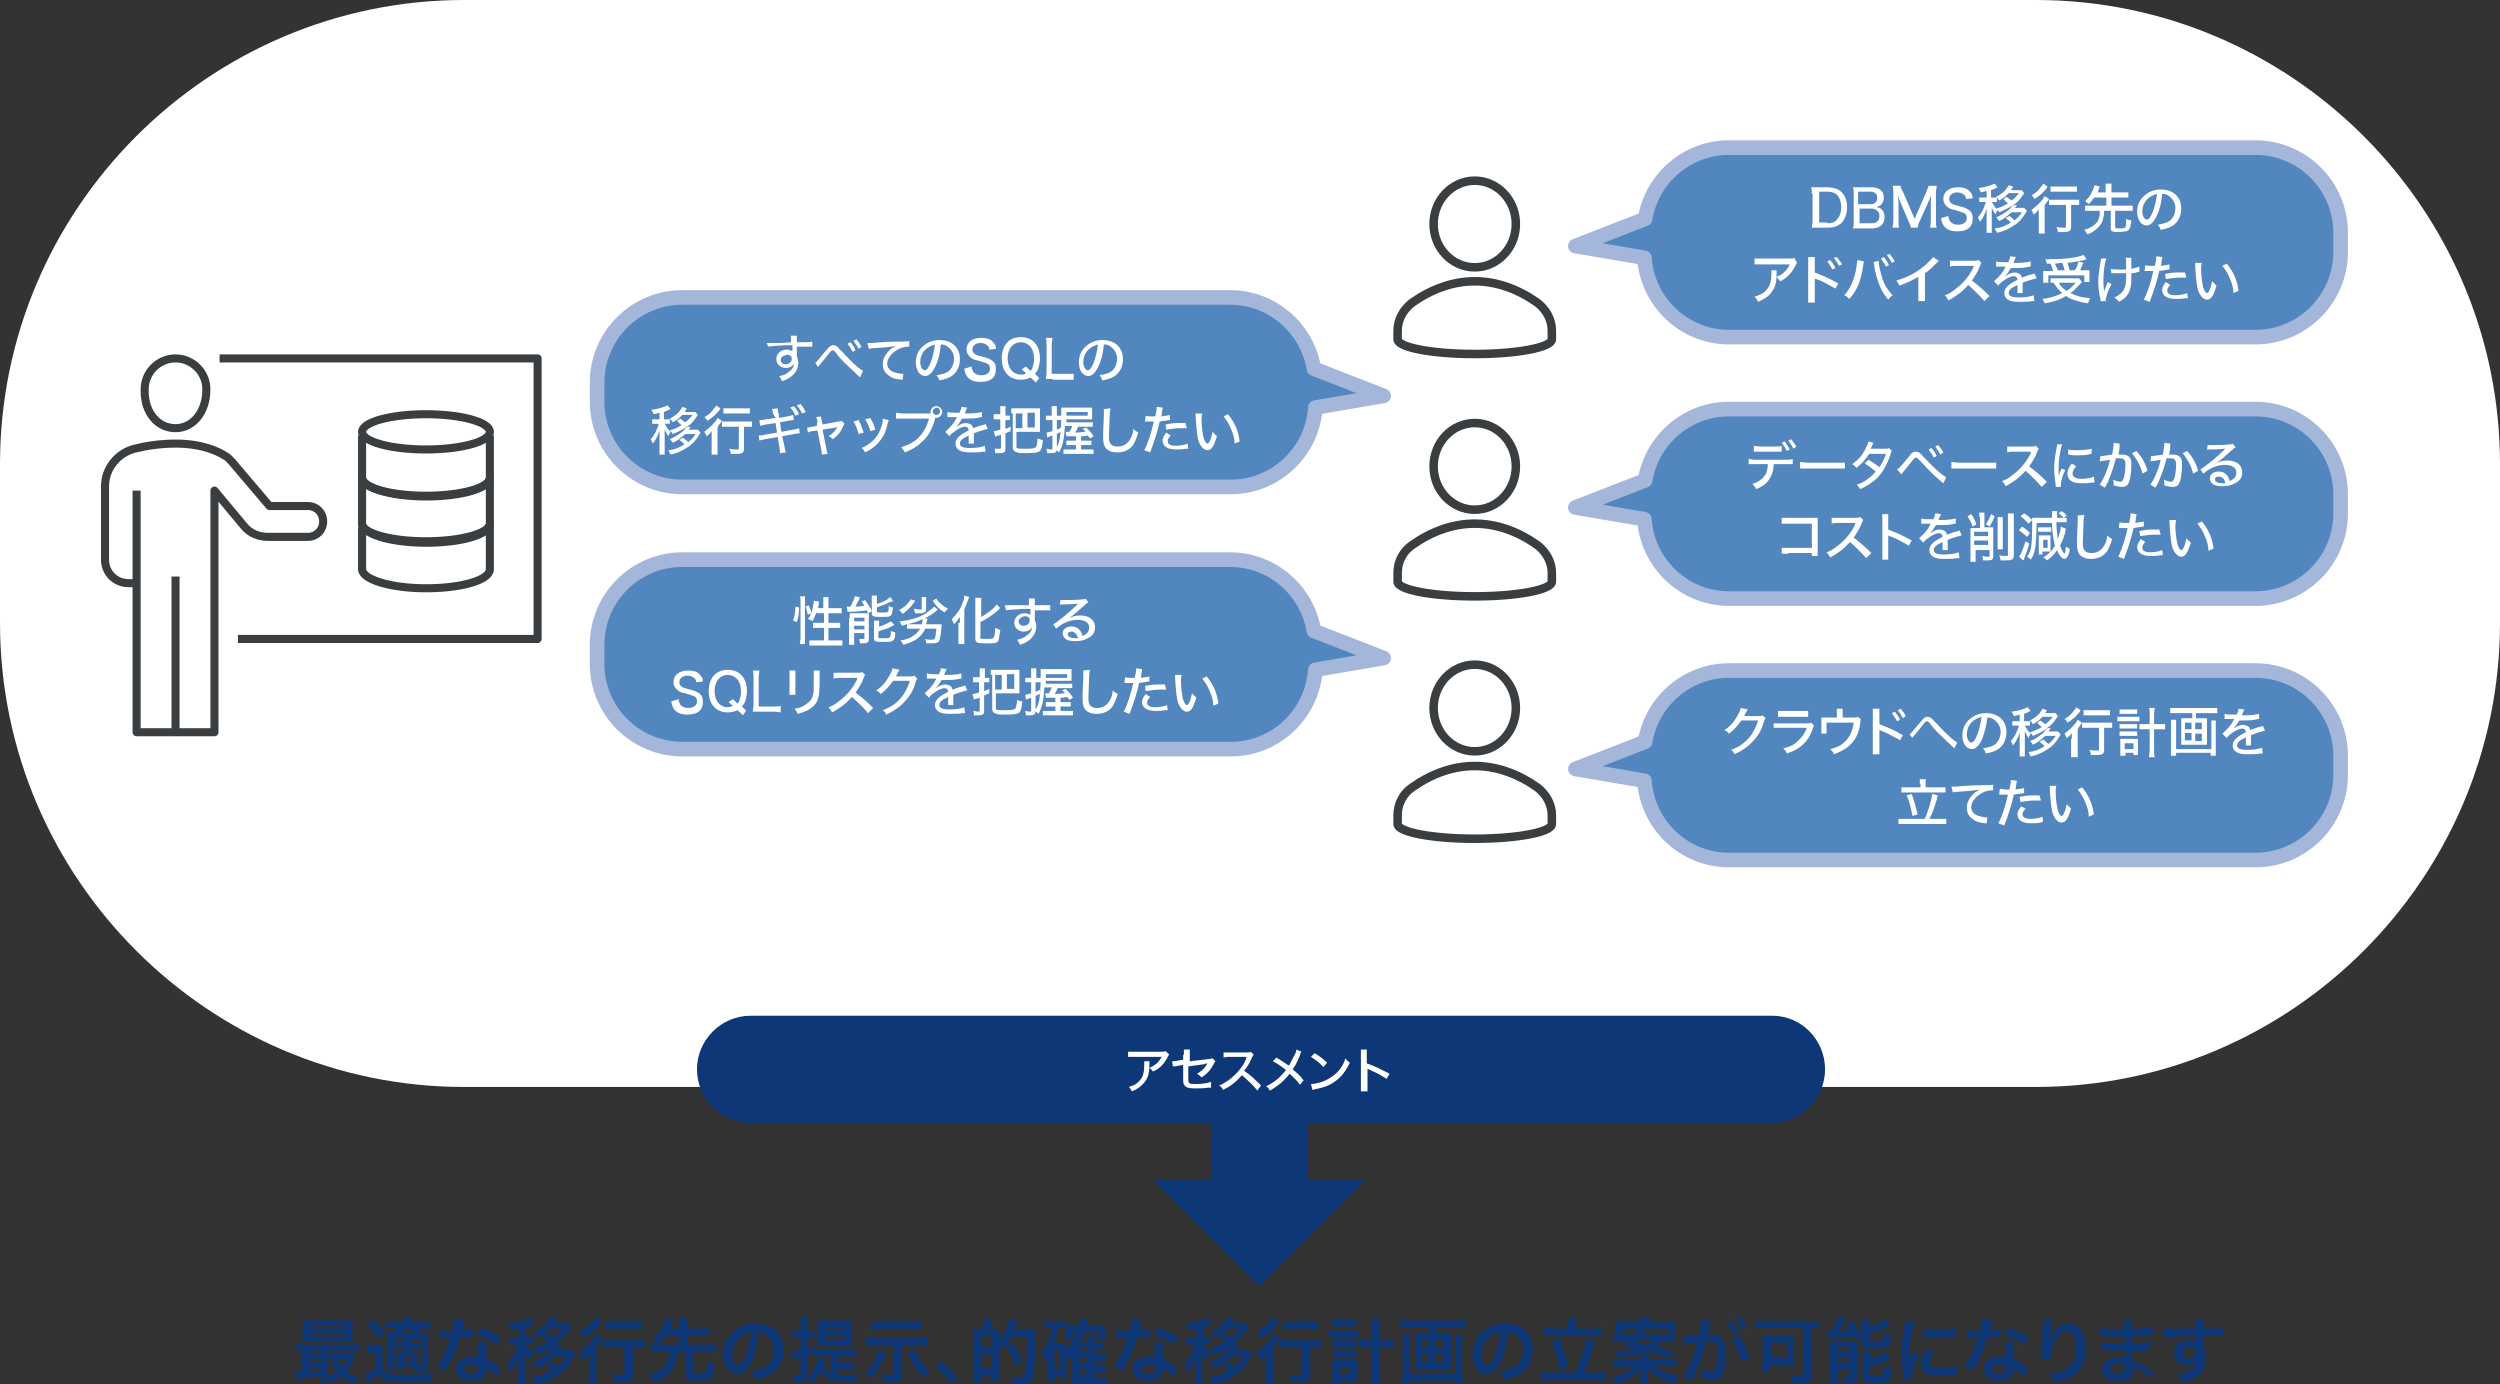 <?xml version="1.0" encoding="utf-8"?>
<!-- Generator: Adobe Illustrator 28.3.0, SVG Export Plug-In . SVG Version: 6.00 Build 0)  -->
<svg version="1.1" id="レイヤー_1" xmlns="http://www.w3.org/2000/svg" xmlns:xlink="http://www.w3.org/1999/xlink" x="0px"
	 y="0px" viewBox="0 0 340.4 188.5" style="enable-background:new 0 0 340.4 188.5;" xml:space="preserve">
<rect x="0" y="0" width="340.4" height="188.5" fill="#333333" stroke="none"/>
<style type="text/css">
	.st0{fill:#FFFFFF;}
	.st1{fill:#0E3778;}
	.st2{fill:none;stroke:#0E3778;stroke-width:13.202;stroke-miterlimit:10;}
	.st3{fill:#5286BF;}
	.st4{fill:none;stroke:#A4B7DB;stroke-width:1.989;stroke-linejoin:round;stroke-miterlimit:10;}
	.st5{fill:#FFFFFF;stroke:#3A3E40;stroke-width:1.162;stroke-linejoin:round;stroke-miterlimit:10;}
	.st6{fill:none;stroke:#3A3E40;stroke-width:1.099;stroke-linejoin:round;stroke-miterlimit:10;}
</style>
<g>
	<path class="st0" d="M0,63.2C0,28.4,28.4,0,63.2,0h214c34.8,0,63.2,28.4,63.2,63.2v21.6c0,34.8-28.4,63.2-63.2,63.2h-214
		C28.4,148,0,119.6,0,84.8V63.2z"/>
</g>
<g>
	<g>
		<path class="st1" d="M43.7,187.3c-0.9,0.2-0.9,0.2-2,0.3c-0.8,0.1-1.1,0.2-1.4,0.2l-0.2-1c0.1,0,0.1,0,0.2,0c0.2,0,0.4,0,0.8,0v-3
			c-0.4,0-0.7,0-1,0V183c0.3,0,0.5,0.1,1,0.1H48c0.5,0,0.7,0,1-0.1v0.9c-0.3,0-0.5,0-1,0h-3.4v3.5c0.5-0.2,0.9-0.4,1.3-0.7
			c-0.3-0.4-0.5-0.7-0.9-1.2l0.8-0.4h-0.3c-0.3,0-0.5,0-0.7,0v-0.9c0.2,0,0.4,0,0.8,0h1.6c0.3,0,0.6,0,0.7,0l0.5,0.6
			c-0.1,0.1-0.1,0.1-0.2,0.3c-0.3,0.6-0.7,1.2-1.1,1.7c0.4,0.3,1,0.5,1.7,0.7c-0.2,0.3-0.3,0.6-0.5,0.9c-1-0.4-1.3-0.5-1.9-1
			c-0.5,0.4-0.9,0.6-1.5,0.9c-0.1-0.3-0.3-0.6-0.5-0.8c0,0.4,0,0.7,0,0.9h-1.1C43.7,188.2,43.7,187.9,43.7,187.3L43.7,187.3z
			 M48,181.9c0,0.4,0,0.6,0,0.8c-0.2,0-0.6,0-0.9,0h-4.9c-0.4,0-0.7,0-1,0c0-0.2,0-0.5,0-0.8v-1.3c0-0.4,0-0.6,0-0.8
			c0.3,0,0.6,0,1,0H47c0.4,0,0.7,0,1,0c0,0.2,0,0.5,0,0.8V181.9z M43.7,183.9h-1.6v0.4h1.6V183.9z M43.7,185h-1.6v0.5h1.6V185z
			 M43.7,186.2h-1.6v0.6c0.5,0,0.7-0.1,1.6-0.2V186.2z M42.2,180.9H47v-0.4h-4.7V180.9z M42.2,182H47v-0.4h-4.7V182z M45.9,185.1
			c0.3,0.5,0.4,0.7,0.7,1c0.3-0.3,0.5-0.6,0.7-1H45.9z"/>
		<path class="st1" d="M49.9,183.1c0.2,0,0.4,0,0.8,0h0.7c0.3,0,0.5,0,0.7,0c0,0.3,0,0.5,0,1.1v2.1c0.1,0.3,0.3,0.4,0.4,0.5
			c0.2,0.1,0.4,0.2,0.6,0.3c0.4,0.1,0.9,0.1,1.6,0.1c1.9,0,3.2-0.1,4.3-0.2c-0.2,0.5-0.2,0.6-0.3,1.1c-1,0-2,0.1-3.1,0.1
			c-1.6,0-2.3,0-2.8-0.2c-0.5-0.1-0.9-0.4-1.2-0.9c-0.4,0.4-0.8,0.7-1.4,1.2l-0.5-1.1c0.4-0.1,0.9-0.5,1.4-0.9v-2.1h-0.5
			c-0.3,0-0.4,0-0.6,0V183.1z M50.7,179.6c0.7,0.6,1.1,1,1.7,1.8l-0.8,0.8c-0.6-0.8-1-1.3-1.6-1.8L50.7,179.6z M55,186v0.4h-0.9
			c0-0.2,0-0.4,0-0.6v-1.2c0-0.3,0-0.4,0-0.6c0.2,0,0.3,0,0.7,0h0.3v-0.5h-0.4c-0.3,0-0.5,0-0.8,0v-0.8c0.2,0,0.5,0,0.8,0h0.4v-0.5
			h-1.4v3.3c0,0.4,0,0.9,0,1.1h-1c0-0.3,0-0.7,0-1.1v-3.1c0-0.5,0-0.7,0-1c0.3,0,0.5,0,1,0H54c-0.1-0.2-0.2-0.4-0.3-0.6h-0.3
			c-0.5,0-0.7,0-1,0v-0.9c0.3,0,0.6,0.1,1,0.1H55c0-0.3,0-0.5-0.1-0.7h1.1c0,0.2,0,0.3-0.1,0.7h1.7c0.5,0,0.7,0,1-0.1v1
			c-0.3,0-0.5,0-0.9,0h-0.4c-0.1,0.2-0.1,0.2-0.3,0.6h0.4c0.4,0,0.7,0,0.9,0c0,0.3,0,0.5,0,1v3.3c0,0.5-0.1,0.7-0.5,0.9
			c-0.2,0.1-0.5,0.1-1.1,0.1c-0.1,0-0.2,0-0.4,0c0-0.4-0.1-0.5-0.2-0.8H55z M56,181.6c0.1-0.2,0.1-0.3,0.2-0.6h-1.5
			c0.1,0.2,0.1,0.2,0.3,0.6H56z M55,185.3h1.1v-0.6H55V185.3z M56.9,185.5c0,0.2,0,0.3,0,0.4c0.1,0,0.1,0,0.2,0c0.3,0,0.4,0,0.4-0.2
			v-3.3H56v0.5h0.4c0.3,0,0.6,0,0.8,0v0.8c-0.3,0-0.5,0-0.8,0H56v0.5h0.3c0.3,0,0.5,0,0.6,0c0,0.2,0,0.4,0,0.6V185.5z"/>
		<path class="st1" d="M63.3,179.7c-0.1,0.2-0.1,0.2-0.2,0.6c0,0.2-0.1,0.4-0.2,0.9c0.7-0.1,1.2-0.2,1.5-0.3l0,1.1
			c-0.1,0-0.1,0-0.3,0c-0.3,0.1-0.9,0.1-1.5,0.2c-0.3,1-0.6,1.9-1.1,2.8c-0.2,0.5-0.3,0.6-0.7,1.3c-0.1,0.2-0.1,0.2-0.2,0.3
			l-1.1-0.6c0.3-0.4,0.6-0.9,0.9-1.5c0.4-0.8,0.5-1.2,0.9-2.3c-0.4,0-0.5,0-0.6,0c-0.1,0-0.2,0-0.4,0l-0.5,0v-1.1
			c0.3,0.1,0.7,0.1,1.3,0.1c0.1,0,0.3,0,0.5,0c0.2-0.7,0.3-1.3,0.3-1.7L63.3,179.7z M67.7,187.5c-0.3-0.4-0.9-0.9-1.5-1.2
			c0,0.1,0,0.2,0,0.2c0,0.4-0.2,0.8-0.4,1c-0.3,0.3-0.9,0.5-1.6,0.5c-1.3,0-2.1-0.6-2.1-1.6c0-1,0.9-1.7,2.1-1.7
			c0.3,0,0.5,0,0.9,0.1c0-0.4,0-0.8,0-1.1c0-0.4,0-0.7,0.1-1l1.1,0.1c-0.1,0.4-0.1,0.6-0.1,1c0,0.4,0,0.8,0.1,1.3
			c0.7,0.3,0.8,0.4,1.5,0.9c0.1,0.1,0.2,0.1,0.3,0.3c0.1,0.1,0.1,0.1,0.1,0.1L67.7,187.5z M64.2,185.8c-0.6,0-1,0.3-1,0.7
			c0,0.4,0.3,0.6,0.9,0.6c0.7,0,1-0.3,1-0.8c0-0.1,0-0.3,0-0.3C64.8,185.8,64.5,185.8,64.2,185.8z M67.7,183.1
			c-0.8-0.6-1.7-1-2.8-1.4l0.6-0.9c1.1,0.4,1.9,0.8,2.7,1.3L67.7,183.1z"/>
		<path class="st1" d="M70.6,180.9c-0.3,0.1-0.5,0.1-1,0.2c-0.1-0.3-0.2-0.5-0.4-0.9c0.9-0.1,1.6-0.3,2.4-0.5
			c0.3-0.1,0.4-0.2,0.6-0.3l0.6,0.9c-0.7,0.3-0.7,0.3-1.2,0.4v1.3h0.3c0.3,0,0.5,0,0.7,0v1c-0.2,0-0.4,0-0.7,0h-0.3
			c0.4,0.6,0.5,0.8,1,1.3c-0.2,0.3-0.3,0.5-0.5,0.9c-0.3-0.3-0.3-0.4-0.7-0.9c0,0.3,0.1,0.7,0.1,1.1v2c0,0.5,0,0.9,0.1,1.2h-1.1
			c0-0.3,0.1-0.6,0.1-1.2v-1.7c0-0.3,0-0.7,0.1-1.1c-0.3,0.8-0.6,1.5-1.2,2.2c-0.1-0.4-0.3-0.7-0.5-1c0.6-0.6,1.2-1.7,1.5-2.7H70
			c-0.3,0-0.5,0-0.7,0v-1c0.2,0,0.4,0,0.7,0h0.7V180.9z M76.4,183.3c-0.1,0.1-0.1,0.1-0.1,0.2c0,0-0.1,0.2-0.2,0.3h0.9
			c0.3,0,0.5,0,0.7,0l0.6,0.6c-0.1,0.2-0.1,0.2-0.2,0.5c-0.1,0.1-0.5,0.7-0.6,0.9c-0.6,0.8-1.5,1.5-2.4,2c-0.7,0.4-1.3,0.6-2.3,0.7
			c-0.1-0.4-0.3-0.6-0.5-1c1.2-0.1,1.8-0.4,2.8-0.9c-0.3-0.3-0.4-0.4-0.8-0.7l0.7-0.5c0.5,0.4,0.6,0.4,0.9,0.7
			c0.5-0.4,0.8-0.7,1.2-1.4h-1.7c-0.7,0.7-1.4,1.2-2.3,1.6c-0.2-0.3-0.3-0.5-0.6-0.8c1.2-0.4,2.4-1.3,2.9-2.1
			c-0.7,0.5-1.4,0.8-2.3,1.1c-0.2-0.4-0.3-0.6-0.6-0.9c1-0.3,1.3-0.4,2.1-0.9c0,0-0.1-0.1-0.1-0.1c-0.2-0.2-0.2-0.2-0.3-0.3
			c0,0-0.1-0.1-0.1-0.1c0,0-0.1-0.1-0.2-0.2l0.7-0.5c0.4,0.3,0.5,0.4,0.8,0.6c0.6-0.4,0.8-0.7,1.2-1.2h-1.7c-0.5,0.5-1,0.9-1.7,1.3
			c-0.2-0.3-0.3-0.5-0.6-0.7c0.7-0.4,1.4-0.9,1.9-1.5c0.2-0.2,0.4-0.6,0.4-0.7l1,0.3c-0.1,0.1-0.1,0.1-0.2,0.3c0,0,0,0-0.1,0.1
			c0,0,0,0.1-0.1,0.1h1.1c0.3,0,0.5,0,0.7,0l0.5,0.6c-0.1,0.2-0.1,0.2-0.3,0.4c-0.5,0.8-1,1.3-1.8,1.9L76.4,183.3z"/>
		<path class="st1" d="M80.2,185.5c0-0.4,0-0.5,0-1.1c-0.3,0.3-0.5,0.6-0.9,0.8c-0.1-0.4-0.3-0.7-0.5-1c1-0.7,2-1.7,2.4-2.6l0.9,0.6
			c-0.1,0.1-0.2,0.2-0.3,0.4c-0.2,0.3-0.3,0.4-0.6,0.8v3.8c0,0.5,0,0.9,0.1,1.2h-1.2c0-0.3,0.1-0.7,0.1-1.2V185.5z M82,180
			c-0.1,0.1-0.1,0.1-0.3,0.3c-0.6,0.8-1.3,1.4-2.2,1.9c-0.2-0.4-0.4-0.6-0.6-0.9c0.8-0.4,1.3-0.8,1.7-1.3c0.2-0.3,0.3-0.4,0.5-0.7
			L82,180z M83.3,183.4c-0.4,0-0.9,0-1.2,0.1v-1.1c0.3,0,0.7,0.1,1.2,0.1h3.3c0.5,0,0.9,0,1.2-0.1v1.1c-0.3,0-0.7-0.1-1.2-0.1h-0.4
			v3.8c0,0.8-0.3,1-1.5,1c-0.3,0-0.6,0-1.1,0c-0.1-0.4-0.1-0.7-0.3-1.1c0.5,0.1,1,0.1,1.3,0.1c0.4,0,0.4,0,0.4-0.2v-3.6H83.3z
			 M82.5,179.9c0.3,0,0.6,0.1,1.1,0.1h2.6c0.5,0,0.8,0,1.1-0.1v1.1c-0.3,0-0.7-0.1-1.1-0.1h-2.6c-0.4,0-0.8,0-1.1,0.1V179.9z"/>
		<path class="st1" d="M90.6,181.9c-0.3,0.5-0.5,0.7-1,1.2c-0.3-0.3-0.5-0.5-0.8-0.7c0.6-0.6,0.9-1,1.3-1.6c0.2-0.4,0.4-0.9,0.5-1.3
			l1.1,0.3c0,0.1-0.1,0.2-0.2,0.4c-0.2,0.5-0.2,0.5-0.3,0.7h1.4v-0.5c0-0.4,0-0.6-0.1-0.9h1.2c0,0.3-0.1,0.5-0.1,0.9v0.5h2
			c0.5,0,0.8,0,1-0.1v1.1c-0.3,0-0.6-0.1-1-0.1h-2v1.3h2.7c0.5,0,0.8,0,1.1-0.1v1.1c-0.3,0-0.6-0.1-1.1-0.1h-1.9v2.7
			c0,0.2,0.1,0.3,0.7,0.3c0.7,0,0.9,0,1-0.2c0.1-0.2,0.2-0.6,0.2-1.5c0.5,0.2,0.6,0.3,1,0.4c-0.1,1-0.2,1.5-0.4,1.8
			c-0.1,0.2-0.4,0.4-0.7,0.4c-0.3,0.1-0.8,0.1-1.3,0.1c-1.3,0-1.6-0.2-1.6-0.8v-3.2h-1.1c0,0.7-0.1,1.1-0.2,1.5
			c-0.3,0.8-0.7,1.4-1.5,2c-0.4,0.3-0.7,0.4-1.5,0.7c-0.2-0.4-0.3-0.6-0.6-1c1-0.3,1.7-0.7,2.1-1.3c0.3-0.3,0.5-0.8,0.6-1.3
			c0-0.2,0-0.2,0.1-0.6h-1.5c-0.5,0-0.8,0-1.1,0.1v-1.1c0.3,0,0.6,0.1,1.1,0.1h2.7v-1.3H90.6z"/>
		<path class="st1" d="M102.4,185.3c-0.6,1.2-1.2,1.8-2,1.8c-1.1,0-1.9-1.1-1.9-2.7c0-1.1,0.4-2.1,1.1-2.8c0.8-0.9,2-1.4,3.3-1.4
			c2.3,0,3.8,1.4,3.8,3.6c0,1.7-0.9,3-2.4,3.6c-0.5,0.2-0.8,0.3-1.5,0.4c-0.2-0.5-0.3-0.7-0.6-1.1c0.9-0.1,1.5-0.3,1.9-0.5
			c0.8-0.5,1.3-1.4,1.3-2.4c0-0.9-0.4-1.7-1.2-2.1c-0.3-0.2-0.6-0.3-1-0.3C103.2,182.9,102.9,184.2,102.4,185.3z M101,181.9
			c-0.8,0.6-1.3,1.6-1.3,2.6c0,0.8,0.3,1.4,0.8,1.4c0.3,0,0.6-0.4,1-1.2c0.4-0.9,0.7-2.2,0.8-3.3C101.7,181.5,101.4,181.6,101,181.9
			z"/>
		<path class="st1" d="M114.2,187.2c0.3,0,0.6,0,1,0c0.6,0,1.1,0,1.6-0.1c-0.1,0.4-0.2,0.6-0.3,1c-0.3,0-0.7,0-1,0
			c-1.4,0-2.1-0.1-2.7-0.4c-0.4-0.2-0.8-0.5-1.1-0.9c-0.3,0.6-0.5,0.9-1,1.5c-0.3-0.3-0.3-0.4-0.7-0.7c-0.1,0.4-0.4,0.6-1.1,0.6
			c-0.2,0-0.5,0-0.8,0c0-0.4-0.1-0.6-0.2-1c0.4,0,0.6,0.1,0.8,0.1c0.3,0,0.3,0,0.3-0.3v-2.2c-0.2,0.1-0.3,0.1-0.5,0.2
			c-0.2,0.1-0.4,0.1-0.5,0.2l-0.2-1.1c0.3,0,0.6-0.1,1.2-0.3v-1.7h-0.4c-0.2,0-0.4,0-0.7,0v-1c0.3,0,0.4,0.1,0.7,0.1h0.4v-0.8
			c0-0.5,0-0.7-0.1-1h1.2c0,0.3-0.1,0.5-0.1,1v0.8h0.3c0.4,0,0.4,0,0.4,0c0,0,0,0,0.1,0c0,0,0,0,0.1,0v1c-0.2,0-0.3,0-0.6,0H110v1.4
			c0.4-0.1,0.5-0.2,0.8-0.3v0.4c0.2,0,0.5,0,0.8,0h4c0.4,0,0.6,0,0.9,0v1c-0.3,0-0.5,0-0.9,0h-1.5v0.8h1.2c0.4,0,0.6,0,0.9,0v0.9
			c-0.3,0-0.5,0-0.9,0h-1.2V187.2z M112.4,185.1c0,0.1-0.1,0.2-0.2,0.6c0,0.1-0.1,0.2-0.1,0.4c0.3,0.4,0.6,0.7,1,0.9v-2.4h-1.6
			c-0.3,0-0.5,0-0.7,0v-0.4c-0.3,0.1-0.4,0.2-0.8,0.3v2.9c0,0.1,0,0.1,0,0.2c0.4-0.4,0.6-0.6,0.8-1.1c0.3-0.5,0.5-1.1,0.6-1.7
			L112.4,185.1z M112.1,183.2c-0.4,0-0.5,0-0.8,0c0-0.1,0-0.5,0-1v-1.5c0-0.4,0-0.7,0-0.9c0.3,0,0.6,0,0.9,0h2.9c0.4,0,0.6,0,0.9,0
			c0,0.2,0,0.5,0,0.9v1.6c0,0.4,0,0.4,0,1c-0.3,0-0.6,0-1,0H112.1z M112.3,181.1h2.7v-0.4h-2.7V181.1z M112.3,182.4h2.7v-0.5h-2.7
			V182.4z"/>
		<path class="st1" d="M120.6,184.2c-0.5,1.4-1.1,2.4-2,3.5c-0.3-0.3-0.5-0.5-0.9-0.7c0.8-0.7,1.5-1.9,1.9-3.1L120.6,184.2z
			 M119,183.2c-0.5,0-0.8,0-1.2,0.1v-1.2c0.3,0,0.6,0.1,1.2,0.1h6.2c0.5,0,0.8,0,1.2-0.1v1.2c-0.4,0-0.7-0.1-1.2-0.1h-2.4v3.9
			c0,0.6-0.1,0.8-0.3,0.9c-0.2,0.1-0.5,0.2-1.1,0.2c-0.4,0-0.8,0-1.1,0c0-0.5-0.1-0.7-0.3-1.1c0.5,0.1,0.9,0.1,1.2,0.1
			c0.5,0,0.5,0,0.5-0.2v-3.8H119z M125.4,181c-0.3,0-0.7-0.1-1.2-0.1h-4.3c-0.4,0-0.8,0-1.2,0.1v-1.1c0.4,0,0.7,0.1,1.2,0.1h4.3
			c0.4,0,0.8,0,1.2-0.1V181z M124.6,183.8c0.3,0.8,0.6,1.3,1.1,2c0.3,0.4,0.5,0.6,0.9,1c-0.3,0.3-0.6,0.5-0.9,0.8
			c-1.1-1.3-1.5-1.9-2.1-3.5L124.6,183.8z"/>
		<path class="st1" d="M128.1,185.4c0.9,0.7,1.4,1.2,2.2,2.1l-0.9,0.8c-0.7-1-1.3-1.5-2.1-2.2L128.1,185.4z"/>
		<path class="st1" d="M133.7,180.9c0.2-0.5,0.3-0.9,0.4-1.4l1.1,0.2c-0.2,0.6-0.3,0.8-0.5,1.3h0.5c0.5,0,0.8,0,0.8,0
			c0,0.1,0,0.1,0,0.3c0,0,0,0,0,0.5v0.8c0.6-0.7,1.3-2.1,1.4-3l1.1,0.2c-0.1,0.1-0.1,0.2-0.1,0.4c0,0.1-0.2,0.6-0.3,0.8h2.1
			c0.4,0,0.6,0,0.8,0c0,0.3,0,0.3,0,0.8c0,1.2-0.1,3.4-0.1,3.9c-0.2,2.4-0.4,2.8-1.9,2.8c-0.2,0-0.5,0-1,0c0-0.4-0.1-0.7-0.3-1.1
			c0.6,0.1,0.9,0.1,1.2,0.1c0.4,0,0.6-0.1,0.6-0.4c0.2-0.6,0.3-2.4,0.4-5.1h-2.2c-0.4,0.7-0.7,1.2-1.2,1.8c-0.1-0.2-0.2-0.2-0.4-0.5
			v3.7c0,0.4,0,0.7,0,1h-1v-0.6h-1.4v0.9h-1.1c0-0.3,0-0.6,0-1.2v-5c0-0.5,0-0.7,0-1c0.2,0,0.4,0,0.5,0h0.3H133.7z M133.7,183.5h1.4
			v-1.7h-1.4V183.5z M133.7,186.3h1.4v-1.9h-1.4V186.3z M138.2,185.9c-0.3-0.9-0.8-1.9-1.2-2.5l0.9-0.5c0.6,0.8,0.9,1.4,1.3,2.4
			L138.2,185.9z"/>
		<path class="st1" d="M145.2,187c0,0.4,0,0.6,0,0.7h-0.9v-0.4h-0.7v0.9h-1c0-0.3,0.1-0.6,0.1-1v-2c0-0.2,0-0.5,0-0.7
			c-0.2,0.4-0.3,0.6-0.5,0.9c-0.1-0.5-0.2-0.8-0.4-1.2c0.5-0.6,0.8-1.2,1.1-2c0.2-0.5,0.2-0.8,0.3-1.4H143c-0.4,0-0.5,0-0.8,0v-1
			c0.3,0,0.6,0.1,0.9,0.1h1.1c0.4,0,0.6,0,0.9-0.1v1c-0.2,0-0.3,0-0.6,0h-0.4c-0.1,0.8-0.3,1.3-0.6,2.1h0.9c0.2,0,0.4,0,0.6,0
			c0,0.2,0,0.4,0,0.7v0.2c0.8-0.7,1.3-1.4,1.7-2.5h-0.6v1h-1c0-0.2,0-0.4,0-0.6v-0.8c0-0.2,0-0.2,0-0.5c0.2,0,0.3,0,0.7,0h1.1
			c0.1-0.4,0.1-0.6,0.2-0.9l1.1,0.1c0,0.1-0.1,0.3-0.3,0.8h1.8c0.3,0,0.6,0,0.9,0c0,0.2,0,0.4,0,0.7v0.6c0,0.3,0,0.4,0,0.6h-1v-0.9
			h-1.9c-0.2,0.5-0.4,0.8-0.7,1.4h0.9c0.2-0.3,0.3-0.7,0.4-1.1l0.9,0.2c-0.1,0.4-0.2,0.6-0.4,0.9h0.7c0.4,0,0.6,0,0.8,0v0.9
			c-0.3,0-0.5,0-0.8,0H149v0.7h0.7c0.4,0,0.6,0,0.8,0v0.9c-0.3,0-0.5,0-0.8,0H149v0.7h0.7c0.4,0,0.6,0,0.8,0v0.9c-0.3,0-0.5,0-0.8,0
			H149v0.7h0.9c0.4,0,0.7,0,0.9,0v1c-0.3,0-0.6-0.1-0.9-0.1h-3v0.4h-1c0-0.3,0.1-0.6,0.1-1.1v-2.4c0-0.4,0-0.6,0-0.7
			c-0.1,0.2-0.2,0.3-0.4,0.5c-0.1-0.2-0.2-0.4-0.4-0.6V187z M143.6,186.4h0.7v-2.6h-0.7V186.4z M148.1,184.1v-0.7h-1.2v0.7H148.1z
			 M146.9,185.6h1.2v-0.7h-1.2V185.6z M146.9,187.1h1.2v-0.7h-1.2V187.1z"/>
		<path class="st1" d="M155.5,179.7c-0.1,0.2-0.1,0.2-0.2,0.6c0,0.2-0.1,0.4-0.2,0.9c0.7-0.1,1.2-0.2,1.5-0.3l0,1.1
			c-0.1,0-0.1,0-0.3,0c-0.3,0.1-0.9,0.1-1.5,0.2c-0.3,1-0.6,1.9-1.1,2.8c-0.2,0.5-0.3,0.6-0.7,1.3c-0.1,0.2-0.1,0.2-0.2,0.3
			l-1.1-0.6c0.3-0.4,0.6-0.9,0.9-1.5c0.4-0.8,0.5-1.2,0.9-2.3c-0.4,0-0.5,0-0.6,0c-0.1,0-0.2,0-0.4,0l-0.5,0v-1.1
			c0.3,0.1,0.7,0.1,1.3,0.1c0.1,0,0.3,0,0.5,0c0.2-0.7,0.3-1.3,0.3-1.7L155.5,179.7z M159.8,187.5c-0.3-0.4-0.9-0.9-1.5-1.2
			c0,0.1,0,0.2,0,0.2c0,0.4-0.2,0.8-0.4,1c-0.3,0.3-0.9,0.5-1.6,0.5c-1.3,0-2.1-0.6-2.1-1.6c0-1,0.9-1.7,2.1-1.7
			c0.3,0,0.5,0,0.9,0.1c0-0.4,0-0.8,0-1.1c0-0.4,0-0.7,0.1-1l1.1,0.1c-0.1,0.4-0.1,0.6-0.1,1c0,0.4,0,0.8,0.1,1.3
			c0.7,0.3,0.8,0.4,1.5,0.9c0.1,0.1,0.2,0.1,0.3,0.3c0.1,0.1,0.1,0.1,0.1,0.1L159.8,187.5z M156.4,185.8c-0.6,0-1,0.3-1,0.7
			c0,0.4,0.3,0.6,0.9,0.6c0.7,0,1-0.3,1-0.8c0-0.1,0-0.3,0-0.3C156.9,185.8,156.7,185.8,156.4,185.8z M159.9,183.1
			c-0.8-0.6-1.7-1-2.8-1.4l0.6-0.9c1.1,0.4,1.9,0.8,2.7,1.3L159.9,183.1z"/>
		<path class="st1" d="M162.8,180.9c-0.3,0.1-0.5,0.1-1,0.2c-0.1-0.3-0.2-0.5-0.4-0.9c0.9-0.1,1.6-0.3,2.4-0.5
			c0.3-0.1,0.4-0.2,0.6-0.3l0.6,0.9c-0.7,0.3-0.7,0.3-1.2,0.4v1.3h0.3c0.3,0,0.5,0,0.7,0v1c-0.2,0-0.4,0-0.7,0h-0.3
			c0.4,0.6,0.5,0.8,1,1.3c-0.2,0.3-0.3,0.5-0.5,0.9c-0.3-0.3-0.3-0.4-0.7-0.9c0,0.3,0.1,0.7,0.1,1.1v2c0,0.5,0,0.9,0.1,1.2h-1.1
			c0-0.3,0.1-0.6,0.1-1.2v-1.7c0-0.3,0-0.7,0.1-1.1c-0.3,0.8-0.6,1.5-1.2,2.2c-0.1-0.4-0.3-0.7-0.5-1c0.6-0.6,1.2-1.7,1.5-2.7h-0.5
			c-0.3,0-0.5,0-0.7,0v-1c0.2,0,0.4,0,0.7,0h0.7V180.9z M168.6,183.3c-0.1,0.1-0.1,0.1-0.1,0.2c0,0-0.1,0.2-0.2,0.3h0.9
			c0.3,0,0.5,0,0.7,0l0.6,0.6c-0.1,0.2-0.1,0.2-0.2,0.5c-0.1,0.1-0.5,0.7-0.6,0.9c-0.6,0.8-1.5,1.5-2.4,2c-0.7,0.4-1.3,0.6-2.3,0.7
			c-0.1-0.4-0.3-0.6-0.5-1c1.2-0.1,1.8-0.4,2.8-0.9c-0.3-0.3-0.4-0.4-0.8-0.7l0.7-0.5c0.5,0.4,0.6,0.4,0.9,0.7
			c0.5-0.4,0.8-0.7,1.2-1.4h-1.7c-0.7,0.7-1.4,1.2-2.3,1.6c-0.2-0.3-0.3-0.5-0.6-0.8c1.2-0.4,2.4-1.3,2.9-2.1
			c-0.7,0.5-1.4,0.8-2.3,1.1c-0.2-0.4-0.3-0.6-0.6-0.9c1-0.3,1.3-0.4,2.1-0.9c0,0-0.1-0.1-0.1-0.1c-0.2-0.2-0.2-0.2-0.3-0.3
			c0,0-0.1-0.1-0.1-0.1c0,0-0.1-0.1-0.2-0.2l0.7-0.5c0.4,0.3,0.5,0.4,0.8,0.6c0.6-0.4,0.8-0.7,1.2-1.2h-1.7c-0.5,0.5-1,0.9-1.7,1.3
			c-0.2-0.3-0.3-0.5-0.6-0.7c0.7-0.4,1.4-0.9,1.9-1.5c0.2-0.2,0.4-0.6,0.4-0.7l1,0.3c-0.1,0.1-0.1,0.1-0.2,0.3c0,0,0,0-0.1,0.1
			c0,0,0,0.1-0.1,0.1h1.1c0.3,0,0.5,0,0.7,0l0.5,0.6c-0.1,0.2-0.1,0.2-0.3,0.4c-0.5,0.8-1,1.3-1.8,1.9L168.6,183.3z"/>
		<path class="st1" d="M172.4,185.5c0-0.4,0-0.5,0-1.1c-0.3,0.3-0.5,0.6-0.9,0.8c-0.1-0.4-0.3-0.7-0.5-1c1-0.7,2-1.7,2.4-2.6
			l0.9,0.6c-0.1,0.1-0.2,0.2-0.3,0.4c-0.2,0.3-0.3,0.4-0.6,0.8v3.8c0,0.5,0,0.9,0.1,1.2h-1.2c0-0.3,0.1-0.7,0.1-1.2V185.5z
			 M174.2,180c-0.1,0.1-0.1,0.1-0.3,0.3c-0.6,0.8-1.3,1.4-2.2,1.9c-0.2-0.4-0.4-0.6-0.6-0.9c0.8-0.4,1.3-0.8,1.7-1.3
			c0.2-0.3,0.3-0.4,0.5-0.7L174.2,180z M175.5,183.4c-0.4,0-0.9,0-1.2,0.1v-1.1c0.3,0,0.7,0.1,1.2,0.1h3.3c0.5,0,0.9,0,1.2-0.1v1.1
			c-0.3,0-0.7-0.1-1.2-0.1h-0.4v3.8c0,0.8-0.3,1-1.5,1c-0.3,0-0.6,0-1.1,0c-0.1-0.4-0.1-0.7-0.3-1.1c0.5,0.1,1,0.1,1.3,0.1
			c0.4,0,0.4,0,0.4-0.2v-3.6H175.5z M174.7,179.9c0.3,0,0.6,0.1,1.1,0.1h2.6c0.5,0,0.8,0,1.1-0.1v1.1c-0.3,0-0.7-0.1-1.1-0.1h-2.6
			c-0.4,0-0.8,0-1.1,0.1V179.9z"/>
		<path class="st1" d="M180.9,181.1c0.2,0,0.5,0.1,0.8,0.1h2.5c0.4,0,0.6,0,0.8,0v1c-0.2,0-0.4,0-0.8,0h-2.5c-0.3,0-0.5,0-0.8,0
			V181.1z M181.4,179.7c0.2,0,0.4,0,0.8,0h1.7c0.4,0,0.6,0,0.8,0v0.9c-0.3,0-0.5,0-0.8,0h-1.7c-0.3,0-0.6,0-0.8,0V179.7z
			 M182.4,188.4h-1c0-0.3,0-0.6,0-0.9V186c0-0.3,0-0.5,0-0.8c0.2,0,0.3,0,0.7,0h2.1c0.3,0,0.4,0,0.6,0c0,0.2,0,0.4,0,0.7v1.4
			c0,0.4,0,0.6,0,0.8h-1V188h-1.3V188.4z M181.4,182.5c0.2,0,0.3,0,0.6,0h2.1c0.3,0,0.4,0,0.6,0v0.9c-0.2,0-0.3,0-0.6,0H182
			c-0.3,0-0.4,0-0.6,0V182.5z M181.4,183.9c0.2,0,0.3,0,0.6,0h2.1c0.3,0,0.4,0,0.6,0v0.9c-0.2,0-0.3,0-0.6,0h-2c-0.3,0-0.4,0-0.6,0
			V183.9z M182.4,187.1h1.4v-0.9h-1.4V187.1z M186.8,180.7c0-0.5,0-0.8-0.1-1.2h1.2c0,0.3-0.1,0.6-0.1,1.2v1.8h0.7
			c0.5,0,0.9,0,1.2-0.1v1.1c-0.4,0-0.7-0.1-1.2-0.1h-0.7v3.5c0,0.7,0,1.1,0.1,1.5h-1.2c0-0.4,0.1-0.8,0.1-1.5v-3.5h-0.6
			c-0.4,0-0.8,0-1.2,0.1v-1.1c0.3,0,0.7,0.1,1.2,0.1h0.6V180.7z"/>
		<path class="st1" d="M191.9,180.7c-0.4,0-0.8,0-1.2,0.1v-1.1c0.4,0,0.7,0.1,1.2,0.1h6.4c0.4,0,0.8,0,1.2-0.1v1.1
			c-0.3,0-0.8-0.1-1.2-0.1h-2.7v0.9h1.2c0.3,0,0.6,0,0.8,0c0,0.2,0,0.4,0,0.7v3.5c0,0.4,0,0.5,0,0.7c-0.3,0-0.4,0-0.9,0h-3.1
			c-0.5,0-0.6,0-0.9,0c0-0.2,0-0.4,0-0.7v-3.5c0-0.3,0-0.5,0-0.7c0.2,0,0.4,0,0.8,0h1.1v-0.9H191.9z M199.2,181.7
			c0,0.3-0.1,0.7-0.1,1.1v4.3c0,0.5,0,0.9,0.1,1.3h-1.1V188H192v0.5h-1.1c0-0.4,0.1-0.8,0.1-1.3v-4.4c0-0.4,0-0.7-0.1-1.1h1.1
			c0,0.2,0,0.4,0,0.9v4.5h6.2v-4.5c0-0.4,0-0.6,0-0.8H199.2z M193.6,182.5v1h0.9v-1H193.6z M193.6,184.3v1.2h0.9v-1.2H193.6z
			 M195.5,183.5h1v-1h-1V183.5z M195.5,185.5h1v-1.2h-1V185.5z"/>
		<path class="st1" d="M204.4,185.3c-0.6,1.2-1.2,1.8-2,1.8c-1.1,0-1.9-1.1-1.9-2.7c0-1.1,0.4-2.1,1.1-2.8c0.8-0.9,2-1.4,3.3-1.4
			c2.3,0,3.8,1.4,3.8,3.6c0,1.7-0.9,3-2.4,3.6c-0.5,0.2-0.8,0.3-1.5,0.4c-0.2-0.5-0.3-0.7-0.6-1.1c0.9-0.1,1.5-0.3,1.9-0.5
			c0.8-0.5,1.3-1.4,1.3-2.4c0-0.9-0.4-1.7-1.2-2.1c-0.3-0.2-0.6-0.3-1-0.3C205.2,182.9,204.9,184.2,204.4,185.3z M203,181.9
			c-0.8,0.6-1.3,1.6-1.3,2.6c0,0.8,0.3,1.4,0.8,1.4c0.3,0,0.6-0.4,1-1.2c0.4-0.9,0.7-2.2,0.8-3.3C203.7,181.5,203.3,181.6,203,181.9
			z"/>
		<path class="st1" d="M214.5,186.9c0.6-1.2,1.3-3.6,1.5-4.6l1.2,0.4c-0.1,0.2-0.1,0.3-0.3,0.9c-0.3,1.2-0.9,2.5-1.2,3.3h1.7
			c0.5,0,0.9,0,1.2-0.1v1.2c-0.3,0-0.7-0.1-1.2-0.1h-6.3c-0.5,0-0.9,0-1.3,0.1v-1.2c0.3,0,0.7,0.1,1.3,0.1H214.5z M213.6,180.3
			c0-0.3,0-0.5-0.1-0.8h1.2c0,0.2-0.1,0.5-0.1,0.7v0.7h2.3c0.5,0,0.9,0,1.2-0.1v1.2c-0.3,0-0.7-0.1-1.2-0.1h-5.6
			c-0.5,0-0.9,0-1.2,0.1v-1.2c0.3,0,0.7,0.1,1.2,0.1h2.2V180.3z M212.4,182.3c0.4,1.2,0.7,1.9,1.1,3.8l-1.1,0.4
			c-0.3-1.4-0.6-2.6-1.1-3.8L212.4,182.3z"/>
		<path class="st1" d="M227.2,185.1c0.5,0,0.8,0,1.1-0.1v1c-0.3,0-0.6,0-1.1,0h-2c1.1,0.7,2,1.1,3.3,1.4c-0.2,0.3-0.4,0.6-0.5,1
			c-1-0.3-1.5-0.5-2.1-0.9c-0.5-0.3-0.9-0.5-1.5-1.1c0,0.3,0,0.6,0,0.8v0.4c0,0.4,0,0.7,0,0.8h-1.1c0-0.2,0.1-0.4,0.1-0.8v-0.4
			c0-0.1,0-0.2,0-0.3c0-0.1,0-0.1,0-0.2c0-0.1,0-0.1,0-0.2c-0.9,0.8-1.8,1.4-3.4,2c-0.2-0.4-0.3-0.6-0.6-0.9
			c1.3-0.3,2.4-0.9,3.2-1.5h-1.8c-0.5,0-0.8,0-1.1,0v-1c0.3,0,0.6,0.1,1.1,0.1h2.6V185c0-0.3,0-0.4,0-0.6h1.1c0,0.2,0,0.4,0,0.6v0.1
			H227.2z M226.3,182.5c-0.3,0.4-0.5,0.6-0.9,0.9c1.2,0.3,1.7,0.4,2.4,0.7l-0.6,0.8c-0.7-0.3-1.5-0.6-2.8-0.9
			c-1,0.5-2.3,0.7-4.2,0.8c-0.1-0.3-0.2-0.6-0.4-0.8c0.1,0,0.2,0,0.3,0c0.9,0,2-0.1,2.8-0.3c-0.3-0.1-0.5-0.1-1.9-0.3
			c0.4-0.3,0.5-0.5,0.9-0.8h-1.1c-0.4,0-0.7,0-1.1,0v-0.9c0.2,0,0.5,0,1,0h1.9c0.3-0.4,0.4-0.6,0.5-0.8l1,0.2
			c-0.1,0.1-0.1,0.1-0.2,0.3c0,0-0.1,0.1-0.1,0.2c0,0-0.1,0.1-0.1,0.1h3.5c0.5,0,0.7,0,1,0v0.9c-0.3,0-0.6,0-1.1,0H226.3z
			 M223.4,180c0-0.3,0-0.4,0-0.6h1.2c0,0.2,0,0.3,0,0.6h2.6c0.5,0,0.7,0,1,0c0,0.2,0,0.4,0,0.7v0.3c0,0.2,0,0.4,0,0.6h-1v-0.7H221
			v0.6h-1c0-0.2,0-0.3,0-0.5v-0.3c0-0.3,0-0.4,0-0.7c0.3,0,0.6,0,1.1,0H223.4z M223.1,182.5c-0.1,0.1-0.2,0.2-0.3,0.3
			c0.7,0.1,0.9,0.2,1.5,0.3c0.4-0.2,0.6-0.4,0.8-0.6H223.1z"/>
		<path class="st1" d="M232.8,180.3c0,0.3-0.1,0.7-0.2,1.2c0,0.2,0,0.2-0.1,0.3c0.3,0,0.4,0,0.6,0c0.6,0,1.1,0.2,1.4,0.5
			c0.3,0.4,0.5,0.8,0.5,1.7c0,1.7-0.3,3-0.7,3.5c-0.3,0.3-0.6,0.4-1.1,0.4c-0.4,0-0.8-0.1-1.5-0.3c0-0.2,0-0.3,0-0.4
			c0-0.3,0-0.4-0.1-0.8c0.5,0.2,1.1,0.4,1.4,0.4c0.3,0,0.4-0.2,0.6-0.7c0.2-0.5,0.3-1.4,0.3-2.2c0-0.9-0.2-1.2-1-1.2
			c-0.2,0-0.4,0-0.6,0c-0.5,2-0.9,3.2-2,5.3l-1.1-0.6c0.7-1,1.5-2.8,1.9-4.6c-0.1,0-0.1,0-0.5,0.1l-0.9,0.1c-0.2,0-0.3,0.1-0.4,0.1
			l-0.1-1.1c0.4,0,0.9-0.1,2.1-0.2c0.2-1.1,0.3-1.6,0.3-2c0,0,0-0.1,0-0.2l1.3,0.1c0,0.1-0.1,0.2-0.1,0.3L232.8,180.3z M235.8,179.9
			c0.4,0.5,0.7,0.8,1,1.4l-0.7,0.4c-0.3-0.6-0.6-1-1-1.4L235.8,179.9z M236.7,181.8c0.7,0.9,1.2,2,1.5,3.1l-1.1,0.6
			c-0.2-1-0.8-2.4-1.3-3.1L236.7,181.8z M237.3,181c-0.3-0.5-0.6-1-1-1.4l0.6-0.3c0.4,0.4,0.7,0.8,1,1.4L237.3,181z"/>
		<path class="st1" d="M240.3,180.8c-0.4,0-0.8,0-1.2,0.1v-1.1c0.3,0,0.7,0.1,1.2,0.1h6.3c0.4,0,0.8,0,1.2-0.1v1.1
			c-0.3,0-0.6,0-1.1-0.1v6.4c0,0.9-0.3,1.1-1.6,1.1c-0.3,0-0.6,0-1.1,0c0-0.4-0.1-0.7-0.3-1.1c0.6,0.1,1.1,0.1,1.5,0.1
			c0.4,0,0.4,0,0.4-0.3v-6.2H240.3z M244.3,185.1c0,0.3,0,0.5,0,0.8c-0.2,0-0.2,0-0.4,0c-0.1,0-0.2,0-0.3,0c-0.1,0-0.2,0-0.3,0h-2.3
			v0.8h-1.1c0-0.3,0.1-0.6,0.1-0.9v-3c0-0.4,0-0.6,0-0.9c0.3,0,0.5,0,0.9,0h2.4c0.4,0,0.7,0,0.9,0c0,0.3,0,0.4,0,0.8V185.1z
			 M241.2,184.9h2.1v-2.1h-2.1V184.9z"/>
		<path class="st1" d="M248.7,181.2c0.1,0,0.4,0,0.5,0c0,0,0.1,0,0.1,0c0,0,0.1,0,0.1,0c0.4-0.7,0.7-1.3,0.8-1.9l1.1,0.2
			c-0.1,0.1-0.1,0.2-0.2,0.4c-0.1,0.3-0.5,0.9-0.7,1.3c0.6,0,0.9-0.1,1.5-0.1c-0.2-0.3-0.2-0.4-0.4-0.8l0.8-0.4
			c0.4,0.6,0.7,1.1,1.2,2l-0.9,0.5c-0.1-0.3-0.2-0.4-0.2-0.5c-0.6,0.1-2.3,0.3-2.9,0.3c-0.2,0-0.5,0-0.6,0.1L248.7,181.2z
			 M249.2,183.5c0-0.3,0-0.6,0-0.9c0.2,0,0.4,0,0.7,0h2.1c0.4,0,0.6,0,0.9,0c0,0.3,0,0.4,0,0.9v3.9c0,0.4-0.1,0.6-0.3,0.8
			c-0.2,0.1-0.5,0.2-1,0.2c-0.1,0-0.2,0-0.4,0c0-0.3-0.1-0.6-0.2-1c0.2,0,0.4,0.1,0.6,0.1c0.2,0,0.2,0,0.3-0.2v-0.8h-1.6v1
			c0,0.5,0,0.8,0,1.1h-1.1c0-0.3,0-0.6,0-1.1V183.5z M250.2,184.1h1.6v-0.6h-1.6V184.1z M250.2,185.5h1.6v-0.6h-1.6V185.5z
			 M254.5,180.7c0.5-0.2,0.7-0.2,1.1-0.4c0.5-0.3,0.8-0.4,1.1-0.7l0.7,0.9c-0.2,0.1-0.2,0.1-0.7,0.3c-0.6,0.3-1.4,0.6-2.2,0.9v0.6
			c0,0.2,0.1,0.3,0.7,0.3c0.8,0,1,0,1.1-0.1c0.1-0.1,0.1-0.3,0.2-1c0.3,0.2,0.6,0.2,1,0.3c-0.1,0.9-0.2,1.2-0.4,1.5
			c-0.3,0.2-0.6,0.3-1.9,0.3c-0.8,0-1.1,0-1.3-0.1c-0.3-0.1-0.4-0.3-0.4-0.6v-2.4c0-0.4,0-0.6,0-0.8h1.1c0,0.2,0,0.4,0,0.8V180.7z
			 M254.5,185.1c0.9-0.3,1.6-0.6,2.2-1l0.7,0.9c-0.3,0.2-1.2,0.6-1.5,0.7c-0.5,0.2-0.6,0.2-1.4,0.4v0.9c0,0.2,0.1,0.2,0.2,0.3
			c0.2,0,0.3,0,0.7,0c0.6,0,0.9,0,1-0.2c0.1-0.1,0.1-0.6,0.2-1.1c0.3,0.1,0.6,0.3,1,0.3c-0.1,0.9-0.2,1.3-0.4,1.6
			c-0.3,0.3-0.6,0.4-1.8,0.4c-0.9,0-1.3,0-1.5-0.2c-0.2-0.1-0.3-0.3-0.3-0.6v-2.5c0-0.4,0-0.6,0-0.9h1.1c0,0.2,0,0.4,0,0.8V185.1z"
			/>
		<path class="st1" d="M259.2,187.9c0-0.2,0-0.2,0-0.5c-0.2-1.2-0.3-1.9-0.3-2.9c0-1.2,0.1-2.4,0.4-3.8c0.1-0.5,0.1-0.6,0.1-0.9
			l1.3,0.1c-0.2,0.6-0.5,1.7-0.6,2.9c-0.1,0.7-0.1,1.3-0.1,2.1c0,0.2,0,0.3,0,0.5c0.1-0.3,0.1-0.4,0.5-1.3l0.8,0.3
			c-0.5,1.1-0.9,2.2-0.9,2.9c0,0.1,0,0.1,0,0.3L259.2,187.9z M263.4,184.1c-0.5,0.6-0.7,1-0.7,1.4c0,0.6,0.5,0.8,1.5,0.8
			c0.9,0,1.7-0.1,2.3-0.4l0.1,1.2c-0.1,0-0.2,0-0.4,0.1c-0.8,0.1-1.4,0.2-2,0.2c-1.2,0-2-0.3-2.4-0.8c-0.2-0.2-0.3-0.6-0.3-0.9
			c0-0.6,0.3-1.3,0.9-2L263.4,184.1z M261.8,180.9c0.4,0.1,0.9,0.2,1.8,0.2c1.1,0,2-0.1,2.6-0.3l0.1,1.2c-0.1,0-0.2,0-0.7,0.1
			c-0.6,0.1-1.4,0.1-2.1,0.1c-0.7,0-0.7,0-1.7-0.1L261.8,180.9z"/>
		<path class="st1" d="M271.3,179.7c-0.1,0.2-0.1,0.2-0.2,0.6c0,0.2-0.1,0.4-0.2,0.9c0.7-0.1,1.2-0.2,1.5-0.3l0,1.1
			c-0.1,0-0.1,0-0.3,0c-0.3,0.1-0.9,0.1-1.5,0.2c-0.3,1-0.6,1.9-1.1,2.8c-0.2,0.5-0.3,0.6-0.7,1.3c-0.1,0.2-0.1,0.2-0.2,0.3
			l-1.1-0.6c0.3-0.4,0.6-0.9,0.9-1.5c0.4-0.8,0.5-1.2,0.9-2.3c-0.4,0-0.5,0-0.6,0c-0.1,0-0.2,0-0.4,0l-0.5,0v-1.1
			c0.3,0.1,0.7,0.1,1.3,0.1c0.1,0,0.3,0,0.5,0c0.2-0.7,0.3-1.3,0.3-1.7L271.3,179.7z M275.7,187.5c-0.3-0.4-0.9-0.9-1.5-1.2
			c0,0.1,0,0.2,0,0.2c0,0.4-0.2,0.8-0.4,1c-0.3,0.3-0.9,0.5-1.6,0.5c-1.3,0-2.1-0.6-2.1-1.6c0-1,0.9-1.7,2.1-1.7
			c0.3,0,0.5,0,0.9,0.1c0-0.4,0-0.8,0-1.1c0-0.4,0-0.7,0.1-1l1.1,0.1c-0.1,0.4-0.1,0.6-0.1,1c0,0.4,0,0.8,0.1,1.3
			c0.7,0.3,0.8,0.4,1.5,0.9c0.1,0.1,0.2,0.1,0.3,0.3c0.1,0.1,0.1,0.1,0.1,0.1L275.7,187.5z M272.2,185.8c-0.6,0-1,0.3-1,0.7
			c0,0.4,0.3,0.6,0.9,0.6c0.7,0,1-0.3,1-0.8c0-0.1,0-0.3,0-0.3C272.8,185.8,272.5,185.8,272.2,185.8z M275.7,183.1
			c-0.8-0.6-1.7-1-2.8-1.4l0.6-0.9c1.1,0.4,1.9,0.8,2.7,1.3L275.7,183.1z"/>
		<path class="st1" d="M279.5,179.7c-0.1,0.3-0.2,0.6-0.3,1.9c-0.1,0.4-0.1,0.7-0.1,1h0c0-0.1,0-0.1,0.1-0.2
			c0.1-0.3,0.3-0.8,0.6-1.2c0.5-0.7,1.1-1,1.8-1c0.7,0,1.2,0.3,1.7,0.9c0.5,0.6,0.7,1.4,0.7,2.6c0,1.9-0.9,3.3-2.5,4
			c-0.5,0.2-1.2,0.4-1.9,0.5c-0.2-0.6-0.3-0.8-0.6-1.1c1-0.1,1.5-0.3,2.1-0.6c1.1-0.6,1.6-1.5,1.6-3c0-1.4-0.5-2.2-1.3-2.2
			c-0.4,0-0.7,0.2-1,0.5c-0.8,0.8-1.2,2-1.2,3.1c0,0,0,0.1,0,0.2l-1.2,0c0-0.1,0-0.1,0-0.1c0,0,0-0.1,0-0.2c0-0.3,0-1,0-1.2
			c0-0.8,0.1-1.9,0.1-2.5l0.1-1.2c0-0.2,0-0.2,0-0.3L279.5,179.7z"/>
		<path class="st1" d="M292.8,187.7c-0.4-0.5-1.1-1-1.8-1.3c-0.2-0.1-0.3-0.1-0.5-0.2c0,0,0,0.1,0,0.1c0,0.6-0.2,1-0.5,1.3
			c-0.4,0.3-0.9,0.4-1.6,0.4c-1.4,0-2.2-0.6-2.2-1.5c0-1.1,1-1.7,2.6-1.7c0.2,0,0.4,0,0.6,0c0-0.1,0-0.1,0-0.2c0,0,0-0.1,0-0.2
			c0-0.1,0-0.1,0-0.5c-0.5,0-0.8,0-1,0c-0.6,0-0.9,0-1.8-0.1c-0.1,0-0.2,0-0.4,0l0-1c0.4,0.1,1.3,0.2,2.3,0.2c0.2,0,0.5,0,0.8,0
			c0-0.1,0-0.4,0-1c-0.3,0-0.5,0-0.6,0c-0.5,0-1.7,0-2.4-0.1c-0.1,0-0.2,0-0.2,0c0,0-0.1,0-0.2,0l0-1.1c0.5,0.1,1.5,0.2,2.6,0.2
			c0.2,0,0.5,0,0.7,0c0-1,0-1,0-1.2h1.2c0,0.3-0.1,0.4-0.1,1.2c1.3-0.1,2.2-0.2,2.8-0.4l0,1.1c-0.2,0-0.2,0-0.8,0.1
			c-0.9,0.1-1.2,0.1-2.1,0.2c0,0.2,0,0.4,0,1c0.5,0,0.5,0,1.4-0.1c0.6-0.1,0.8-0.1,1.2-0.2l0,1.1c-0.2,0-0.4,0-0.6,0.1
			c-0.1,0-0.6,0.1-1.3,0.1c-0.1,0-0.3,0-0.7,0c0,0.9,0,0.9,0,1.2c0.9,0.3,1.6,0.6,2.7,1.4c0.2,0.1,0.2,0.1,0.3,0.2L292.8,187.7z
			 M288.6,185.7c-0.8,0-1.3,0.3-1.3,0.7c0,0.4,0.4,0.6,1.1,0.6c0.4,0,0.7-0.1,0.8-0.3c0.1-0.1,0.1-0.3,0.1-0.6c0,0,0-0.2,0-0.2
			C289.1,185.8,288.9,185.7,288.6,185.7z"/>
		<path class="st1" d="M300.1,183.3c0,0,0,0.1,0,0.2c0.2,0.4,0.3,0.8,0.3,1.4c0,1.1-0.5,2-1.4,2.6c-0.4,0.3-0.9,0.5-1.8,0.8
			c-0.3-0.6-0.4-0.7-0.7-1.1c0.8-0.2,1.2-0.3,1.6-0.6c0.7-0.4,1-0.9,1.1-1.4c-0.3,0.4-0.8,0.7-1.4,0.7c-0.4,0-0.8-0.1-1.1-0.3
			c-0.5-0.3-0.7-0.8-0.7-1.3c0-1,0.8-1.8,1.9-1.8c0.4,0,0.8,0.1,1,0.3c0,0,0,0,0-0.1c0,0,0-0.6,0-0.8c-1.4,0-2.3,0.1-2.7,0.1
			c-1.5,0.1-1.5,0.1-1.7,0.1l0-1.2c0.2,0,0.3,0,0.5,0c0.2,0,0.4,0,1.6,0c0.6,0,0.7,0,1.5,0c0.3,0,0.3,0,0.8,0c0-0.9,0-0.9-0.1-1.2
			l1.2,0c0,0.3,0,0.3,0,1.2c1.7,0,2.4,0,2.8-0.1l0,1.1c-0.4,0-0.8,0-1.6,0c-0.2,0-0.4,0-1.2,0v0.6L300.1,183.3z M298.1,183.4
			c-0.5,0-0.9,0.3-0.9,0.8c0,0.4,0.3,0.8,0.8,0.8c0.6,0,0.9-0.4,0.9-0.9C299,183.6,298.6,183.4,298.1,183.4z"/>
	</g>
</g>
<g>
	<path class="st1" d="M248.5,145.6c0,4-3.3,7.3-7.3,7.3H102.2c-4,0-7.3-3.3-7.3-7.3c0-4,3.3-7.3,7.3-7.3h139.1
		C245.3,138.3,248.5,141.6,248.5,145.6z"/>
</g>
<g>
	<g>
		<path class="st0" d="M156.5,144.5c0,0.1,0,0.1,0,0.5c0,1.2-0.2,1.8-0.7,2.4c-0.4,0.5-0.9,0.9-1.7,1.2c-0.1-0.3-0.2-0.4-0.4-0.6
			c0.6-0.2,0.9-0.3,1.2-0.6c0.7-0.6,0.9-1.2,0.9-2.5c0-0.2,0-0.2,0-0.4H156.5z M159.2,143.6c-0.1,0.1-0.1,0.1-0.2,0.3
			c-0.5,1-1.1,1.6-2,2c-0.2-0.2-0.2-0.3-0.5-0.5c0.5-0.2,0.7-0.4,1-0.6c0.3-0.3,0.5-0.6,0.7-0.9h-3.7c-0.4,0-0.6,0-0.9,0v-0.7
			c0.2,0,0.5,0,0.9,0h3.6c0.4,0,0.5,0,0.6-0.1L159.2,143.6z"/>
		<path class="st0" d="M161.2,143.6c0-0.4,0-0.4,0-0.7h0.8c0,0.2,0,0.4,0,0.7v0.9l2.6-0.3c0.2,0,0.3-0.1,0.5-0.1l0.4,0.4
			c-0.1,0.1-0.1,0.1-0.2,0.3c-0.4,0.8-0.9,1.4-1.7,1.9c-0.2-0.2-0.3-0.3-0.6-0.5c0.5-0.3,1-0.7,1.2-1.1c0.1-0.1,0.1-0.2,0.2-0.3
			c-0.2,0-0.2,0-0.4,0.1l-2.2,0.3v1.5c0,0.6,0,0.7,0.2,0.8c0.1,0.1,0.4,0.1,0.9,0.1c0.7,0,1.5-0.1,2-0.3l0,0.8c-0.2,0-0.2,0-0.4,0
			c-0.8,0.1-1.2,0.1-1.7,0.1c-0.9,0-1.3-0.1-1.5-0.4c-0.2-0.2-0.2-0.4-0.2-1.2v-1.6l-0.6,0.1c-0.5,0.1-0.5,0.1-0.8,0.1l-0.1-0.7
			c0.1,0,0.1,0,0.1,0c0.1,0,0.4,0,0.7-0.1l0.7-0.1V143.6z"/>
		<path class="st0" d="M171.2,148.5c-0.5-0.7-1.3-1.4-2.1-2.1c-0.8,0.9-1.5,1.5-2.6,2c-0.1-0.3-0.2-0.4-0.5-0.6
			c0.5-0.2,0.8-0.4,1.4-0.8c1-0.8,1.9-1.8,2.3-2.9c0-0.1,0-0.1,0-0.1c0,0,0,0,0-0.1c-0.1,0-0.1,0-0.2,0l-2,0c-0.4,0-0.5,0-0.9,0.1
			l0-0.7c0.2,0,0.4,0,0.7,0c0,0,0.1,0,0.2,0l2.3,0c0.3,0,0.4,0,0.5-0.1l0.4,0.4c-0.1,0.1-0.1,0.2-0.2,0.3c-0.3,0.8-0.7,1.4-1.1,1.9
			c0.9,0.6,1.4,1.1,2.3,2L171.2,148.5z"/>
		<path class="st0" d="M177.2,143.2c-0.1,0.1-0.1,0.2-0.2,0.5c-0.4,1-0.7,1.5-1,1.9c0.6,0.5,1,0.8,1.5,1.5l-0.5,0.6
			c-0.3-0.5-0.8-0.9-1.4-1.5c-0.3,0.4-0.7,0.8-1.1,1.2c-0.5,0.4-0.9,0.7-1.6,1.1c-0.2-0.3-0.2-0.4-0.5-0.6c1.1-0.5,1.9-1.2,2.7-2.2
			c-0.6-0.5-1.2-0.9-1.8-1.2l0.5-0.5c0.5,0.3,0.8,0.5,1.1,0.7l0.6,0.4c0.3-0.5,0.5-1,0.8-1.5c0.2-0.4,0.2-0.5,0.2-0.7L177.2,143.2z"
			/>
		<path class="st0" d="M178.5,147.6c0.5,0,1.4-0.2,2-0.5c0.8-0.4,1.5-0.9,2-1.6c0.3-0.4,0.5-0.8,0.7-1.4c0.2,0.3,0.3,0.4,0.6,0.6
			c-0.6,1.2-1.2,2-2.1,2.6c-0.7,0.5-1.5,0.8-2.6,1c-0.3,0.1-0.3,0.1-0.4,0.1L178.5,147.6z M179,143.4c0.8,0.5,1.2,0.8,1.7,1.3
			l-0.5,0.6c-0.5-0.6-1.1-1-1.7-1.4L179,143.4z"/>
		<path class="st0" d="M185.3,148.6c0-0.3,0-0.5,0-0.9v-4c0-0.5,0-0.6,0-0.8h0.8c0,0.2,0,0.4,0,0.8v1.1c1,0.3,1.9,0.8,3.1,1.4
			l-0.4,0.7c-0.3-0.2-0.5-0.3-0.8-0.5c-0.5-0.3-1.3-0.6-1.6-0.8c-0.1,0-0.1,0-0.2-0.1c0,0.1,0,0.1,0,0.3c0,0.1,0,0.3,0,0.3v1.6
			c0,0.4,0,0.6,0,0.9H185.3z"/>
	</g>
</g>
<g>
	<g>
		<g>
			<line class="st2" x1="171.5" y1="162.7" x2="171.5" y2="151.2"/>
			<g>
				<polygon class="st1" points="157,160.7 185.9,160.7 171.5,175.2 				"/>
			</g>
		</g>
	</g>
</g>
<g>
	<g>
		<g>
			<path class="st3" d="M307.1,20.1h-71.7c-5.7,0-10.5,4.2-11.4,9.7l-9.5,3.7l9.4,1.6c0.4,6,5.4,10.8,11.5,10.8h71.7
				c6.4,0,11.6-5.2,11.6-11.6v-2.6C318.7,25.3,313.5,20.1,307.1,20.1z"/>
		</g>
		<g>
			<path class="st4" d="M307.1,20.1h-71.7c-5.7,0-10.5,4.2-11.4,9.7l-9.5,3.7l9.4,1.6c0.4,6,5.4,10.8,11.5,10.8h71.7
				c6.4,0,11.6-5.2,11.6-11.6v-2.6C318.7,25.3,313.5,20.1,307.1,20.1z"/>
		</g>
	</g>
	<g>
		<g>
			<path class="st0" d="M246.7,26.4c0-0.4,0-0.6-0.1-0.9c0.3,0,0.4,0,0.9,0h1.3c0.8,0,1.4,0.2,1.9,0.6c0.5,0.5,0.8,1.2,0.8,2.1
				c0,0.9-0.3,1.7-0.8,2.2c-0.5,0.4-1,0.6-1.8,0.6h-1.3c-0.4,0-0.6,0-0.9,0c0-0.3,0.1-0.5,0.1-0.9V26.4z M248.8,30.4
				c0.6,0,1-0.1,1.3-0.5c0.4-0.4,0.6-1,0.6-1.7c0-0.7-0.2-1.2-0.5-1.6c-0.3-0.3-0.7-0.5-1.3-0.5h-1.2v4.2H248.8z"/>
			<path class="st0" d="M253.2,31.1c-0.4,0-0.6,0-0.9,0c0.1-0.3,0.1-0.5,0.1-0.9v-3.9c0-0.3,0-0.6-0.1-0.8c0.2,0,0.4,0,0.9,0h1.6
				c1.1,0,1.7,0.5,1.7,1.4c0,0.4-0.1,0.7-0.4,1c-0.2,0.1-0.3,0.2-0.6,0.3c0.4,0.1,0.5,0.1,0.7,0.3c0.3,0.3,0.4,0.6,0.4,1.1
				c0,1-0.7,1.5-1.8,1.5H253.2z M254.7,27.8c0.6,0,0.9-0.3,0.9-0.9c0-0.5-0.3-0.8-1-0.8h-1.6v1.7H254.7z M253.2,30.4h1.6
				c0.7,0,1.1-0.3,1.1-1c0-0.3-0.1-0.5-0.3-0.7c-0.2-0.2-0.5-0.3-0.8-0.3h-1.6V30.4z"/>
			<path class="st0" d="M260.2,31.1c0-0.2-0.1-0.5-0.3-0.9l-1.2-2.8c-0.1-0.3-0.2-0.4-0.3-1c0,0.3,0.1,0.9,0.1,1v2.6
				c0,0.4,0,0.7,0.1,1h-0.9c0-0.3,0.1-0.5,0.1-1v-3.7c0-0.4,0-0.7-0.1-1h1.1c0,0.2,0.1,0.5,0.3,0.8l1.6,3.7l1.6-3.7
				c0.1-0.3,0.2-0.5,0.3-0.8h1.1c0,0.3-0.1,0.5-0.1,1v3.7c0,0.5,0,0.7,0.1,1h-0.9c0-0.2,0.1-0.6,0.1-1v-2.7c0-0.5,0-0.8,0.1-1
				c-0.1,0.3-0.2,0.7-0.3,0.9l-1.3,2.9c-0.2,0.3-0.2,0.6-0.3,0.9H260.2z"/>
			<path class="st0" d="M265.3,29.4c0,0.3,0.1,0.5,0.2,0.7c0.2,0.3,0.6,0.5,1.1,0.5c0.8,0,1.2-0.4,1.2-0.9c0-0.3-0.1-0.6-0.4-0.7
				c-0.2-0.1-0.3-0.1-1.2-0.4c-0.5-0.1-0.8-0.2-1-0.4c-0.4-0.3-0.6-0.7-0.6-1.1c0-1,0.8-1.6,2-1.6c0.8,0,1.4,0.2,1.7,0.7
				c0.2,0.2,0.3,0.4,0.3,0.8l-0.9,0.1c0-0.3-0.1-0.4-0.2-0.5c-0.2-0.2-0.5-0.4-1-0.4c-0.7,0-1.1,0.4-1.1,0.9c0,0.3,0.2,0.6,0.5,0.7
				c0.2,0.1,0.2,0.1,1,0.3c0.5,0.1,0.9,0.3,1.2,0.5c0.4,0.3,0.5,0.6,0.5,1.2c0,1.1-0.7,1.7-2.1,1.7c-0.8,0-1.4-0.2-1.8-0.7
				c-0.2-0.3-0.3-0.5-0.4-1.1L265.3,29.4z"/>
			<path class="st0" d="M270.5,26c-0.3,0.1-0.4,0.1-0.8,0.2c-0.1-0.2-0.1-0.3-0.3-0.6c0.9-0.1,1.8-0.4,2.2-0.6l0.4,0.5
				c0,0-0.1,0-0.2,0.1c-0.3,0.1-0.4,0.2-0.7,0.3v1h0.3c0.2,0,0.4,0,0.5,0v0.6c-0.2,0-0.3,0-0.5,0h-0.2c0.3,0.5,0.4,0.7,0.8,1.1
				c-0.1,0.2-0.2,0.3-0.3,0.6c-0.2-0.3-0.3-0.5-0.5-0.9c0,0.2,0,0.7,0,0.9v1.6c0,0.4,0,0.6,0,0.9h-0.7c0-0.2,0-0.5,0-0.9v-1.4
				c0-0.3,0-0.6,0-1c-0.2,0.7-0.5,1.3-0.9,1.8c-0.1-0.2-0.2-0.4-0.3-0.6c0.5-0.5,0.9-1.4,1.1-2.1H270c-0.2,0-0.4,0-0.5,0v-0.6
				c0.1,0,0.3,0,0.5,0h0.5V26z M274.6,27.9c0,0.1,0,0.1-0.1,0.2c0,0-0.1,0.2-0.2,0.2h0.8c0.2,0,0.4,0,0.5,0l0.4,0.4
				c-0.1,0.1-0.1,0.1-0.2,0.3c-0.4,0.7-0.9,1.3-1.6,1.7c-0.7,0.5-1.4,0.8-2.3,1c-0.1-0.2-0.2-0.4-0.3-0.6c0.9-0.1,1.4-0.3,2.2-0.8
				c-0.3-0.3-0.3-0.3-0.7-0.6l0.5-0.3c0.4,0.3,0.5,0.4,0.7,0.6c0.4-0.3,0.7-0.6,1-1.1h-1.4c-0.6,0.5-1,0.9-1.7,1.2
				c-0.1-0.2-0.2-0.3-0.4-0.5c0.7-0.3,1.3-0.7,1.8-1.1c0.2-0.2,0.3-0.4,0.5-0.6c-0.7,0.5-1.2,0.7-1.9,1c-0.1-0.2-0.2-0.3-0.4-0.5
				c0.7-0.2,1.1-0.4,1.6-0.7c-0.1-0.1-0.1-0.1-0.2-0.2c-0.1,0-0.2-0.2-0.4-0.4l0.4-0.3c0.3,0.2,0.4,0.3,0.7,0.5c0.5-0.4,0.7-0.6,1-1
				h-1.4c-0.4,0.4-0.7,0.7-1.3,1c-0.1-0.2-0.2-0.3-0.4-0.5c0.6-0.3,1.1-0.7,1.4-1.1c0.1-0.2,0.3-0.4,0.3-0.5l0.6,0.2
				c0,0,0,0-0.1,0.2c0,0-0.1,0.1-0.1,0.2c0,0,0,0,0,0.1h0.9c0.2,0,0.4,0,0.5,0l0.3,0.4c-0.1,0.2-0.1,0.2-0.2,0.3
				c-0.4,0.6-0.7,1-1.4,1.4L274.6,27.9z"/>
			<path class="st0" d="M277.6,29.3c0-0.3,0-0.4,0-0.8c-0.2,0.3-0.4,0.5-0.7,0.7c-0.1-0.3-0.2-0.4-0.3-0.6c0.5-0.4,1-0.8,1.4-1.3
				c0.2-0.2,0.3-0.4,0.4-0.6l0.6,0.4c-0.1,0.1-0.1,0.2-0.2,0.3c-0.2,0.2-0.3,0.4-0.4,0.6v2.9c0,0.4,0,0.7,0,0.9h-0.8
				c0-0.2,0-0.5,0-0.9V29.3z M278.8,25.4c-0.1,0.1-0.1,0.1-0.1,0.2c-0.5,0.6-1,1.1-1.7,1.5c-0.1-0.2-0.2-0.4-0.4-0.5
				c0.5-0.3,0.8-0.5,1.1-0.9c0.2-0.3,0.4-0.4,0.5-0.7L278.8,25.4z M279.8,27.9c-0.3,0-0.7,0-0.8,0v-0.7c0.2,0,0.5,0,0.8,0h2.5
				c0.4,0,0.7,0,0.8,0v0.7c-0.2,0-0.5,0-0.8,0h-0.3v3c0,0.5-0.2,0.7-1,0.7c-0.3,0-0.5,0-0.8,0c0-0.3-0.1-0.4-0.2-0.7
				c0.4,0.1,0.7,0.1,1,0.1c0.3,0,0.3,0,0.3-0.2v-2.9H279.8z M279.2,25.4c0.2,0,0.4,0,0.8,0h2c0.3,0,0.6,0,0.8,0v0.7
				c-0.2,0-0.5,0-0.8,0h-2c-0.3,0-0.6,0-0.8,0V25.4z"/>
			<path class="st0" d="M285.2,26.8c-0.2,0.3-0.4,0.6-0.8,1c-0.2-0.2-0.3-0.3-0.5-0.4c0.4-0.4,0.7-0.7,0.9-1.2
				c0.2-0.3,0.3-0.7,0.4-1l0.7,0.2c0,0.1-0.1,0.2-0.1,0.3c-0.1,0.3-0.1,0.3-0.2,0.5h1.1v-0.5c0-0.3,0-0.4,0-0.7h0.8
				c0,0.2,0,0.4,0,0.7v0.5h1.6c0.3,0,0.5,0,0.7,0v0.7c-0.2,0-0.4,0-0.7,0h-1.6V28h2.1c0.3,0,0.6,0,0.8,0v0.7c-0.2,0-0.4,0-0.8,0H288
				v2.2c0,0.2,0.1,0.2,0.6,0.2c0.6,0,0.7,0,0.8-0.2c0.1-0.2,0.1-0.5,0.1-0.9v-0.2c0.2,0.1,0.4,0.2,0.7,0.2c-0.1,0.7-0.1,1-0.3,1.2
				c-0.1,0.2-0.3,0.3-0.5,0.3c-0.2,0-0.6,0.1-0.9,0.1c-0.9,0-1.1-0.1-1.1-0.5v-2.4h-0.9c0,0.6-0.1,0.9-0.2,1.3
				c-0.2,0.6-0.6,1-1.1,1.4c-0.3,0.2-0.4,0.3-1,0.5c-0.1-0.2-0.2-0.4-0.4-0.6c0.7-0.2,1.2-0.5,1.6-0.9c0.3-0.3,0.4-0.7,0.5-1.1
				c0-0.1,0-0.3,0-0.6h-1.2c-0.3,0-0.6,0-0.8,0v-0.7c0.2,0,0.4,0,0.8,0h2.1v-1.1H285.2z"/>
			<path class="st0" d="M293.7,29.3c-0.4,0.9-0.9,1.4-1.4,1.4c-0.8,0-1.3-0.8-1.3-1.9c0-0.8,0.3-1.5,0.8-2c0.6-0.6,1.4-1,2.4-1
				c1.7,0,2.8,1,2.8,2.6c0,1.2-0.6,2.2-1.7,2.6c-0.3,0.1-0.6,0.2-1.1,0.3c-0.1-0.3-0.2-0.5-0.4-0.7c0.6-0.1,0.9-0.2,1.2-0.3
				c0.8-0.3,1.2-1.1,1.2-2c0-0.7-0.4-1.3-1-1.7c-0.2-0.1-0.4-0.2-0.8-0.2C294.3,27.5,294.1,28.5,293.7,29.3z M292.8,26.8
				c-0.7,0.4-1.1,1.2-1.1,2c0,0.6,0.3,1.1,0.6,1.1c0.3,0,0.5-0.3,0.8-1c0.3-0.7,0.5-1.7,0.6-2.5C293.3,26.5,293.1,26.6,292.8,26.8z"
				/>
			<path class="st0" d="M241.9,36.8c0,0.1,0,0.1,0,0.5c0,1.2-0.2,1.9-0.7,2.5c-0.4,0.6-1,0.9-1.8,1.3c-0.2-0.3-0.2-0.4-0.5-0.7
				c0.6-0.2,0.9-0.3,1.3-0.6c0.7-0.6,1-1.3,1-2.6c0-0.2,0-0.3,0-0.4H241.9z M244.7,35.8c-0.1,0.1-0.1,0.1-0.2,0.3
				c-0.5,1-1.1,1.7-2.1,2.2c-0.2-0.3-0.3-0.3-0.5-0.6c0.5-0.2,0.8-0.4,1.1-0.7c0.3-0.3,0.5-0.6,0.7-1h-3.9c-0.5,0-0.7,0-0.9,0v-0.8
				c0.3,0,0.5,0,0.9,0h3.8c0.4,0,0.5,0,0.7-0.1L244.7,35.8z"/>
			<path class="st0" d="M246.2,41.1c0-0.3,0-0.5,0-0.9v-4.3c0-0.5,0-0.7,0-0.9h0.9c0,0.2,0,0.5,0,0.9v1.2c1,0.4,2,0.8,3.2,1.5
				l-0.4,0.7c-0.3-0.2-0.5-0.3-0.9-0.5c-0.5-0.3-1.3-0.7-1.7-0.8c-0.1,0-0.1,0-0.2-0.1l0,0.3c0,0.1,0,0.3,0,0.4v1.7
				c0,0.4,0,0.6,0,0.9H246.2z M249.2,35.4c0.3,0.4,0.5,0.6,0.7,1.1l-0.4,0.2c-0.2-0.4-0.4-0.7-0.7-1.1L249.2,35.4z M250.1,35
				c0.3,0.4,0.5,0.6,0.7,1l-0.4,0.2c-0.2-0.4-0.4-0.7-0.7-1.1L250.1,35z"/>
			<path class="st0" d="M253.8,35.6l-0.1,0.5c-0.3,2.1-0.8,3.4-1.9,4.6c-0.3-0.3-0.4-0.4-0.7-0.5c0.4-0.4,0.7-0.9,1-1.5
				c0.3-0.7,0.6-1.6,0.7-2.5c0-0.3,0.1-0.5,0.1-0.8L253.8,35.6z M255.8,35.5c0,0.4,0.1,1,0.3,1.7c0.3,1.3,0.8,2.2,1.6,3
				c-0.3,0.2-0.4,0.3-0.6,0.6c-0.5-0.6-0.9-1.2-1.2-2c-0.3-0.8-0.6-1.7-0.7-2.6c0-0.3-0.1-0.4-0.1-0.5L255.8,35.5z M256.5,35
				c0.3,0.4,0.5,0.6,0.7,1.1l-0.4,0.2c-0.2-0.4-0.4-0.7-0.7-1.1L256.5,35z M257.3,34.6c0.3,0.4,0.5,0.6,0.7,1l-0.4,0.2
				c-0.2-0.4-0.4-0.7-0.7-1.1L257.3,34.6z"/>
			<path class="st0" d="M264,35.5c-0.1,0.1-0.1,0.1-0.3,0.3c-0.5,0.5-1,1-1.6,1.4v2.9c0,0.5,0,0.7,0,0.9h-0.9c0-0.3,0-0.4,0-0.9
				v-2.4c-0.9,0.5-1.3,0.7-2.6,1.2c-0.1-0.3-0.2-0.4-0.4-0.7c1.4-0.4,2.6-1,3.7-1.9c0.6-0.5,1.1-1,1.3-1.3L264,35.5z"/>
			<path class="st0" d="M270.2,41c-0.6-0.7-1.4-1.5-2.2-2.2c-0.8,0.9-1.6,1.5-2.7,2.1c-0.2-0.3-0.2-0.4-0.5-0.7
				c0.6-0.2,0.9-0.4,1.4-0.8c1.1-0.8,2-1.9,2.5-3c0-0.1,0-0.1,0-0.1c0,0,0,0,0-0.1c-0.1,0-0.1,0-0.2,0l-2.1,0c-0.4,0-0.6,0-0.9,0.1
				l0-0.8c0.2,0,0.4,0,0.7,0c0,0,0.1,0,0.2,0l2.4,0c0.3,0,0.4,0,0.6-0.1l0.4,0.4c-0.1,0.1-0.1,0.2-0.2,0.4c-0.3,0.8-0.7,1.4-1.1,2
				c0.9,0.7,1.5,1.2,2.4,2.1L270.2,41z"/>
			<path class="st0" d="M273.4,35.8c0.2-0.4,0.3-0.7,0.3-0.9l0.8,0.1c0,0.1-0.1,0.1-0.1,0.2c-0.1,0.2-0.1,0.2-0.2,0.5
				c0,0,0,0.1-0.1,0.1c0,0,0,0,0.1,0c0,0,0,0,0,0c0,0,0.2,0,0.4,0c0.8,0,1.5-0.1,1.9-0.2l0,0.7c-0.2,0-0.2,0-0.6,0.1
				c-0.5,0.1-1.4,0.1-2.1,0.1c-0.3,0.5-0.5,0.8-0.8,1.1l0,0c0,0,0,0,0.2-0.1c0.3-0.2,0.7-0.4,1.1-0.4c0.3,0,0.5,0.1,0.7,0.2
				c0.2,0.1,0.2,0.3,0.3,0.5c0.6-0.2,1-0.4,1.2-0.4c0.4-0.1,0.4-0.1,0.5-0.2l0.3,0.7c-0.4,0.1-0.9,0.2-1.9,0.6c0,0.3,0,0.3,0,0.4
				c0,0.1,0,0.2,0,0.3c0,0.1,0,0.2,0,0.3c0,0.1,0,0.2,0,0.4l-0.7,0c0-0.1,0-0.5,0-0.9c0,0,0-0.1,0-0.2c-0.9,0.4-1.2,0.7-1.2,1.1
				c0,0.4,0.4,0.6,1.4,0.6c0.8,0,1.5-0.1,2-0.3l0.1,0.8c-0.1,0-0.2,0-0.3,0c-0.5,0.1-1.2,0.1-1.8,0.1c-0.7,0-1.2-0.1-1.5-0.3
				c-0.3-0.2-0.5-0.5-0.5-0.9c0-0.7,0.6-1.2,1.8-1.8c0-0.3-0.2-0.5-0.5-0.5c-0.4,0-1,0.3-1.5,0.7c-0.3,0.2-0.5,0.4-0.6,0.6l-0.6-0.6
				c0.3-0.3,0.8-0.7,1.2-1.3c0.1-0.1,0.2-0.4,0.4-0.7c0,0-0.1,0-0.1,0l-0.7,0c-0.2,0-0.3,0-0.4,0c0,0,0,0,0,0c0,0-0.1,0-0.1,0l0-0.7
				c0.4,0.1,0.7,0.1,1.4,0.1H273.4z"/>
			<path class="st0" d="M283.5,38.4c-0.1,0.1-0.2,0.2-0.3,0.3c-0.6,0.6-0.8,0.9-1.3,1.2c0.8,0.4,1.5,0.6,2.7,0.7
				c-0.1,0.2-0.2,0.4-0.3,0.7c-0.9-0.1-1.4-0.3-2-0.5c-0.4-0.1-0.7-0.3-1-0.5c-0.8,0.5-1.7,0.8-2.9,1c-0.1-0.3-0.2-0.4-0.3-0.6
				c1-0.1,1.9-0.4,2.7-0.8c-0.5-0.4-0.7-0.7-1.2-1.4c-0.2,0-0.3,0-0.4,0v-0.6c0.2,0,0.4,0,0.7,0h2.6c0.3,0,0.5,0,0.6,0L283.5,38.4z
				 M279.5,36.7c-0.1-0.3-0.2-0.6-0.3-0.8c-0.2,0-0.3,0-0.5,0c-0.1-0.3-0.1-0.3-0.2-0.6c0.2,0,0.3,0,0.4,0c2,0,4-0.2,4.8-0.6
				l0.4,0.6c-0.1,0-0.1,0-0.3,0.1c-0.3,0.1-0.7,0.1-1,0.2c-0.1,0-0.5,0.1-1.3,0.2c0.1,0.3,0.2,0.5,0.3,1h0.7
				c0.3-0.4,0.4-0.7,0.5-1.2l0.7,0.2c-0.1,0.1-0.1,0.1-0.3,0.6c-0.1,0.2-0.1,0.3-0.2,0.4h0.5c0.4,0,0.6,0,0.8,0c0,0.2,0,0.3,0,0.6
				v0.5c0,0.2,0,0.4,0,0.5h-0.7v-0.9h-4.9v1h-0.7c0-0.2,0-0.3,0-0.5v-0.5c0-0.2,0-0.4,0-0.6c0.2,0,0.4,0,0.8,0H279.5z M281.1,36.7
				c-0.1-0.4-0.2-0.6-0.3-0.9c-0.1,0-0.4,0-1,0.1c0.1,0.3,0.3,0.6,0.4,0.9H281.1z M280.3,38.5c0.3,0.5,0.6,0.8,1.1,1.1
				c0.5-0.3,0.8-0.6,1.2-1.1H280.3z"/>
			<path class="st0" d="M286.8,35.2c-0.3,0.8-0.4,2.1-0.4,3.2c0,0.1,0,0.5,0.1,1.3c0.1-0.4,0.3-0.8,0.5-1.3l0.5,0.3
				c-0.5,0.9-0.8,1.8-0.8,2.3l-0.7,0c0-0.1,0-0.1,0-0.3c-0.2-0.8-0.3-1.5-0.3-2.3c0-0.8,0.1-1.4,0.3-2.7c0-0.3,0.1-0.3,0.1-0.5
				L286.8,35.2z M287.4,36.6c0.3,0.1,0.7,0.1,1.3,0.1c0.3,0,0.5,0,0.8,0c0-1.3,0-1.4-0.1-1.6l0.8,0c0,0.1,0,0.2,0,0.2
				c0,0.1,0,0.1,0,0.5c0,0.1,0,0.4,0,0.8c0.5-0.1,0.8-0.2,1.1-0.3l0,0.7c-0.1,0-0.1,0-0.4,0.1c-0.3,0.1-0.4,0.1-0.7,0.1
				c0,0.2,0,0.2,0,0.3c0,0.7,0,1.3-0.1,1.6c-0.2,0.9-0.6,1.5-1.6,2c-0.2-0.3-0.3-0.4-0.6-0.6c0.7-0.3,1.1-0.7,1.3-1.1
				c0.2-0.4,0.3-0.8,0.3-1.8c0-0.1,0-0.2,0-0.4c-0.2,0-0.7,0-1,0c-0.2,0-0.4,0-0.8,0c0,0-0.1,0-0.1,0c0,0-0.1,0-0.1,0L287.4,36.6z"
				/>
			<path class="st0" d="M292.1,36.1c0.3,0.1,0.5,0.1,0.9,0.1c0.2,0,0.3,0,0.4,0c0.1-0.4,0.2-0.9,0.2-1.2c0,0,0-0.1,0-0.1l0.8,0.1
				c0,0.2,0,0.2-0.1,0.7c0,0.2,0,0.3-0.1,0.5c0.5-0.1,0.9-0.1,1.2-0.2l0,0.7c-0.1,0-0.1,0-0.2,0c-0.3,0.1-0.8,0.1-1.2,0.2
				c-0.1,0.5-0.3,1.3-0.5,1.9c-0.2,0.7-0.4,1.2-0.8,2.3l-0.8-0.3c0.5-0.9,1-2.5,1.3-3.9c-0.1,0-0.4,0-0.6,0c-0.1,0-0.1,0-0.2,0
				c-0.1,0-0.2,0-0.3,0c0,0,0,0-0.1,0L292.1,36.1z M295.5,38.8c-0.2,0.2-0.2,0.3-0.3,0.4c-0.1,0.1-0.1,0.3-0.1,0.4
				c0,0.4,0.4,0.6,1.1,0.6c0.5,0,1.2-0.1,1.6-0.3l0.1,0.7c-0.1,0-0.2,0-0.3,0c-0.6,0.1-0.9,0.1-1.3,0.1c-0.6,0-1.1-0.1-1.4-0.3
				c-0.3-0.2-0.5-0.5-0.5-0.9c0-0.3,0.1-0.6,0.5-1.1L295.5,38.8z M297.7,37.8c-0.3,0-0.5,0-0.9,0c-0.7,0-1.1,0.1-1.9,0.2l-0.1-0.7
				c1-0.2,1.3-0.2,2-0.2c0.2,0,0.3,0,0.7,0L297.7,37.8z"/>
			<path class="st0" d="M299.8,35.6c0,0.3-0.1,0.5-0.1,1c0,0.7,0.1,1.6,0.2,2.1c0.1,0.7,0.4,1.2,0.6,1.2c0.1,0,0.2-0.1,0.3-0.3
				c0.2-0.4,0.3-0.8,0.4-1.3c0.2,0.2,0.3,0.3,0.6,0.6c-0.4,1.3-0.7,1.9-1.3,1.9c-0.5,0-0.9-0.5-1.2-1.2c-0.2-0.7-0.3-1.7-0.4-3.4
				c0-0.2,0-0.3,0-0.4H299.8z M303.2,35.9c0.9,1.1,1.4,2.2,1.6,3.7l-0.7,0.3c0-0.7-0.2-1.4-0.5-2c-0.2-0.6-0.6-1.2-1-1.7L303.2,35.9
				z"/>
		</g>
	</g>
	<g>
		<g>
			<path class="st5" d="M192.3,41.2c2.7-1.9,5.6-2.9,8.5-2.9c2.9,0,5.8,1,8.5,2.9c1.2,0.9,2,2.3,2,3.8v1.2c0,1.1-4.7,2-10.5,2
				c-5.8,0-10.5-0.9-10.5-2V45C190.3,43.5,191.1,42.1,192.3,41.2z"/>
			<ellipse class="st5" cx="200.8" cy="30.5" rx="5.6" ry="5.9"/>
		</g>
	</g>
</g>
<g>
	<g>
		<g>
			<path class="st3" d="M307.1,55.7h-71.7c-5.7,0-10.5,4.2-11.4,9.7l-9.5,3.7l9.4,1.6c0.4,6,5.4,10.8,11.5,10.8h71.7
				c6.4,0,11.6-5.2,11.6-11.6v-2.6C318.7,60.9,313.5,55.7,307.1,55.7z"/>
		</g>
		<g>
			<path class="st4" d="M307.1,55.7h-71.7c-5.7,0-10.5,4.2-11.4,9.7l-9.5,3.7l9.4,1.6c0.4,6,5.4,10.8,11.5,10.8h71.7
				c6.4,0,11.6-5.2,11.6-11.6v-2.6C318.7,60.9,313.5,55.7,307.1,55.7z"/>
		</g>
	</g>
	<g>
		<g>
			<path class="st0" d="M241.5,63.2c0,0.8-0.2,1.4-0.5,1.9c-0.4,0.7-0.9,1.1-1.9,1.5c-0.1-0.3-0.2-0.4-0.5-0.7
				c0.9-0.3,1.4-0.7,1.8-1.3c0.2-0.4,0.3-0.8,0.3-1.4H239c-0.5,0-0.7,0-0.9,0v-0.7c0.3,0,0.5,0.1,0.9,0.1h4.1c0.4,0,0.7,0,1-0.1v0.7
				c-0.2,0-0.6,0-0.9,0H241.5z M238.8,60.7c0.2,0,0.5,0.1,0.9,0.1h1.9c0.5,0,0.7,0,1-0.1v0.8c-0.2,0-0.6,0-0.9,0h-2
				c-0.4,0-0.7,0-0.9,0V60.7z M243,60.1c0.3,0.4,0.4,0.6,0.7,1.1l-0.4,0.2c-0.2-0.4-0.4-0.7-0.7-1.1L243,60.1z M243.9,59.8
				c0.3,0.4,0.4,0.6,0.7,1l-0.4,0.3c-0.2-0.4-0.4-0.7-0.7-1.1L243.9,59.8z"/>
			<path class="st0" d="M245.1,62.9c0.3,0,0.6,0.1,1.1,0.1h3.9c0.6,0,0.8,0,1.1,0v0.8c-0.3,0-0.5,0-1.1,0h-3.9c-0.6,0-0.8,0-1.1,0
				V62.9z"/>
			<path class="st0" d="M255.1,60.3c-0.1,0.1-0.1,0.1-0.2,0.4c-0.1,0.2-0.1,0.3-0.2,0.4c0,0,0.1,0,0.3,0l1.7,0c0.2,0,0.4,0,0.5-0.1
				l0.4,0.4c-0.1,0.1-0.1,0.2-0.2,0.5c-0.2,0.7-0.6,1.5-0.9,2c-0.7,1.2-1.7,2-3.2,2.7c-0.2-0.3-0.3-0.4-0.5-0.6
				c0.6-0.2,1-0.4,1.4-0.7c0.5-0.4,0.8-0.6,1.2-1.1c-0.5-0.4-1-0.8-1.5-1.1l0.5-0.5c0.6,0.3,0.9,0.6,1.5,1c0.4-0.6,0.7-1.2,0.9-1.8
				l-2.3,0c-0.5,0.8-1,1.3-1.7,1.9c-0.2-0.2-0.3-0.3-0.6-0.5c0.8-0.6,1.4-1.2,1.8-2.1c0.2-0.4,0.4-0.7,0.4-1L255.1,60.3z"/>
			<path class="st0" d="M258.3,63.9c0.1-0.1,0.2-0.1,0.3-0.2c0.2-0.2,0.9-1,1.3-1.5c0.4-0.6,0.6-0.7,1-0.7c0.3,0,0.5,0.1,1,0.7
				c0.8,0.8,1.5,1.6,2.4,2.3c0.4,0.3,0.5,0.4,0.7,0.5l-0.4,0.8l-0.7-0.6c-0.7-0.6-1.4-1.3-2.4-2.4c-0.5-0.5-0.5-0.5-0.6-0.5
				s-0.2,0-0.5,0.4c-0.3,0.4-0.8,1-1.3,1.6l-0.2,0.3L258.3,63.9z M263,61c0.3,0.4,0.5,0.6,0.7,1.1l-0.4,0.2
				c-0.2-0.4-0.4-0.7-0.7-1.1L263,61z M263.9,60.6c0.3,0.4,0.5,0.6,0.7,1l-0.4,0.3c-0.2-0.4-0.4-0.7-0.7-1.1L263.9,60.6z"/>
			<path class="st0" d="M265.7,62.9c0.3,0,0.6,0.1,1.1,0.1h3.9c0.6,0,0.8,0,1.1,0v0.8c-0.3,0-0.5,0-1.1,0h-3.9c-0.6,0-0.8,0-1.1,0
				V62.9z"/>
			<path class="st0" d="M278,66.3c-0.6-0.7-1.4-1.5-2.2-2.2c-0.8,0.9-1.6,1.5-2.7,2.1c-0.2-0.3-0.2-0.4-0.5-0.7
				c0.6-0.2,0.9-0.4,1.4-0.8c1.1-0.8,2-1.9,2.5-3c0-0.1,0-0.1,0-0.1c0,0,0,0,0-0.1c-0.1,0-0.1,0-0.2,0l-2.1,0c-0.4,0-0.6,0-0.9,0.1
				l0-0.8c0.2,0,0.4,0,0.7,0c0,0,0.1,0,0.2,0l2.4,0c0.3,0,0.4,0,0.6-0.1l0.4,0.4c-0.1,0.1-0.1,0.2-0.2,0.4c-0.3,0.8-0.7,1.4-1.1,2
				c0.9,0.7,1.5,1.2,2.4,2.1L278,66.3z"/>
			<path class="st0" d="M280.8,60.5c-0.2,0.4-0.3,1.1-0.4,1.8c-0.1,0.6-0.1,1.3-0.1,2c0,0.4,0,0.6,0,0.6h0c0.1-0.3,0.1-0.5,0.4-1.1
				l0.5,0.2c-0.4,0.8-0.6,1.6-0.6,2.1c0,0,0,0.1,0,0.2l-0.7,0c0-0.1,0-0.2,0-0.3c-0.1-0.8-0.2-1.4-0.2-2.1c0-1,0.1-1.7,0.3-2.8
				c0.1-0.4,0.1-0.5,0.1-0.6L280.8,60.5z M282.7,63.5c-0.4,0.4-0.5,0.7-0.5,1c0,0.4,0.4,0.7,1.2,0.7c0.6,0,1.3-0.1,1.7-0.3l0.1,0.8
				c-0.1,0-0.1,0-0.3,0c-0.5,0.1-1,0.1-1.5,0.1c-0.9,0-1.4-0.2-1.7-0.6c-0.1-0.2-0.2-0.4-0.2-0.7c0-0.4,0.2-0.9,0.6-1.4L282.7,63.5z
				 M281.6,61.2c0.4,0.1,0.7,0.1,1.2,0.1c0.9,0,1.6-0.1,2-0.2l0,0.7c-0.1,0-0.1,0-0.5,0.1c-0.4,0.1-1,0.1-1.5,0.1
				c-0.4,0-0.7,0-1-0.1c-0.1,0-0.1,0-0.2,0L281.6,61.2z"/>
			<path class="st0" d="M286,62.1c0.3,0,0.9-0.1,1.6-0.2c0.1-0.7,0.2-1.2,0.2-1.5c0,0,0-0.1,0-0.1l0.8,0.1c0,0.1,0,0.1,0,0.2
				c0,0.1,0,0.1,0,0.3c0,0.2,0,0.2-0.1,0.7c0,0.2,0,0.2-0.1,0.3c0.2,0,0.3,0,0.5,0c0.5,0,0.8,0.1,1,0.3c0.3,0.3,0.3,0.6,0.3,1.2
				c0,1.2-0.2,2.2-0.5,2.6c-0.2,0.2-0.4,0.3-0.8,0.3c-0.3,0-0.6-0.1-1.1-0.2c0-0.1,0-0.2,0-0.3c0-0.1,0-0.2-0.1-0.5
				c0.4,0.2,0.8,0.3,1,0.3c0.2,0,0.4-0.2,0.5-0.6c0.1-0.4,0.2-1.1,0.2-1.7c0-0.7-0.2-0.9-0.8-0.9c-0.2,0-0.3,0-0.5,0
				c-0.3,1.2-0.6,2-1,3c0,0.1-0.2,0.4-0.5,1l-0.7-0.4c0.2-0.3,0.5-0.8,0.7-1.3c0.3-0.7,0.5-1.2,0.7-2.1c-0.6,0.1-1.1,0.2-1.4,0.2
				L286,62.1z M290.9,61.4c0.7,0.8,1.2,1.6,1.5,2.7l-0.7,0.4c-0.1-0.6-0.3-1-0.6-1.6c-0.3-0.5-0.5-0.8-0.8-1.2L290.9,61.4z"/>
			<path class="st0" d="M292.9,62.1c0.3,0,0.9-0.1,1.6-0.2c0.1-0.7,0.2-1.2,0.2-1.5c0,0,0-0.1,0-0.1l0.8,0.1c0,0.1,0,0.1,0,0.2
				c0,0.1,0,0.1,0,0.3c0,0.2,0,0.2-0.1,0.7c0,0.2,0,0.2-0.1,0.3c0.2,0,0.3,0,0.5,0c0.5,0,0.8,0.1,1,0.3c0.3,0.3,0.3,0.6,0.3,1.2
				c0,1.2-0.2,2.2-0.5,2.6c-0.2,0.2-0.4,0.3-0.8,0.3c-0.3,0-0.6-0.1-1.1-0.2c0-0.1,0-0.2,0-0.3c0-0.1,0-0.2-0.1-0.5
				c0.4,0.2,0.8,0.3,1,0.3c0.2,0,0.4-0.2,0.5-0.6c0.1-0.4,0.2-1.1,0.2-1.7c0-0.7-0.2-0.9-0.8-0.9c-0.2,0-0.3,0-0.5,0
				c-0.3,1.2-0.6,2-1,3c0,0.1-0.2,0.4-0.5,1l-0.7-0.4c0.2-0.3,0.5-0.8,0.7-1.3c0.3-0.7,0.5-1.2,0.7-2.1c-0.6,0.1-1.1,0.2-1.4,0.2
				L292.9,62.1z M297.8,61.4c0.7,0.8,1.2,1.6,1.5,2.7l-0.7,0.4c-0.1-0.6-0.3-1-0.6-1.6c-0.3-0.5-0.5-0.8-0.8-1.2L297.8,61.4z"/>
			<path class="st0" d="M300.6,60.6c0.2,0,0.4,0,0.8,0c0.7,0,1.5,0,2.2-0.1c0.2,0,0.3,0,0.4-0.1l0.4,0.5c-0.1,0.1-0.2,0.1-0.4,0.3
				c-1,0.9-1.8,1.6-2.3,1.9l0,0c0.6-0.3,1-0.4,1.6-0.4c1.2,0,2,0.6,2,1.6c0,0.7-0.3,1.2-1,1.5c-0.5,0.3-1,0.4-1.7,0.4
				c-0.6,0-1.1-0.1-1.3-0.3c-0.3-0.2-0.4-0.5-0.4-0.8c0-0.5,0.5-0.9,1.2-0.9c0.5,0,0.9,0.2,1.2,0.6c0.1,0.2,0.2,0.3,0.3,0.7
				c0.2-0.1,0.4-0.2,0.5-0.3c0.3-0.2,0.4-0.5,0.4-0.9c0-0.6-0.6-1-1.5-1c-1.1,0-2.1,0.4-3,1.2l-0.4-0.6c0.6-0.3,2.3-1.7,3.3-2.7
				c0,0,0.1-0.1,0.1-0.1l0,0c-0.3,0-1,0.1-2.1,0.1c-0.2,0-0.2,0-0.4,0L300.6,60.6z M302.1,64.9c-0.3,0-0.5,0.1-0.5,0.4
				c0,0.3,0.4,0.5,1,0.5c0.1,0,0.2,0,0.4,0C302.9,65.2,302.6,64.9,302.1,64.9z"/>
			<path class="st0" d="M243.5,75.4c-0.5,0-0.7,0-0.9,0v-0.8c0.3,0,0.4,0,0.9,0h3.2v-3.3h-3.1c-0.5,0-0.7,0-1,0v-0.8
				c0.3,0,0.4,0,1,0h3.3c0.4,0,0.4,0,0.6,0c0,0.2,0,0.3,0,0.6v3.8c0,0.4,0,0.5,0,0.8h-0.8v-0.4H243.5z"/>
			<path class="st0" d="M254.1,76c-0.6-0.7-1.4-1.5-2.2-2.2c-0.8,0.9-1.6,1.5-2.7,2.1c-0.2-0.3-0.2-0.4-0.5-0.7
				c0.6-0.2,0.9-0.4,1.4-0.8c1.1-0.8,2-1.9,2.5-3c0-0.1,0-0.1,0-0.1c0,0,0,0,0-0.1c-0.1,0-0.1,0-0.2,0l-2.1,0c-0.4,0-0.6,0-0.9,0.1
				l0-0.8c0.2,0,0.4,0,0.7,0c0,0,0.1,0,0.2,0l2.4,0c0.3,0,0.4,0,0.6-0.1l0.4,0.4c-0.1,0.1-0.1,0.2-0.2,0.4c-0.3,0.8-0.7,1.4-1.1,2
				c0.9,0.7,1.5,1.2,2.4,2.1L254.1,76z"/>
			<path class="st0" d="M256.3,76.1c0-0.3,0-0.5,0-0.9v-4.3c0-0.5,0-0.7,0-0.9h0.8c0,0.2,0,0.5,0,0.9v1.2c1,0.4,2,0.8,3.2,1.5
				l-0.4,0.7c-0.3-0.2-0.5-0.3-0.9-0.5c-0.5-0.3-1.3-0.7-1.7-0.8c-0.1,0-0.1,0-0.2-0.1c0,0.1,0,0.1,0,0.3c0,0.1,0,0.3,0,0.4v1.7
				c0,0.4,0,0.7,0,0.9H256.3z"/>
			<path class="st0" d="M263.2,70.8c0.2-0.4,0.3-0.7,0.3-0.9l0.8,0.1c0,0.1-0.1,0.1-0.1,0.2c-0.1,0.2-0.1,0.2-0.2,0.5
				c0,0,0,0.1-0.1,0.1c0,0,0,0,0.1,0c0,0,0,0,0,0c0,0,0.2,0,0.4,0c0.8,0,1.5-0.1,1.9-0.2l0,0.7c-0.2,0-0.2,0-0.6,0.1
				c-0.5,0.1-1.4,0.1-2.1,0.1c-0.3,0.5-0.5,0.8-0.8,1.1l0,0c0,0,0,0,0.2-0.1c0.3-0.2,0.7-0.4,1.1-0.4c0.3,0,0.5,0.1,0.7,0.2
				c0.2,0.1,0.2,0.3,0.3,0.5c0.6-0.2,1-0.4,1.2-0.4c0.4-0.1,0.4-0.1,0.5-0.2l0.3,0.7c-0.4,0.1-0.9,0.2-1.9,0.6c0,0.3,0,0.3,0,0.4
				c0,0.1,0,0.2,0,0.3c0,0.1,0,0.2,0,0.3c0,0.1,0,0.2,0,0.4l-0.7,0c0-0.1,0-0.5,0-0.9c0,0,0-0.1,0-0.2c-0.9,0.4-1.2,0.7-1.2,1.1
				c0,0.4,0.4,0.6,1.4,0.6c0.8,0,1.5-0.1,2-0.3l0.1,0.8c-0.1,0-0.2,0-0.3,0c-0.5,0.1-1.2,0.1-1.8,0.1c-0.7,0-1.2-0.1-1.5-0.3
				c-0.3-0.2-0.5-0.5-0.5-0.9c0-0.7,0.6-1.2,1.8-1.8c0-0.3-0.2-0.5-0.5-0.5c-0.4,0-1,0.3-1.5,0.7c-0.3,0.2-0.5,0.4-0.6,0.6l-0.6-0.6
				c0.3-0.3,0.8-0.7,1.2-1.3c0.1-0.1,0.2-0.4,0.4-0.7c0,0-0.1,0-0.1,0l-0.7,0c-0.2,0-0.3,0-0.4,0c0,0,0,0,0,0c0,0-0.1,0-0.1,0l0-0.7
				c0.4,0.1,0.7,0.1,1.4,0.1H263.2z"/>
			<path class="st0" d="M268.4,70c0.4,0.6,0.5,0.8,0.7,1.4l-0.5,0.3c-0.2-0.6-0.4-0.9-0.7-1.4L268.4,70z M269.5,70.4
				c0-0.3,0-0.4,0-0.6h0.7c0,0.2,0,0.3,0,0.6v1.4h0.6c0.3,0,0.4,0,0.6,0c0,0.2,0,0.4,0,0.6v3.3c0,0.5-0.2,0.6-0.7,0.6
				c-0.2,0-0.5,0-0.7,0c0-0.2,0-0.3-0.1-0.6c0.4,0.1,0.6,0.1,0.8,0.1c0.2,0,0.2,0,0.2-0.1v-0.8h-1.9v0.8c0,0.3,0,0.6,0,0.8h-0.7
				c0-0.3,0-0.5,0-0.8v-3.2c0-0.3,0-0.4,0-0.6c0.2,0,0.4,0,0.6,0h0.7V70.4z M270.7,72.4h-1.9V73h1.9V72.4z M268.8,74.2h1.9v-0.6
				h-1.9V74.2z M271.6,70.3c-0.3,0.7-0.4,0.9-0.7,1.4l-0.5-0.3c0.3-0.5,0.5-0.8,0.7-1.4L271.6,70.3z M272.7,70.4c0,0.2,0,0.4,0,0.8
				V74c0,0.4,0,0.6,0,0.8H272c0-0.2,0-0.4,0-0.8v-2.8c0-0.4,0-0.6,0-0.8H272.7z M274.2,69.9c0,0.2,0,0.4,0,0.9v4.8
				c0,0.4-0.1,0.5-0.3,0.6c-0.2,0.1-0.4,0.1-0.8,0.1c-0.2,0-0.3,0-0.7,0c0-0.3-0.1-0.4-0.2-0.7c0.4,0.1,0.6,0.1,0.9,0.1
				c0.3,0,0.3,0,0.3-0.2v-4.7c0-0.4,0-0.7,0-0.9H274.2z"/>
			<path class="st0" d="M275.3,71.7c0.5,0.3,0.8,0.5,1.1,0.9l-0.4,0.5c-0.4-0.4-0.7-0.6-1.1-0.9L275.3,71.7z M276.3,74
				c-0.2,0.8-0.4,1.3-0.7,2.1c0,0.1,0,0.1-0.1,0.2l-0.6-0.5c0.3-0.3,0.6-1.2,0.9-2.1L276.3,74z M275.6,69.9c0.5,0.3,0.7,0.5,1.1,0.9
				l-0.5,0.5c-0.4-0.4-0.6-0.7-1.1-1L275.6,69.9z M281.3,72c0,0.1-0.1,0.3-0.1,0.5c-0.2,0.7-0.4,1.2-0.7,1.8
				c0.1,0.3,0.2,0.5,0.3,0.7c0.1,0.2,0.3,0.4,0.3,0.4c0.1,0,0.1-0.3,0.2-1c0.2,0.2,0.3,0.2,0.5,0.3c0,0.5-0.1,0.7-0.2,0.9
				c-0.1,0.3-0.3,0.5-0.5,0.5c-0.3,0-0.7-0.4-1-1.2c-0.4,0.6-0.8,1-1.4,1.4c-0.2-0.2-0.2-0.3-0.5-0.4c0.7-0.4,1.2-0.9,1.6-1.6
				c-0.2-0.8-0.4-1.9-0.4-3.1h-2.1c0,2-0.1,2.8-0.2,3.5c-0.1,0.6-0.3,1.1-0.6,1.5c-0.2-0.2-0.3-0.3-0.5-0.4c0.6-0.7,0.7-1.8,0.7-4.4
				c0-0.4,0-0.6,0-0.9c0.2,0,0.4,0,0.8,0h1.9c0-0.1,0-0.1,0-0.2c0-0.4,0-0.6,0-0.7h0.7c0,0.1,0,0.1,0,0.1c0,0,0,0.1,0,0.3
				c0,0.1,0,0.2,0,0.5h0.6c0.1,0,0.2,0,0.3,0c-0.3-0.3-0.4-0.4-0.7-0.6l0.4-0.3c0.4,0.2,0.4,0.3,0.7,0.6l-0.4,0.3c0.2,0,0.3,0,0.4,0
				v0.6c-0.2,0-0.4,0-0.8,0h-0.6c0,0.9,0.1,1.7,0.2,2.3c0.2-0.6,0.4-1.3,0.4-1.7L281.3,72z M277.5,71.8c0.1,0,0.2,0,0.4,0h1
				c0.2,0,0.3,0,0.4,0v0.6c-0.1,0-0.3,0-0.4,0h-1c-0.2,0-0.3,0-0.4,0V71.8z M277.6,75.4c0-0.1,0-0.4,0-0.8v-1.2c0-0.4,0-0.4,0-0.5
				c0.1,0,0.3,0,0.5,0h0.7c0.2,0,0.3,0,0.4,0c0,0.1,0,0.2,0,0.4v1.3c0,0.3,0,0.4,0,0.5c-0.2,0-0.3,0-0.5,0h-0.6v0.4H277.6z
				 M278.2,74.6h0.6v-1.1h-0.6V74.6z"/>
			<path class="st0" d="M283.8,70.1c0,0.2-0.1,0.4-0.1,0.9c0,0.6-0.1,2.2-0.1,2.7c0,0.7,0,0.9,0.2,1.2c0.2,0.3,0.5,0.4,1,0.4
				c0.8,0,1.4-0.4,1.8-1.2c0.2-0.4,0.3-0.7,0.3-1.2c0.3,0.3,0.4,0.3,0.7,0.5c-0.3,0.9-0.5,1.4-0.8,1.8c-0.5,0.6-1.2,0.9-2.1,0.9
				c-0.5,0-0.9-0.1-1.2-0.3c-0.5-0.3-0.7-0.8-0.7-1.8c0-0.4,0-0.8,0.1-2.9c0-0.2,0-0.4,0-0.5c0-0.2,0-0.3,0-0.4L283.8,70.1z"/>
			<path class="st0" d="M288.6,71.1c0.3,0.1,0.5,0.1,0.9,0.1c0.2,0,0.3,0,0.4,0c0.1-0.4,0.2-0.9,0.2-1.2c0,0,0-0.1,0-0.1l0.8,0.1
				c0,0.2,0,0.2-0.1,0.7c0,0.2,0,0.3-0.1,0.5c0.5-0.1,0.9-0.1,1.2-0.2l0,0.7c-0.1,0-0.1,0-0.2,0c-0.3,0.1-0.8,0.1-1.2,0.2
				c-0.1,0.5-0.3,1.3-0.5,1.9c-0.2,0.7-0.4,1.2-0.8,2.3l-0.8-0.3c0.5-0.9,1-2.5,1.3-3.9c-0.1,0-0.4,0-0.6,0c-0.1,0-0.1,0-0.2,0
				c-0.1,0-0.2,0-0.3,0c0,0,0,0-0.1,0L288.6,71.1z M292.1,73.8c-0.2,0.2-0.2,0.3-0.3,0.4c-0.1,0.1-0.1,0.3-0.1,0.4
				c0,0.4,0.4,0.6,1.1,0.6c0.5,0,1.2-0.1,1.6-0.3l0.1,0.7c-0.1,0-0.2,0-0.3,0c-0.6,0.1-0.9,0.1-1.3,0.1c-0.6,0-1.1-0.1-1.4-0.3
				c-0.3-0.2-0.5-0.5-0.5-0.9c0-0.3,0.1-0.6,0.5-1.1L292.1,73.8z M294.2,72.8c-0.3,0-0.5,0-0.9,0c-0.7,0-1.1,0.1-1.9,0.2l-0.1-0.7
				c1-0.2,1.3-0.2,2-0.2c0.2,0,0.3,0,0.7,0L294.2,72.8z"/>
			<path class="st0" d="M296.3,70.6c0,0.3-0.1,0.5-0.1,1c0,0.7,0.1,1.6,0.2,2.1c0.1,0.7,0.4,1.2,0.6,1.2c0.1,0,0.2-0.1,0.3-0.3
				c0.2-0.4,0.3-0.8,0.4-1.3c0.2,0.2,0.3,0.3,0.6,0.6c-0.4,1.3-0.7,1.9-1.3,1.9c-0.5,0-0.9-0.5-1.2-1.2c-0.2-0.7-0.3-1.7-0.4-3.4
				c0-0.2,0-0.3,0-0.4H296.3z M299.8,71c0.9,1.1,1.4,2.2,1.6,3.7l-0.7,0.3c0-0.7-0.2-1.4-0.5-2c-0.2-0.6-0.6-1.2-1-1.7L299.8,71z"/>
		</g>
	</g>
	<g>
		<g>
			<path class="st3" d="M188.4,53.9l-9.5-3.7c-0.9-5.5-5.7-9.7-11.4-9.7H92.9c-6.4,0-11.6,5.2-11.6,11.6v2.6
				c0,6.4,5.2,11.6,11.6,11.6h74.7c6.1,0,11.1-4.8,11.5-10.8L188.4,53.9z"/>
		</g>
		<g>
			<path class="st4" d="M188.4,53.9l-9.5-3.7c-0.9-5.5-5.7-9.7-11.4-9.7H92.9c-6.4,0-11.6,5.2-11.6,11.6v2.6
				c0,6.4,5.2,11.6,11.6,11.6h74.7c6.1,0,11.1-4.8,11.5-10.8L188.4,53.9z"/>
		</g>
	</g>
	<g>
		<g>
			<path class="st0" d="M104.4,46.7c0.2,0,0.2,0,0.3,0c0.2,0,0.5,0,1.3,0c0.5,0,0.5,0,1.7-0.1c0-0.6,0-0.7,0-0.9h0.8
				c0,0.2,0,0.3,0,0.9c1.3,0,1.8,0,2.1-0.1v0.7c-0.3,0-0.6,0-1.2,0c-0.2,0-0.3,0-0.9,0v1.3c0.1,0.3,0.2,0.6,0.2,0.9
				c0,0.8-0.4,1.4-1,1.9c-0.3,0.2-0.6,0.4-1.2,0.6c-0.2-0.3-0.2-0.4-0.4-0.7c0.6-0.1,0.9-0.2,1.2-0.5c0.5-0.3,0.8-0.7,0.8-1.2
				c-0.2,0.4-0.6,0.6-1.1,0.6c-0.7,0-1.3-0.5-1.3-1.2c0-0.7,0.6-1.3,1.4-1.3c0.3,0,0.6,0.1,0.8,0.2c0,0,0,0,0-0.1c0,0,0-0.2,0-0.3
				l0-0.4c-1.1,0-2.9,0.1-3.3,0.2L104.4,46.7z M106.3,49c0,0.4,0.3,0.6,0.7,0.6c0.4,0,0.8-0.3,0.8-0.7c0-0.2,0-0.3-0.1-0.4
				c-0.1-0.1-0.3-0.2-0.5-0.2C106.7,48.4,106.3,48.6,106.3,49z"/>
			<path class="st0" d="M111,49.4c0.1-0.1,0.2-0.1,0.3-0.3c0.4-0.4,0.4-0.5,1.2-1.4c0.4-0.5,0.6-0.7,1-0.7c0.2,0,0.4,0.1,0.6,0.3
				c0.1,0.1,0.2,0.3,0.5,0.5c0.7,0.8,1.4,1.5,2.2,2.2c0.4,0.3,0.5,0.4,0.7,0.5l-0.4,0.9c-0.1-0.1-0.1-0.1-0.2-0.2
				c-0.4-0.4-1.4-1.3-1.9-1.8c-0.3-0.3-0.9-0.9-1.2-1.4c-0.2-0.2-0.3-0.3-0.4-0.3c-0.1,0-0.2,0-0.5,0.4c-0.7,0.9-0.9,1.1-1.4,1.7
				c-0.1,0.1-0.1,0.1-0.1,0.2L111,49.4z M115.8,46.6c0.3,0.4,0.5,0.6,0.7,1.1l-0.4,0.2c-0.2-0.4-0.4-0.7-0.7-1.1L115.8,46.6z
				 M116.6,46.2c0.3,0.4,0.5,0.6,0.7,1l-0.4,0.3c-0.2-0.4-0.4-0.7-0.7-1.1L116.6,46.2z"/>
			<path class="st0" d="M118.1,46.7c0.1,0,0.1,0,0.3,0c0.2,0,0.2,0,0.4,0c0.8-0.1,2.5-0.2,4.2-0.2c0.5,0,0.7,0,0.8-0.1l0,0.8
				c0,0-0.1,0-0.1,0c-0.4,0-0.9,0.1-1.3,0.3c-1,0.5-1.6,1.3-1.6,2c0,0.6,0.4,1,1,1.2c0.3,0.1,0.8,0.2,1.1,0.2c0,0,0.1,0,0.1,0
				l-0.1,0.8c-0.1,0-0.1,0-0.2,0c-0.8-0.1-1.2-0.2-1.6-0.5c-0.6-0.4-0.9-0.9-0.9-1.6c0-0.7,0.3-1.3,0.9-1.9c0.3-0.3,0.5-0.4,0.9-0.6
				c-0.5,0.1-0.8,0.1-1.5,0.2c-1.2,0.1-1.9,0.1-2.2,0.2L118.1,46.7z"/>
			<path class="st0" d="M127.4,49.8c-0.4,0.9-0.9,1.4-1.4,1.4c-0.8,0-1.3-0.8-1.3-1.9c0-0.8,0.3-1.5,0.8-2c0.6-0.6,1.4-1,2.4-1
				c1.7,0,2.8,1,2.8,2.6c0,1.2-0.6,2.2-1.7,2.6c-0.3,0.1-0.6,0.2-1.1,0.3c-0.1-0.3-0.2-0.5-0.4-0.7c0.6-0.1,0.9-0.2,1.2-0.3
				c0.8-0.3,1.2-1.1,1.2-2c0-0.7-0.4-1.3-1-1.7c-0.2-0.1-0.4-0.2-0.8-0.2C128,48,127.8,49,127.4,49.8z M126.4,47.3
				c-0.7,0.4-1.1,1.2-1.1,2c0,0.6,0.3,1.1,0.6,1.1c0.3,0,0.5-0.3,0.8-1c0.3-0.7,0.5-1.7,0.6-2.5C127,47,126.7,47.1,126.4,47.3z"/>
			<path class="st0" d="M132.3,49.9c0,0.3,0.1,0.5,0.2,0.7c0.2,0.3,0.6,0.5,1.1,0.5c0.8,0,1.2-0.4,1.2-0.9c0-0.3-0.1-0.6-0.4-0.7
				c-0.2-0.1-0.3-0.1-1.2-0.4c-0.5-0.1-0.8-0.2-1-0.4c-0.4-0.3-0.6-0.7-0.6-1.1c0-1,0.8-1.6,2-1.6c0.8,0,1.4,0.2,1.7,0.7
				c0.2,0.2,0.3,0.4,0.3,0.8l-0.9,0.1c0-0.3-0.1-0.4-0.2-0.5c-0.2-0.2-0.5-0.4-1-0.4c-0.7,0-1.1,0.4-1.1,0.9c0,0.3,0.2,0.6,0.5,0.7
				c0.2,0.1,0.2,0.1,1,0.3c0.5,0.1,0.9,0.3,1.2,0.5c0.4,0.3,0.5,0.6,0.5,1.2c0,1.1-0.7,1.7-2.1,1.7c-0.8,0-1.4-0.2-1.8-0.7
				c-0.2-0.3-0.3-0.5-0.4-1.1L132.3,49.9z"/>
			<path class="st0" d="M141,52.1c-0.1-0.2-0.2-0.3-0.7-0.7c-0.4,0.2-0.8,0.3-1.3,0.3c-1.6,0-2.6-1.1-2.6-2.9s1-2.9,2.6-2.9
				c1.6,0,2.6,1.1,2.6,2.9c0,0.5-0.1,0.9-0.2,1.3c-0.1,0.3-0.2,0.5-0.5,0.8c0.4,0.3,0.4,0.4,0.6,0.6L141,52.1z M139.7,49.9
				c0.1,0.1,0.3,0.3,0.6,0.6c0.2-0.2,0.3-0.3,0.3-0.5c0.1-0.3,0.2-0.7,0.2-1.1c0-0.8-0.2-1.4-0.6-1.8c-0.3-0.3-0.7-0.5-1.2-0.5
				c-1.1,0-1.8,0.9-1.8,2.2s0.7,2.2,1.8,2.2c0.3,0,0.5,0,0.7-0.2c-0.2-0.2-0.4-0.3-0.6-0.5L139.7,49.9z"/>
			<path class="st0" d="M143.3,51.6c-0.4,0-0.6,0-0.9,0c0-0.3,0.1-0.5,0.1-0.9V47c0-0.4,0-0.7-0.1-1h0.9c0,0.3-0.1,0.5-0.1,1v3.9
				h2.1c0.4,0,0.7,0,0.9,0v0.8c-0.3,0-0.5,0-0.9,0H143.3z"/>
			<path class="st0" d="M149.6,49.8c-0.4,0.9-0.9,1.4-1.4,1.4c-0.8,0-1.3-0.8-1.3-1.9c0-0.8,0.3-1.5,0.8-2c0.6-0.6,1.4-1,2.4-1
				c1.7,0,2.8,1,2.8,2.6c0,1.2-0.6,2.2-1.7,2.6c-0.3,0.1-0.6,0.2-1.1,0.3c-0.1-0.3-0.2-0.5-0.4-0.7c0.6-0.1,0.9-0.2,1.2-0.3
				c0.8-0.3,1.2-1.1,1.2-2c0-0.7-0.4-1.3-1-1.7c-0.2-0.1-0.4-0.2-0.8-0.2C150.2,48,150,49,149.6,49.8z M148.6,47.3
				c-0.7,0.4-1.1,1.2-1.1,2c0,0.6,0.3,1.1,0.6,1.1c0.3,0,0.5-0.3,0.8-1c0.3-0.7,0.5-1.7,0.6-2.5C149.2,47,148.9,47.1,148.6,47.3z"/>
			<path class="st0" d="M89.8,56.2c-0.3,0.1-0.4,0.1-0.8,0.2c-0.1-0.2-0.1-0.3-0.3-0.6c0.9-0.1,1.8-0.4,2.2-0.6l0.4,0.5
				c0,0-0.1,0-0.2,0.1c-0.3,0.1-0.4,0.2-0.7,0.3v1h0.3c0.2,0,0.4,0,0.5,0v0.6c-0.2,0-0.3,0-0.5,0h-0.2c0.3,0.5,0.4,0.7,0.8,1.1
				c-0.1,0.2-0.2,0.3-0.3,0.6c-0.2-0.3-0.3-0.5-0.5-0.9c0,0.2,0,0.7,0,0.9V61c0,0.4,0,0.6,0,0.9h-0.7c0-0.2,0-0.5,0-0.9v-1.4
				c0-0.3,0-0.6,0-1c-0.2,0.7-0.5,1.3-0.9,1.8c-0.1-0.2-0.2-0.4-0.3-0.6c0.5-0.5,0.9-1.4,1.1-2.1h-0.4c-0.2,0-0.4,0-0.5,0v-0.6
				c0.1,0,0.3,0,0.5,0h0.5V56.2z M94,58.1c0,0.1,0,0.1-0.1,0.2c0,0-0.1,0.2-0.2,0.2h0.8c0.2,0,0.4,0,0.5,0l0.4,0.4
				c-0.1,0.1-0.1,0.1-0.2,0.3c-0.4,0.7-0.9,1.3-1.6,1.7c-0.7,0.5-1.4,0.8-2.3,1c-0.1-0.2-0.2-0.4-0.3-0.6c0.9-0.1,1.4-0.3,2.2-0.8
				c-0.3-0.3-0.3-0.3-0.7-0.6l0.5-0.3c0.4,0.3,0.5,0.4,0.7,0.6c0.4-0.3,0.7-0.6,1-1.1h-1.4c-0.6,0.5-1,0.9-1.7,1.2
				c-0.1-0.2-0.2-0.3-0.4-0.5c0.7-0.3,1.3-0.7,1.8-1.1c0.2-0.2,0.3-0.4,0.5-0.6c-0.7,0.5-1.2,0.7-1.9,1c-0.1-0.2-0.2-0.3-0.4-0.5
				c0.7-0.2,1.1-0.4,1.6-0.7c-0.1-0.1-0.1-0.1-0.2-0.2c-0.1,0-0.2-0.2-0.4-0.4l0.4-0.3c0.3,0.2,0.4,0.3,0.7,0.5c0.5-0.4,0.7-0.6,1-1
				h-1.4c-0.4,0.4-0.7,0.7-1.3,1c-0.1-0.2-0.2-0.3-0.4-0.5c0.6-0.3,1.1-0.7,1.4-1.1c0.1-0.2,0.3-0.4,0.3-0.5l0.6,0.2
				c0,0,0,0-0.1,0.2c0,0-0.1,0.1-0.1,0.2c0,0,0,0,0,0.1h0.9c0.2,0,0.4,0,0.5,0l0.3,0.4c-0.1,0.2-0.1,0.2-0.2,0.3
				c-0.4,0.6-0.7,1-1.4,1.4L94,58.1z"/>
			<path class="st0" d="M96.9,59.5c0-0.3,0-0.4,0-0.8c-0.2,0.3-0.4,0.5-0.7,0.7c-0.1-0.3-0.2-0.4-0.3-0.6c0.5-0.4,1-0.8,1.4-1.3
				c0.2-0.2,0.3-0.4,0.4-0.6l0.6,0.4c-0.1,0.1-0.1,0.2-0.2,0.3c-0.2,0.2-0.3,0.4-0.4,0.6V61c0,0.4,0,0.7,0,0.9h-0.8
				c0-0.2,0-0.5,0-0.9V59.5z M98.1,55.6C98,55.7,98,55.7,98,55.8c-0.5,0.6-1,1.1-1.7,1.5c-0.1-0.2-0.2-0.4-0.4-0.5
				c0.5-0.3,0.8-0.5,1.1-0.9c0.2-0.3,0.4-0.4,0.5-0.7L98.1,55.6z M99.1,58.1c-0.3,0-0.7,0-0.8,0v-0.7c0.2,0,0.5,0,0.8,0h2.5
				c0.4,0,0.7,0,0.8,0v0.7c-0.2,0-0.5,0-0.8,0h-0.3v3c0,0.5-0.2,0.7-1,0.7c-0.3,0-0.5,0-0.8,0c0-0.3-0.1-0.4-0.2-0.7
				c0.4,0.1,0.7,0.1,1,0.1c0.3,0,0.3,0,0.3-0.2v-2.9H99.1z M98.5,55.6c0.2,0,0.4,0,0.8,0h2c0.3,0,0.6,0,0.8,0v0.7
				c-0.2,0-0.5,0-0.8,0h-2c-0.3,0-0.6,0-0.8,0V55.6z"/>
			<path class="st0" d="M105.3,56.4c-0.1-0.4-0.1-0.5-0.2-0.7l0.8-0.1c0,0.2,0,0.4,0.1,0.7l0.1,0.6l1.1-0.2c0.3-0.1,0.6-0.1,0.8-0.2
				l0.1,0.7c-0.2,0-0.3,0-0.8,0.1l-1.1,0.2l0.2,1.3l1.6-0.3c0.4-0.1,0.6-0.1,0.8-0.2l0.1,0.7c-0.2,0-0.2,0-0.8,0.1l-1.6,0.3l0.3,1.3
				c0.1,0.5,0.1,0.6,0.2,0.9l-0.8,0.1c0-0.2,0-0.5-0.1-0.9l-0.2-1.3l-1.7,0.3c-0.4,0.1-0.6,0.1-0.8,0.2l-0.1-0.7
				c0.3,0,0.4,0,0.8-0.1l1.7-0.3l-0.2-1.3l-1.3,0.2c-0.4,0.1-0.6,0.1-0.8,0.2l-0.1-0.8c0.3,0,0.5,0,0.9-0.1l1.3-0.2L105.3,56.4z
				 M108.1,55.3c0.3,0.4,0.5,0.6,0.7,1.1l-0.5,0.2c-0.2-0.5-0.4-0.8-0.7-1.1L108.1,55.3z M109,55c0.3,0.4,0.5,0.6,0.7,1.1l-0.5,0.2
				c-0.2-0.5-0.4-0.7-0.7-1.1L109,55z"/>
			<path class="st0" d="M111.3,57.4c0-0.3-0.1-0.4-0.2-0.6l0.7-0.1c0,0.2,0,0.3,0.1,0.6l0.1,0.5l2.1-0.4c0.3,0,0.4-0.1,0.5-0.1
				l0.4,0.4c-0.1,0.1-0.1,0.2-0.2,0.3c-0.3,0.8-0.7,1.3-1.4,1.8c-0.2-0.2-0.3-0.3-0.6-0.4c0.5-0.3,0.9-0.7,1.2-1.2l0.1-0.1
				c-0.1,0-0.1,0-0.2,0.1l-1.9,0.3l0.5,2.5c0.1,0.5,0.1,0.5,0.2,0.8l-0.8,0.1c0-0.3,0-0.4-0.1-0.8l-0.5-2.5l-0.6,0.1
				c-0.3,0-0.5,0.1-0.7,0.2l-0.1-0.7c0.3,0,0.4,0,0.7-0.1l0.6-0.1L111.3,57.4z"/>
			<path class="st0" d="M116.9,57.2c0.3,0.5,0.4,0.9,0.7,1.7l-0.7,0.2c-0.2-0.7-0.3-1.1-0.7-1.7L116.9,57.2z M121,57.2
				c0,0.1,0,0.1-0.1,0.3c-0.2,1-0.5,1.8-1,2.4c-0.5,0.7-1.1,1.2-2.1,1.7c-0.2-0.3-0.2-0.4-0.5-0.6c0.5-0.2,0.8-0.4,1.2-0.7
				c0.8-0.6,1.3-1.4,1.6-2.5c0.1-0.3,0.1-0.6,0.1-0.8L121,57.2z M118.5,56.9c0.4,0.7,0.5,1,0.7,1.6l-0.7,0.2
				c-0.1-0.5-0.4-1.1-0.7-1.6L118.5,56.9z"/>
			<path class="st0" d="M126.7,56.2c0,0,0-0.1,0-0.1c0-0.5,0.4-0.8,0.8-0.8s0.8,0.4,0.8,0.8s-0.4,0.8-0.8,0.8c-0.1,0-0.2,0-0.2,0
				c0,0,0,0.1,0,0.2c-0.4,1.4-0.9,2.3-1.8,3.1c-0.6,0.6-1.3,1-2.3,1.4c-0.2-0.3-0.2-0.4-0.5-0.7c0.6-0.2,1.1-0.4,1.6-0.7
				c1.1-0.7,1.8-1.8,2.2-3.2H123c-0.5,0-0.7,0-1,0v-0.8c0.3,0,0.5,0.1,1,0.1H126.7z M127,56c0,0.3,0.2,0.5,0.5,0.5
				c0.3,0,0.5-0.2,0.5-0.5s-0.2-0.5-0.5-0.5C127.2,55.6,127,55.8,127,56z"/>
			<path class="st0" d="M130.6,56.3c0.2-0.4,0.3-0.7,0.3-0.9l0.8,0.1c0,0.1-0.1,0.1-0.1,0.2c-0.1,0.2-0.1,0.2-0.2,0.5
				c0,0,0,0.1-0.1,0.1c0,0,0,0,0.1,0c0,0,0,0,0,0c0,0,0.2,0,0.4,0c0.8,0,1.5-0.1,1.9-0.2l0,0.7c-0.2,0-0.2,0-0.6,0.1
				c-0.5,0.1-1.4,0.1-2.1,0.1c-0.3,0.5-0.5,0.8-0.8,1.1l0,0c0,0,0,0,0.2-0.1c0.3-0.2,0.7-0.4,1.1-0.4c0.3,0,0.5,0.1,0.7,0.2
				c0.2,0.1,0.2,0.3,0.3,0.5c0.6-0.2,1-0.4,1.2-0.4c0.4-0.1,0.4-0.1,0.5-0.2l0.3,0.7c-0.4,0.1-0.9,0.2-1.9,0.6c0,0.3,0,0.3,0,0.4
				c0,0.1,0,0.2,0,0.3c0,0.1,0,0.2,0,0.3c0,0.1,0,0.2,0,0.4l-0.7,0c0-0.1,0-0.5,0-0.9c0,0,0-0.1,0-0.2c-0.9,0.4-1.2,0.7-1.2,1.1
				c0,0.4,0.4,0.6,1.4,0.6c0.8,0,1.5-0.1,2-0.3l0.1,0.8c-0.1,0-0.2,0-0.3,0c-0.5,0.1-1.2,0.1-1.8,0.1c-0.7,0-1.2-0.1-1.5-0.3
				c-0.3-0.2-0.5-0.5-0.5-0.9c0-0.7,0.6-1.2,1.8-1.8c0-0.3-0.2-0.5-0.5-0.5c-0.4,0-1,0.3-1.5,0.7c-0.3,0.2-0.5,0.4-0.6,0.6l-0.6-0.6
				c0.3-0.3,0.8-0.7,1.2-1.3c0.1-0.1,0.2-0.4,0.4-0.7c0,0-0.1,0-0.1,0l-0.7,0c-0.2,0-0.3,0-0.4,0c0,0,0,0,0,0c0,0-0.1,0-0.1,0l0-0.7
				c0.4,0.1,0.7,0.1,1.4,0.1H130.6z"/>
			<path class="st0" d="M136.2,56c0-0.3,0-0.5,0-0.7h0.7c0,0.2,0,0.4,0,0.7v0.6h0.2c0.2,0,0.3,0,0.4,0v0.6c-0.2,0-0.2,0-0.4,0h-0.2
				v1.2c0.2-0.1,0.3-0.1,0.7-0.3v0.6c-0.3,0.1-0.4,0.2-0.7,0.3v2.1c0,0.5-0.2,0.6-0.9,0.6c-0.1,0-0.1,0-0.5,0c0-0.3,0-0.4-0.1-0.6
				c0.2,0,0.5,0,0.6,0c0.2,0,0.3,0,0.3-0.2v-1.7c-0.1,0-0.2,0.1-0.3,0.1c-0.1,0-0.1,0-0.1,0c-0.1,0-0.1,0-0.2,0.1c0,0,0,0-0.1,0
				c0,0,0,0-0.1,0l-0.2-0.7c0.3,0,0.4-0.1,0.9-0.2v-1.4h-0.4c-0.2,0-0.3,0-0.5,0v-0.7c0.2,0,0.3,0,0.5,0h0.4V56z M137.7,56.3
				c0-0.4,0-0.5,0-0.7c0.2,0,0.4,0,0.7,0h2.5c0.3,0,0.5,0,0.7,0c0,0.2,0,0.4,0,0.7v1.8c0,0.2,0,0.5,0,0.7c-0.2,0-0.4,0-0.7,0h-2.5v2
				c0,0.3,0.1,0.3,1.4,0.3c0.9,0,1.2-0.1,1.3-0.3c0.1-0.2,0.1-0.5,0.2-1.1c0.3,0.1,0.4,0.2,0.7,0.2c-0.1,1-0.2,1.3-0.4,1.5
				c-0.2,0.2-0.7,0.3-1.7,0.3c-0.8,0-1.2,0-1.4-0.1c-0.4-0.1-0.6-0.3-0.6-0.7V56.3z M138.3,56.3v2h0.9v-2H138.3z M139.9,58.2h1v-2
				h-1V58.2z"/>
			<path class="st0" d="M142.9,57.2c-0.2,0-0.3,0-0.5,0v-0.6c0.2,0,0.3,0,0.5,0h0.3v-0.6c0-0.4,0-0.5,0-0.7h0.7c0,0.2,0,0.4,0,0.7
				v0.6h0.2c0.2,0,0.3,0,0.4,0v0.6c-0.1,0-0.2,0-0.4,0h-0.2v1.3c0.2-0.1,0.3-0.1,0.6-0.3v0.6c-0.3,0.1-0.3,0.1-0.6,0.3v2
				c0,0.5-0.2,0.6-0.8,0.6c-0.1,0-0.3,0-0.5,0c0-0.2-0.1-0.4-0.1-0.6c0.2,0,0.4,0.1,0.6,0.1c0.2,0,0.2,0,0.2-0.2v-1.7
				c-0.6,0.2-0.6,0.2-0.7,0.3l-0.1-0.7c0.2,0,0.4-0.1,0.8-0.2v-1.5H142.9z M146.8,58.1c-0.2,0.5-0.2,0.5-0.4,0.8
				c0.6,0,1-0.1,1.4-0.1c-0.1-0.2-0.2-0.2-0.4-0.4l0.5-0.2c0.4,0.4,0.7,0.7,1,1.2l-0.5,0.3c-0.1-0.2-0.2-0.3-0.3-0.4
				c-0.5,0.1-0.5,0.1-0.9,0.1v0.6h0.8c0.3,0,0.4,0,0.6,0v0.6c-0.2,0-0.4,0-0.6,0h-0.8v0.6h1c0.3,0,0.5,0,0.7,0v0.6
				c-0.3,0-0.5,0-0.8,0h-2.6c-0.3,0-0.5,0-0.7,0v-0.6c0.2,0,0.3,0,0.5,0h1.2v-0.6h-0.7c-0.2,0-0.4,0-0.6,0v-0.6c0.2,0,0.3,0,0.6,0
				h0.7v-0.6c-0.2,0-0.2,0-0.9,0c-0.1,0-0.2,0-0.4,0l-0.1-0.6c0.1,0,0.3,0,0.4,0c0,0,0.1,0,0.1,0c0.2-0.3,0.3-0.5,0.4-0.8h-1
				c-0.1,1.8-0.3,2.7-0.8,3.6c-0.2-0.2-0.3-0.3-0.5-0.4c0.3-0.5,0.5-0.9,0.6-1.5c0.1-0.7,0.2-1.5,0.2-3.3c0-0.5,0-0.7,0-0.9
				c0.2,0,0.4,0,0.8,0h2.7c0.3,0,0.5,0,0.7,0c0,0.2,0,0.3,0,0.5v0.6c0,0.2,0,0.4,0,0.5c-0.2,0-0.4,0-0.6,0h-2.9l0,0.4h3
				c0.3,0,0.5,0,0.6,0v0.6c-0.2,0-0.4,0-0.6,0H146.8z M148.1,56.6v-0.5h-2.9v0.2c0,0.1,0,0.2,0,0.3H148.1z"/>
			<path class="st0" d="M151.2,55.6c0,0.2-0.1,0.4-0.1,0.9c0,0.6-0.1,2.2-0.1,2.7c0,0.7,0,0.9,0.2,1.2c0.2,0.3,0.5,0.4,1,0.4
				c0.8,0,1.4-0.4,1.8-1.2c0.2-0.4,0.3-0.7,0.3-1.2c0.3,0.3,0.4,0.3,0.7,0.5c-0.3,0.9-0.5,1.4-0.8,1.8c-0.5,0.6-1.2,0.9-2.1,0.9
				c-0.5,0-0.9-0.1-1.2-0.3c-0.5-0.3-0.7-0.8-0.7-1.8c0-0.4,0-0.8,0.1-2.9c0-0.2,0-0.4,0-0.5c0-0.2,0-0.3,0-0.4L151.2,55.6z"/>
			<path class="st0" d="M156,56.6c0.3,0.1,0.5,0.1,0.9,0.1c0.2,0,0.3,0,0.4,0c0.1-0.4,0.2-0.9,0.2-1.2c0,0,0-0.1,0-0.1l0.8,0.1
				c0,0.2,0,0.2-0.1,0.7c0,0.2,0,0.3-0.1,0.5c0.5-0.1,0.9-0.1,1.2-0.2l0,0.7c-0.1,0-0.1,0-0.2,0c-0.3,0.1-0.8,0.1-1.2,0.2
				c-0.1,0.5-0.3,1.3-0.5,1.9c-0.2,0.7-0.4,1.2-0.8,2.3l-0.8-0.3c0.5-0.9,1-2.5,1.3-3.9c-0.1,0-0.4,0-0.6,0c-0.1,0-0.1,0-0.2,0
				c-0.1,0-0.2,0-0.3,0c0,0,0,0-0.1,0L156,56.6z M159.4,59.3c-0.2,0.2-0.2,0.3-0.3,0.4c-0.1,0.1-0.1,0.3-0.1,0.4
				c0,0.4,0.4,0.6,1.1,0.6c0.5,0,1.2-0.1,1.6-0.3l0.1,0.7c-0.1,0-0.2,0-0.3,0c-0.6,0.1-0.9,0.1-1.3,0.1c-0.6,0-1.1-0.1-1.4-0.3
				c-0.3-0.2-0.5-0.5-0.5-0.9c0-0.3,0.1-0.6,0.5-1.1L159.4,59.3z M161.6,58.3c-0.3,0-0.5,0-0.9,0c-0.7,0-1.1,0.1-1.9,0.2l-0.1-0.7
				c1-0.2,1.3-0.2,2-0.2c0.2,0,0.3,0,0.7,0L161.6,58.3z"/>
			<path class="st0" d="M163.7,56.1c0,0.3-0.1,0.5-0.1,1c0,0.7,0.1,1.6,0.2,2.1c0.1,0.7,0.4,1.2,0.6,1.2c0.1,0,0.2-0.1,0.3-0.3
				c0.2-0.4,0.3-0.8,0.4-1.3c0.2,0.2,0.3,0.3,0.6,0.6c-0.4,1.3-0.7,1.9-1.3,1.9c-0.5,0-0.9-0.5-1.2-1.2c-0.2-0.7-0.3-1.7-0.4-3.4
				c0-0.2,0-0.3,0-0.4H163.7z M167.2,56.4c0.9,1.1,1.4,2.2,1.6,3.7l-0.7,0.3c0-0.7-0.2-1.4-0.5-2c-0.2-0.6-0.6-1.2-1-1.7L167.2,56.4
				z"/>
		</g>
	</g>
	<g>
		<g>
			<path class="st3" d="M188.4,89.6l-9.5-3.7c-0.9-5.5-5.7-9.7-11.4-9.7H92.9c-6.4,0-11.6,5.2-11.6,11.6v2.6
				c0,6.4,5.2,11.6,11.6,11.6h74.7c6.1,0,11.1-4.8,11.5-10.8L188.4,89.6z"/>
		</g>
		<g>
			<path class="st4" d="M188.4,89.6l-9.5-3.7c-0.9-5.5-5.7-9.7-11.4-9.7H92.9c-6.4,0-11.6,5.2-11.6,11.6v2.6
				c0,6.4,5.2,11.6,11.6,11.6h74.7c6.1,0,11.1-4.8,11.5-10.8L188.4,89.6z"/>
		</g>
	</g>
	<g>
		<g>
			<path class="st0" d="M108,84.5c0.2-0.7,0.3-1.2,0.3-1.9l0.5,0.1c0,0.8-0.1,1.4-0.3,2L108,84.5z M108.9,87.8
				c0-0.2,0.1-0.6,0.1-0.9v-5c0-0.3,0-0.5-0.1-0.7h0.7c0,0.2,0,0.4,0,0.7v5c0,0.3,0,0.6,0,0.8H108.9z M110,83.7
				c-0.1-0.5-0.2-0.7-0.3-1.1l0.4-0.2c0.1,0.3,0.3,0.6,0.4,1.1L110,83.7z M111.2,83.3c-0.2,0.5-0.3,0.8-0.6,1.3
				c-0.2-0.2-0.2-0.2-0.6-0.3c0.4-0.5,0.6-1,0.7-1.8c0.1-0.3,0.1-0.5,0.1-0.7l0.7,0.1c0,0.1,0,0.1,0,0.2c0,0.2-0.1,0.5-0.1,0.7h0.7
				v-0.8c0-0.3,0-0.5,0-0.7h0.7c0,0.2,0,0.5,0,0.7v0.8h1c0.4,0,0.6,0,0.8,0v0.7c-0.2,0-0.5,0-0.8,0h-1v1.3h0.8c0.3,0,0.6,0,0.8,0
				v0.7c-0.2,0-0.4,0-0.8,0h-0.8v1.7h1.1c0.3,0,0.6,0,0.8,0v0.7c-0.2,0-0.5,0-0.8,0h-2.9c-0.3,0-0.6,0-0.8,0v-0.7c0.2,0,0.5,0,0.8,0
				h1.2v-1.7h-0.7c-0.3,0-0.6,0-0.8,0v-0.7c0.2,0,0.4,0,0.7,0h0.8v-1.3H111.2z"/>
			<path class="st0" d="M115.8,82.6c0.3-0.6,0.5-1,0.6-1.4l0.7,0.1c-0.1,0.1-0.1,0.2-0.1,0.3c-0.1,0.2-0.4,0.7-0.5,1
				c0.6,0,0.8-0.1,1.2-0.1c-0.2-0.3-0.2-0.4-0.4-0.6l0.5-0.2c0.3,0.5,0.6,0.8,0.9,1.5l-0.5,0.3c-0.1-0.2-0.1-0.3-0.2-0.4
				c-0.5,0.1-1.7,0.2-2.2,0.2c-0.2,0-0.4,0-0.4,0l-0.1-0.7c0.1,0,0.3,0,0.3,0c0,0,0,0,0.1,0H115.8z M115.7,84.2c0-0.3,0-0.4,0-0.7
				c0.2,0,0.3,0,0.5,0h1.4c0.3,0,0.5,0,0.7,0c0,0.1,0,0.3,0,0.5V87c0,0.5-0.2,0.6-0.9,0.6c-0.1,0-0.1,0-0.3,0c0-0.2-0.1-0.4-0.1-0.6
				c0.1,0,0.3,0,0.5,0c0.2,0,0.2,0,0.2-0.1v-0.7h-1.4V87c0,0.3,0,0.6,0,0.8h-0.7c0-0.2,0-0.4,0-0.8V84.2z M116.3,84.6h1.4v-0.5h-1.4
				V84.6z M116.3,85.7h1.4v-0.5h-1.4V85.7z M119.5,82.2c0.7-0.2,1.3-0.5,1.7-0.9l0.4,0.5c-0.1,0.1-0.1,0.1-0.5,0.2
				c-0.5,0.3-1.1,0.5-1.7,0.7v0.5c0,0.2,0.1,0.2,0.6,0.2c0.6,0,0.8,0,0.9-0.1c0.1-0.1,0.1-0.2,0.1-0.8c0.2,0.1,0.4,0.2,0.6,0.2
				c-0.1,0.6-0.1,0.9-0.3,1.1c-0.2,0.2-0.4,0.2-1.4,0.2c-1,0-1.2-0.1-1.2-0.5v-1.8c0-0.3,0-0.4,0-0.6h0.7c0,0.2,0,0.3,0,0.6V82.2z
				 M119.5,85.4c0.7-0.2,1.3-0.5,1.8-0.8l0.5,0.5c-0.3,0.1-0.9,0.5-1.1,0.5c-0.4,0.1-0.6,0.2-1.1,0.4v0.7c0,0.1,0,0.2,0.2,0.2
				c0.1,0,0.3,0,0.6,0c0.5,0,0.7,0,0.8-0.2c0.1-0.1,0.1-0.4,0.1-0.8c0.2,0.1,0.4,0.2,0.6,0.2c0,0.7-0.1,1-0.3,1.1
				c-0.2,0.2-0.4,0.2-1.3,0.2c-0.7,0-0.9,0-1.1-0.1c-0.2-0.1-0.2-0.2-0.2-0.4v-1.8c0-0.3,0-0.5,0-0.6h0.7c0,0.2,0,0.3,0,0.6V85.4z"
				/>
			<path class="st0" d="M126.3,84.2c0,0.1,0,0.1-0.1,0.4c0,0.2-0.1,0.2-0.1,0.4h1.4c0.3,0,0.6,0,0.7,0c0,0.1,0,0.2,0,0.4
				c-0.1,1-0.2,1.5-0.3,1.8c-0.1,0.3-0.4,0.4-1,0.4c-0.2,0-0.4,0-0.8,0c0-0.2,0-0.4-0.2-0.6c0.4,0.1,0.6,0.1,0.9,0.1
				c0.3,0,0.4,0,0.5-0.2c0.1-0.2,0.1-0.6,0.2-1.3H126c-0.3,0.6-0.7,1.1-1.3,1.5c-0.5,0.3-1,0.5-1.7,0.7c-0.1-0.2-0.2-0.4-0.4-0.6
				c0.7-0.1,1.3-0.3,1.7-0.6c0.5-0.3,0.7-0.6,1-1h-1c-0.4,0-0.6,0-0.8,0V85c-0.3,0.1-0.4,0.1-0.7,0.2c-0.1-0.2-0.2-0.4-0.3-0.6
				c1.2-0.1,2.7-0.5,3.6-1.1c0.4-0.3,0.8-0.6,1.1-0.9l0.5,0.4c-0.7,0.6-1.2,0.9-1.8,1.2L126.3,84.2z M124.6,81.8
				c-0.5,0.8-0.9,1.2-1.7,1.8c-0.1-0.2-0.3-0.4-0.5-0.5c0.5-0.3,0.7-0.5,1-0.7c0.2-0.3,0.4-0.4,0.6-0.8L124.6,81.8z M125.5,85
				c0.1-0.3,0.1-0.5,0.1-0.7c-0.8,0.4-1.2,0.5-2.1,0.7c0.2,0,0.3,0,0.6,0H125.5z M126.1,81.2c0,0.2,0,0.3,0,0.5v1.2
				c0,0.4-0.2,0.6-0.8,0.6c-0.2,0-0.5,0-0.7,0c0-0.2-0.1-0.4-0.2-0.6c0.4,0,0.6,0.1,0.8,0.1c0.3,0,0.3,0,0.3-0.1v-1.1
				c0-0.2,0-0.4,0-0.5H126.1z M127.5,81.5c0.2,0.4,0.4,0.5,0.6,0.7c0.3,0.3,0.5,0.4,1,0.7c-0.2,0.2-0.3,0.2-0.5,0.5
				c-0.4-0.3-0.6-0.4-0.9-0.7c-0.3-0.3-0.4-0.5-0.7-0.9L127.5,81.5z"/>
			<path class="st0" d="M130.7,84.8c0-0.3,0-0.5,0-0.8c-0.2,0.3-0.5,0.7-0.8,1c-0.1-0.3-0.2-0.4-0.3-0.7c0.7-0.7,1.2-1.4,1.5-2.3
				c0.2-0.4,0.2-0.6,0.2-0.9l0.7,0.2c-0.1,0.1-0.1,0.2-0.2,0.4c-0.2,0.5-0.2,0.6-0.5,1.3v3.8c0,0.3,0,0.6,0,0.9h-0.8
				c0-0.3,0-0.6,0-0.9V84.8z M133.4,86.7c0,0.2,0.1,0.3,0.8,0.3c0.7,0,1,0,1.1-0.2c0.1-0.2,0.2-0.5,0.2-1.3c0.2,0.1,0.5,0.2,0.7,0.3
				c-0.1,0.8-0.2,1.3-0.3,1.5c-0.2,0.3-0.6,0.3-1.7,0.3c-1.2,0-1.4-0.1-1.4-0.7v-4.7c0-0.3,0-0.6,0-0.8h0.8c0,0.2,0,0.5,0,0.8v1.8
				c0.4-0.2,0.8-0.5,1.2-0.8c0.4-0.3,0.7-0.6,0.9-0.9l0.5,0.5c-0.1,0-0.1,0.1-0.2,0.2c-0.8,0.7-1.5,1.2-2.5,1.7V86.7z"/>
			<path class="st0" d="M136.8,82.4c0.2,0,0.2,0,0.3,0c0.2,0,0.5,0,1.3,0c0.5,0,0.5,0,1.7,0c0-0.6,0-0.7,0-0.9h0.8
				c0,0.2,0,0.3,0,0.9c1.3,0,1.8,0,2.1,0v0.7c-0.3,0-0.6,0-1.2,0c-0.2,0-0.3,0-0.9,0v1.3c0.1,0.3,0.2,0.6,0.2,0.9
				c0,0.8-0.4,1.4-1,1.9c-0.3,0.2-0.6,0.4-1.2,0.6c-0.2-0.3-0.2-0.4-0.4-0.7c0.6-0.1,0.9-0.3,1.2-0.5c0.5-0.3,0.8-0.7,0.8-1.2
				c-0.2,0.4-0.6,0.6-1.1,0.6c-0.7,0-1.3-0.5-1.3-1.2c0-0.7,0.6-1.3,1.4-1.3c0.3,0,0.6,0.1,0.8,0.2c0,0,0,0,0-0.1c0,0,0-0.2,0-0.3
				l0-0.4c-1.1,0-2.9,0.1-3.3,0.2L136.8,82.4z M138.7,84.6c0,0.4,0.3,0.6,0.7,0.6c0.4,0,0.8-0.3,0.8-0.7c0-0.2,0-0.3-0.1-0.4
				c-0.1-0.1-0.3-0.2-0.5-0.2C139,84,138.7,84.3,138.7,84.6z"/>
			<path class="st0" d="M144.4,81.7c0.2,0,0.4,0,0.8,0c0.7,0,1.5,0,2.2-0.1c0.2,0,0.3,0,0.4-0.1l0.4,0.5c-0.1,0.1-0.2,0.1-0.4,0.3
				c-1,0.9-1.8,1.6-2.3,1.9l0,0c0.6-0.3,1-0.4,1.6-0.4c1.2,0,2,0.6,2,1.6c0,0.7-0.3,1.2-1,1.5c-0.5,0.3-1,0.4-1.7,0.4
				c-0.6,0-1.1-0.1-1.3-0.3c-0.3-0.2-0.4-0.5-0.4-0.8c0-0.5,0.5-0.9,1.2-0.9c0.5,0,0.9,0.2,1.2,0.6c0.1,0.2,0.2,0.3,0.3,0.7
				c0.2-0.1,0.4-0.2,0.5-0.3c0.3-0.2,0.4-0.5,0.4-0.9c0-0.6-0.6-1-1.5-1c-1.1,0-2.1,0.4-3,1.2l-0.4-0.6c0.6-0.3,2.3-1.7,3.3-2.7
				c0,0,0.1-0.1,0.1-0.1l0,0c-0.3,0-1,0.1-2.1,0.1c-0.2,0-0.2,0-0.4,0L144.4,81.7z M145.9,86c-0.3,0-0.5,0.1-0.5,0.4
				c0,0.3,0.4,0.5,1,0.5c0.1,0,0.2,0,0.4,0C146.6,86.3,146.3,86,145.9,86z"/>
			<path class="st0" d="M92.4,95.2c0,0.3,0.1,0.5,0.2,0.7c0.2,0.3,0.6,0.5,1.1,0.5c0.8,0,1.2-0.4,1.2-0.9c0-0.3-0.1-0.6-0.4-0.7
				c-0.2-0.1-0.3-0.1-1.2-0.4c-0.5-0.1-0.8-0.2-1-0.4c-0.4-0.3-0.6-0.7-0.6-1.1c0-1,0.8-1.6,2-1.6c0.8,0,1.4,0.2,1.7,0.7
				c0.2,0.2,0.3,0.4,0.3,0.8l-0.9,0.1c0-0.3-0.1-0.4-0.2-0.5c-0.2-0.2-0.5-0.4-1-0.4c-0.7,0-1.1,0.4-1.1,0.9c0,0.3,0.2,0.6,0.5,0.7
				c0.2,0.1,0.2,0.1,1,0.3c0.5,0.1,0.9,0.3,1.2,0.5c0.4,0.3,0.5,0.6,0.5,1.2c0,1.1-0.7,1.7-2.1,1.7c-0.8,0-1.4-0.2-1.8-0.7
				c-0.2-0.3-0.3-0.5-0.4-1.1L92.4,95.2z"/>
			<path class="st0" d="M101.1,97.4c-0.1-0.2-0.2-0.3-0.7-0.7c-0.4,0.2-0.8,0.3-1.3,0.3c-1.6,0-2.6-1.1-2.6-2.9s1-2.9,2.6-2.9
				c1.6,0,2.6,1.1,2.6,2.9c0,0.5-0.1,0.9-0.2,1.3c-0.1,0.3-0.2,0.5-0.5,0.8c0.4,0.3,0.4,0.4,0.6,0.6L101.1,97.4z M99.8,95.2
				c0.1,0.1,0.3,0.3,0.6,0.6c0.2-0.2,0.3-0.3,0.3-0.5c0.1-0.3,0.2-0.7,0.2-1.1c0-0.8-0.2-1.4-0.6-1.8c-0.3-0.3-0.7-0.5-1.2-0.5
				c-1.1,0-1.8,0.9-1.8,2.2s0.7,2.2,1.8,2.2c0.3,0,0.5-0.1,0.7-0.2c-0.2-0.2-0.4-0.3-0.6-0.5L99.8,95.2z"/>
			<path class="st0" d="M103.4,96.9c-0.4,0-0.6,0-0.9,0c0-0.3,0.1-0.5,0.1-0.9v-3.7c0-0.4,0-0.7-0.1-1h0.9c0,0.3-0.1,0.5-0.1,1v3.9
				h2.1c0.4,0,0.7,0,0.9-0.1V97c-0.3,0-0.5-0.1-0.9-0.1H103.4z"/>
			<path class="st0" d="M108.3,91.3c0,0.2,0,0.2,0,0.8v1.6c0,0.4,0,0.6,0,0.9h-0.8c0-0.3,0-0.5,0-0.9v-1.6c0-0.4,0-0.6,0-0.8H108.3z
				 M111.6,91.3c0,0.2,0,0.3,0,0.8v0.8c0,1.1-0.1,1.8-0.2,2.2c-0.2,0.7-0.7,1.2-1.4,1.6c-0.4,0.2-0.7,0.3-1.4,0.5
				c-0.1-0.3-0.2-0.4-0.4-0.7c0.7-0.1,1.1-0.3,1.4-0.5c0.6-0.4,1-0.8,1.1-1.4c0.1-0.3,0.1-0.8,0.1-1.5l0-0.3v-0.7c0-0.5,0-0.6,0-0.8
				H111.6z"/>
			<path class="st0" d="M118.2,97.1c-0.6-0.7-1.4-1.5-2.2-2.2c-0.8,0.9-1.6,1.5-2.7,2.1c-0.2-0.3-0.2-0.4-0.5-0.7
				c0.6-0.2,0.9-0.4,1.4-0.8c1.1-0.8,2-1.9,2.5-3c0-0.1,0-0.1,0-0.1c0,0,0,0,0-0.1c-0.1,0-0.1,0-0.2,0l-2.1,0c-0.4,0-0.6,0-0.9,0.1
				l0-0.8c0.2,0,0.4,0,0.7,0c0,0,0.1,0,0.2,0l2.4,0c0.3,0,0.4,0,0.6-0.1l0.4,0.4c-0.1,0.1-0.1,0.2-0.2,0.4c-0.3,0.8-0.7,1.4-1.1,2
				c0.9,0.7,1.5,1.2,2.4,2.1L118.2,97.1z"/>
			<path class="st0" d="M122.5,91.2c-0.1,0.1-0.1,0.1-0.2,0.3c-0.2,0.3-0.2,0.4-0.3,0.6c0.1,0,0.2,0,0.3,0l1.7,0
				c0.3,0,0.3,0,0.5-0.1l0.4,0.4c-0.1,0.1-0.1,0.1-0.2,0.4c-0.3,1.1-0.8,2-1.5,2.7c-0.7,0.8-1.5,1.3-2.5,1.8
				c-0.2-0.3-0.2-0.4-0.5-0.6c1.1-0.4,1.8-0.9,2.5-1.7c0.5-0.6,0.9-1.4,1.2-2.3l-2.3,0c-0.5,0.7-1,1.3-1.7,1.8
				c-0.2-0.3-0.3-0.3-0.6-0.5c0.8-0.5,1.3-1.1,1.8-2c0.2-0.4,0.4-0.7,0.4-1L122.5,91.2z"/>
			<path class="st0" d="M127.8,91.9c0.2-0.4,0.3-0.7,0.3-0.9l0.8,0.1c0,0.1-0.1,0.1-0.1,0.2c-0.1,0.2-0.1,0.2-0.2,0.5
				c0,0,0,0.1-0.1,0.1c0,0,0,0,0.1,0c0,0,0,0,0,0c0,0,0.2,0,0.4,0c0.8,0,1.5-0.1,1.9-0.2l0,0.7c-0.2,0-0.2,0-0.6,0.1
				c-0.5,0.1-1.4,0.1-2.1,0.1c-0.3,0.5-0.5,0.8-0.8,1.1l0,0c0,0,0,0,0.2-0.1c0.3-0.2,0.7-0.4,1.1-0.4c0.3,0,0.5,0.1,0.7,0.2
				c0.2,0.1,0.2,0.3,0.3,0.5c0.6-0.2,1-0.4,1.2-0.4c0.4-0.1,0.4-0.1,0.5-0.2l0.3,0.7c-0.4,0.1-0.9,0.2-1.9,0.6c0,0.3,0,0.3,0,0.4
				c0,0.1,0,0.2,0,0.3c0,0.1,0,0.2,0,0.3c0,0.1,0,0.2,0,0.4l-0.7,0c0-0.1,0-0.5,0-0.9c0,0,0-0.1,0-0.2c-0.9,0.4-1.2,0.7-1.2,1.1
				c0,0.4,0.4,0.6,1.4,0.6c0.8,0,1.5-0.1,2-0.3l0.1,0.8c-0.1,0-0.2,0-0.3,0c-0.5,0.1-1.2,0.1-1.8,0.1c-0.7,0-1.2-0.1-1.5-0.3
				c-0.3-0.2-0.5-0.5-0.5-0.9c0-0.7,0.6-1.2,1.8-1.8c0-0.3-0.2-0.5-0.5-0.5c-0.4,0-1,0.3-1.5,0.7c-0.3,0.2-0.5,0.4-0.6,0.6l-0.6-0.6
				c0.3-0.3,0.8-0.7,1.2-1.3c0.1-0.1,0.2-0.4,0.4-0.7c0,0-0.1,0-0.1,0l-0.7,0c-0.2,0-0.3,0-0.4,0c0,0,0,0,0,0c0,0-0.1,0-0.1,0l0-0.7
				c0.4,0.1,0.7,0.1,1.4,0.1H127.8z"/>
			<path class="st0" d="M133.4,91.7c0-0.3,0-0.5,0-0.7h0.7c0,0.2,0,0.4,0,0.7v0.6h0.2c0.2,0,0.3,0,0.4,0v0.6c-0.2,0-0.2,0-0.4,0H134
				v1.2c0.2-0.1,0.3-0.1,0.7-0.3v0.6c-0.3,0.1-0.4,0.2-0.7,0.3v2.1c0,0.5-0.2,0.6-0.9,0.6c-0.1,0-0.1,0-0.5,0c0-0.3,0-0.4-0.1-0.6
				c0.2,0,0.5,0.1,0.6,0.1c0.2,0,0.3,0,0.3-0.2v-1.7c-0.1,0-0.2,0.1-0.3,0.1c-0.1,0-0.1,0-0.1,0c-0.1,0-0.1,0-0.2,0.1c0,0,0,0-0.1,0
				c0,0,0,0-0.1,0l-0.2-0.7c0.3,0,0.4-0.1,0.9-0.2v-1.4H133c-0.2,0-0.3,0-0.5,0v-0.7c0.2,0,0.3,0,0.5,0h0.4V91.7z M134.9,91.9
				c0-0.4,0-0.5,0-0.7c0.2,0,0.4,0,0.7,0h2.5c0.3,0,0.5,0,0.7,0c0,0.2,0,0.4,0,0.7v1.8c0,0.2,0,0.5,0,0.7c-0.2,0-0.4,0-0.7,0h-2.5v2
				c0,0.3,0.1,0.3,1.4,0.3c0.9,0,1.2-0.1,1.3-0.3c0.1-0.2,0.1-0.5,0.2-1.1c0.3,0.1,0.4,0.2,0.7,0.2c-0.1,1-0.2,1.3-0.4,1.5
				c-0.2,0.2-0.7,0.3-1.7,0.3c-0.8,0-1.2,0-1.4-0.1c-0.4-0.1-0.6-0.3-0.6-0.7V91.9z M135.5,91.9v2h0.9v-2H135.5z M137.1,93.8h1v-2
				h-1V93.8z"/>
			<path class="st0" d="M140.1,92.9c-0.2,0-0.3,0-0.5,0v-0.6c0.2,0,0.3,0,0.5,0h0.3v-0.6c0-0.4,0-0.5,0-0.7h0.7c0,0.2,0,0.4,0,0.7
				v0.6h0.2c0.2,0,0.3,0,0.4,0v0.6c-0.1,0-0.2,0-0.4,0H141v1.3c0.2-0.1,0.3-0.1,0.6-0.3v0.6c-0.3,0.1-0.3,0.1-0.6,0.3v2
				c0,0.5-0.2,0.6-0.8,0.6c-0.1,0-0.3,0-0.5,0c0-0.2-0.1-0.4-0.1-0.6c0.2,0,0.4,0.1,0.6,0.1c0.2,0,0.2,0,0.2-0.2V95
				c-0.6,0.2-0.6,0.2-0.7,0.3l-0.1-0.7c0.2,0,0.4-0.1,0.8-0.2v-1.5H140.1z M144,93.7c-0.2,0.5-0.2,0.5-0.4,0.8c0.6,0,1-0.1,1.4-0.1
				c-0.1-0.2-0.2-0.2-0.4-0.4l0.5-0.2c0.4,0.4,0.7,0.7,1,1.2l-0.5,0.3c-0.1-0.2-0.2-0.3-0.3-0.4c-0.5,0.1-0.5,0.1-0.9,0.1v0.6h0.8
				c0.3,0,0.4,0,0.6,0v0.6c-0.2,0-0.4,0-0.6,0h-0.8v0.6h1c0.3,0,0.5,0,0.7,0v0.6c-0.3,0-0.5,0-0.8,0h-2.6c-0.3,0-0.5,0-0.7,0v-0.6
				c0.2,0,0.3,0,0.5,0h1.2v-0.6h-0.7c-0.2,0-0.4,0-0.6,0v-0.6c0.2,0,0.3,0,0.6,0h0.7V95c-0.2,0-0.2,0-0.9,0c-0.1,0-0.2,0-0.4,0
				l-0.1-0.6c0.1,0,0.3,0,0.4,0c0,0,0.1,0,0.1,0c0.2-0.3,0.3-0.5,0.4-0.8h-1c-0.1,1.8-0.3,2.7-0.8,3.6c-0.2-0.2-0.3-0.3-0.5-0.4
				c0.3-0.5,0.5-0.9,0.6-1.5c0.1-0.7,0.2-1.5,0.2-3.3c0-0.5,0-0.7,0-0.9c0.2,0,0.4,0,0.8,0h2.7c0.3,0,0.5,0,0.7,0c0,0.2,0,0.3,0,0.5
				v0.6c0,0.2,0,0.4,0,0.5c-0.2,0-0.4,0-0.6,0h-2.9l0,0.4h3c0.3,0,0.5,0,0.6,0v0.6c-0.2,0-0.4,0-0.6,0H144z M145.3,92.3v-0.5h-2.9
				v0.2c0,0.1,0,0.2,0,0.3H145.3z"/>
			<path class="st0" d="M148.4,91.2c0,0.2-0.1,0.4-0.1,0.9c0,0.6-0.1,2.2-0.1,2.7c0,0.7,0,0.9,0.2,1.2c0.2,0.3,0.5,0.4,1,0.4
				c0.8,0,1.4-0.4,1.8-1.2c0.2-0.4,0.3-0.7,0.3-1.2c0.3,0.3,0.4,0.3,0.7,0.5c-0.3,0.9-0.5,1.4-0.8,1.8c-0.5,0.6-1.2,0.9-2.1,0.9
				c-0.5,0-0.9-0.1-1.2-0.3c-0.5-0.3-0.7-0.8-0.7-1.8c0-0.4,0-0.8,0.1-2.9c0-0.2,0-0.4,0-0.5c0-0.2,0-0.3,0-0.4L148.4,91.2z"/>
			<path class="st0" d="M153.2,92.2c0.3,0.1,0.5,0.1,0.9,0.1c0.2,0,0.3,0,0.4,0c0.1-0.4,0.2-0.9,0.2-1.2c0,0,0-0.1,0-0.1l0.8,0.1
				c0,0.2,0,0.2-0.1,0.7c0,0.2,0,0.3-0.1,0.5c0.5-0.1,0.9-0.1,1.2-0.2l0,0.7c-0.1,0-0.1,0-0.2,0c-0.3,0.1-0.8,0.1-1.2,0.2
				c-0.1,0.5-0.3,1.3-0.5,1.9c-0.2,0.7-0.4,1.2-0.8,2.3l-0.8-0.3c0.5-0.9,1-2.5,1.3-3.9c-0.1,0-0.4,0-0.6,0c-0.1,0-0.1,0-0.2,0
				c-0.1,0-0.2,0-0.3,0c0,0,0,0-0.1,0L153.2,92.2z M156.6,94.9c-0.2,0.2-0.2,0.3-0.3,0.4c-0.1,0.1-0.1,0.3-0.1,0.4
				c0,0.4,0.4,0.6,1.1,0.6c0.5,0,1.2-0.1,1.6-0.3l0.1,0.7c-0.1,0-0.2,0-0.3,0c-0.6,0.1-0.9,0.1-1.3,0.1c-0.6,0-1.1-0.1-1.4-0.3
				c-0.3-0.2-0.5-0.5-0.5-0.9c0-0.3,0.1-0.6,0.5-1.1L156.6,94.9z M158.8,93.9c-0.3,0-0.5,0-0.9,0c-0.7,0-1.1,0.1-1.9,0.2l-0.1-0.7
				c1-0.2,1.3-0.2,2-0.2c0.2,0,0.3,0,0.7,0L158.8,93.9z"/>
			<path class="st0" d="M160.9,91.7c0,0.3-0.1,0.5-0.1,1c0,0.7,0.1,1.6,0.2,2.1c0.1,0.7,0.4,1.2,0.6,1.2c0.1,0,0.2-0.1,0.3-0.3
				c0.2-0.4,0.3-0.8,0.4-1.3c0.2,0.2,0.3,0.3,0.6,0.6c-0.4,1.3-0.7,1.9-1.3,1.9c-0.5,0-0.9-0.5-1.2-1.2c-0.2-0.7-0.3-1.7-0.4-3.4
				c0-0.2,0-0.3,0-0.4H160.9z M164.3,92.1c0.9,1.1,1.4,2.2,1.6,3.7l-0.7,0.3c0-0.7-0.2-1.4-0.5-2c-0.2-0.6-0.6-1.2-1-1.7L164.3,92.1
				z"/>
		</g>
	</g>
	<g>
		<g>
			<path class="st5" d="M192.3,74.2c2.7-1.9,5.6-2.9,8.5-2.9c2.9,0,5.8,1,8.5,2.9c1.2,0.9,2,2.3,2,3.8v1.2c0,1.1-4.7,2-10.5,2
				c-5.8,0-10.5-0.9-10.5-2v-1.2C190.3,76.4,191.1,75,192.3,74.2z"/>
			<ellipse class="st5" cx="200.8" cy="63.5" rx="5.6" ry="5.9"/>
		</g>
	</g>
</g>
<g>
	<g>
		<g>
			<path class="st3" d="M307.1,91.3h-71.7c-5.7,0-10.5,4.2-11.4,9.7l-9.5,3.7l9.4,1.6c0.4,6,5.4,10.8,11.5,10.8h71.7
				c6.4,0,11.6-5.2,11.6-11.6v-2.6C318.7,96.5,313.5,91.3,307.1,91.3z"/>
		</g>
		<g>
			<path class="st4" d="M307.1,91.3h-71.7c-5.7,0-10.5,4.2-11.4,9.7l-9.5,3.7l9.4,1.6c0.4,6,5.4,10.8,11.5,10.8h71.7
				c6.4,0,11.6-5.2,11.6-11.6v-2.6C318.7,96.5,313.5,91.3,307.1,91.3z"/>
		</g>
	</g>
	<g>
		<g>
			<path class="st0" d="M238,96.6c-0.1,0.1-0.1,0.1-0.2,0.3c-0.2,0.3-0.2,0.4-0.3,0.6c0.1,0,0.2,0,0.3,0l1.7,0c0.3,0,0.3,0,0.5-0.1
				l0.4,0.4c-0.1,0.1-0.1,0.1-0.2,0.4c-0.3,1.1-0.8,2-1.5,2.7c-0.7,0.8-1.5,1.3-2.5,1.8c-0.2-0.3-0.2-0.4-0.5-0.6
				c1.1-0.4,1.8-0.9,2.5-1.7c0.5-0.6,0.9-1.4,1.2-2.3l-2.3,0c-0.5,0.7-1,1.3-1.7,1.8c-0.2-0.3-0.3-0.3-0.6-0.5
				c0.8-0.5,1.3-1.1,1.8-2c0.2-0.4,0.4-0.7,0.4-1L238,96.6z"/>
			<path class="st0" d="M241.5,98.5c0.3,0,0.5,0,1,0h3.4c0.4,0,0.5,0,0.7-0.1l0.4,0.4c-0.1,0.1-0.1,0.2-0.2,0.5
				c-0.4,1.1-0.9,1.8-1.7,2.4c-0.5,0.4-1,0.6-1.8,0.9c-0.1-0.3-0.2-0.4-0.5-0.7c0.9-0.2,1.5-0.5,2-1c0.5-0.5,0.9-0.9,1.2-1.8h-3.5
				c-0.6,0-0.7,0-1,0V98.5z M242.1,96.8c0.3,0,0.4,0,0.9,0h2.3c0.4,0,0.6,0,0.9,0v0.8c-0.3,0-0.5,0-0.9,0H243c-0.4,0-0.5,0-0.9,0
				V96.8z"/>
			<path class="st0" d="M252.3,97.7c0.5,0,0.5,0,0.7-0.1l0.4,0.4c-0.1,0.1-0.1,0.2-0.1,0.4c-0.1,0.8-0.2,1.1-0.4,1.6
				c-0.5,1.2-1.5,2.1-3.2,2.7c-0.1-0.3-0.2-0.4-0.5-0.7c0.7-0.2,1.1-0.3,1.5-0.6c1-0.7,1.5-1.6,1.7-3h-3.7v0.8c0,0.3,0,0.5,0,0.7
				H248c0-0.2,0-0.4,0-0.7v-0.9c0-0.3,0-0.4,0-0.6c0.2,0,0.4,0,0.7,0h1.4v-0.5c0-0.3,0-0.5,0-0.7h0.8c0,0.2,0,0.4,0,0.7v0.5H252.3z"
				/>
			<path class="st0" d="M255,102.6c0-0.3,0-0.5,0-0.9v-4.3c0-0.5,0-0.7,0-0.9h0.9c0,0.2,0,0.5,0,0.9v1.2c1,0.4,2,0.8,3.2,1.5
				l-0.4,0.7c-0.3-0.2-0.5-0.3-0.9-0.5c-0.5-0.3-1.3-0.7-1.7-0.8c-0.1-0.1-0.1-0.1-0.2-0.1l0,0.3c0,0.1,0,0.3,0,0.4v1.7
				c0,0.4,0,0.6,0,0.9H255z M258,96.9c0.3,0.4,0.5,0.6,0.7,1.1l-0.4,0.2c-0.2-0.4-0.4-0.7-0.7-1.1L258,96.9z M258.8,96.5
				c0.3,0.4,0.5,0.6,0.7,1l-0.4,0.3c-0.2-0.4-0.4-0.7-0.7-1.1L258.8,96.5z"/>
			<path class="st0" d="M260,100c0.1-0.1,0.2-0.1,0.3-0.3c0.4-0.4,0.4-0.5,1.2-1.4c0.4-0.5,0.6-0.7,1-0.7c0.2,0,0.4,0.1,0.6,0.3
				c0.1,0.1,0.2,0.3,0.5,0.5c0.7,0.8,1.4,1.5,2.2,2.2c0.4,0.3,0.5,0.4,0.7,0.5l-0.4,0.8c-0.1-0.1-0.1-0.1-0.2-0.2
				c-0.4-0.4-1.4-1.3-1.9-1.8c-0.3-0.3-0.9-0.9-1.2-1.4c-0.2-0.2-0.3-0.3-0.4-0.3c-0.1,0-0.2,0-0.5,0.4c-0.7,0.9-0.9,1.1-1.4,1.7
				c-0.1,0.1-0.1,0.1-0.1,0.2L260,100z"/>
			<path class="st0" d="M269.9,100.6c-0.4,0.9-0.9,1.4-1.4,1.4c-0.8,0-1.3-0.8-1.3-1.9c0-0.8,0.3-1.5,0.8-2c0.6-0.6,1.4-1,2.4-1
				c1.7,0,2.8,1,2.8,2.6c0,1.2-0.6,2.2-1.7,2.6c-0.3,0.1-0.6,0.2-1.1,0.3c-0.1-0.3-0.2-0.5-0.4-0.7c0.6-0.1,0.9-0.2,1.2-0.3
				c0.8-0.3,1.2-1.1,1.2-2c0-0.7-0.4-1.3-1-1.7c-0.2-0.1-0.4-0.2-0.8-0.2C270.5,98.7,270.2,99.8,269.9,100.6z M268.9,98
				c-0.7,0.4-1.1,1.2-1.1,2c0,0.6,0.3,1.1,0.6,1.1c0.3,0,0.5-0.3,0.8-1c0.3-0.7,0.5-1.7,0.6-2.5C269.5,97.7,269.2,97.8,268.9,98z"/>
			<path class="st0" d="M275,97.3c-0.3,0.1-0.4,0.1-0.8,0.2c-0.1-0.2-0.1-0.3-0.3-0.6c0.9-0.1,1.8-0.4,2.2-0.6l0.4,0.5
				c0,0-0.1,0-0.2,0.1c-0.3,0.1-0.4,0.2-0.7,0.3v1h0.3c0.2,0,0.4,0,0.5,0v0.6c-0.2,0-0.3,0-0.5,0h-0.2c0.3,0.5,0.4,0.7,0.8,1.1
				c-0.1,0.2-0.2,0.3-0.3,0.6c-0.2-0.3-0.3-0.5-0.5-0.9c0,0.2,0,0.7,0,0.9v1.6c0,0.4,0,0.6,0,0.9H275c0-0.2,0-0.5,0-0.9v-1.4
				c0-0.3,0-0.6,0-1c-0.2,0.7-0.5,1.3-0.9,1.8c-0.1-0.2-0.2-0.4-0.3-0.6c0.5-0.5,0.9-1.4,1.1-2.1h-0.4c-0.2,0-0.4,0-0.5,0v-0.6
				c0.1,0,0.3,0,0.5,0h0.5V97.3z M279.2,99.1c0,0.1,0,0.1-0.1,0.2c0,0-0.1,0.2-0.2,0.3h0.8c0.2,0,0.4,0,0.5,0l0.4,0.4
				c-0.1,0.1-0.1,0.1-0.2,0.3c-0.4,0.7-0.9,1.3-1.6,1.7c-0.7,0.5-1.4,0.8-2.3,1c-0.1-0.2-0.2-0.4-0.3-0.6c0.9-0.1,1.4-0.3,2.2-0.8
				c-0.3-0.3-0.3-0.3-0.7-0.6l0.5-0.3c0.4,0.3,0.5,0.4,0.7,0.6c0.4-0.3,0.7-0.6,1-1.1h-1.4c-0.6,0.5-1,0.9-1.7,1.2
				c-0.1-0.2-0.2-0.3-0.4-0.5c0.7-0.2,1.3-0.7,1.8-1.1c0.2-0.2,0.3-0.4,0.5-0.6c-0.7,0.5-1.2,0.7-1.9,1c-0.1-0.2-0.2-0.3-0.4-0.5
				c0.7-0.2,1.1-0.4,1.6-0.7c-0.1-0.1-0.1-0.1-0.2-0.2c-0.1,0-0.2-0.2-0.4-0.4l0.4-0.3c0.3,0.2,0.4,0.3,0.7,0.5c0.5-0.4,0.7-0.6,1-1
				h-1.4c-0.4,0.4-0.7,0.7-1.3,1c-0.1-0.2-0.2-0.3-0.4-0.5c0.6-0.3,1.1-0.7,1.4-1.1c0.1-0.2,0.3-0.4,0.3-0.5l0.6,0.2
				c0,0,0,0-0.1,0.2c0,0-0.1,0.1-0.1,0.2c0,0,0,0,0,0h0.9c0.2,0,0.4,0,0.5,0l0.3,0.4c-0.1,0.2-0.1,0.2-0.2,0.3
				c-0.4,0.6-0.7,1-1.4,1.4L279.2,99.1z"/>
			<path class="st0" d="M282.1,100.6c0-0.3,0-0.4,0-0.8c-0.2,0.3-0.4,0.5-0.7,0.7c-0.1-0.3-0.2-0.4-0.3-0.6c0.5-0.4,1-0.8,1.4-1.3
				c0.2-0.2,0.3-0.4,0.4-0.6l0.6,0.4c-0.1,0.1-0.1,0.2-0.2,0.3c-0.2,0.2-0.3,0.4-0.4,0.6v2.9c0,0.4,0,0.7,0,0.9H282
				c0-0.2,0-0.5,0-0.9V100.6z M283.3,96.7c-0.1,0.1-0.1,0.1-0.1,0.2c-0.5,0.6-1,1.1-1.7,1.5c-0.1-0.2-0.2-0.4-0.4-0.5
				c0.5-0.3,0.8-0.5,1.1-0.9c0.2-0.3,0.4-0.4,0.5-0.7L283.3,96.7z M284.3,99.1c-0.3,0-0.7,0-0.8,0v-0.7c0.2,0,0.5,0,0.8,0h2.5
				c0.4,0,0.7,0,0.8,0v0.7c-0.2,0-0.5,0-0.8,0h-0.3v3c0,0.5-0.2,0.7-1,0.7c-0.3,0-0.5,0-0.8,0c0-0.3-0.1-0.4-0.2-0.7
				c0.4,0.1,0.7,0.1,1,0.1c0.3,0,0.3,0,0.3-0.2v-2.9H284.3z M283.7,96.7c0.2,0,0.4,0,0.8,0h2c0.3,0,0.6,0,0.8,0v0.7
				c-0.2,0-0.5,0-0.8,0h-2c-0.3,0-0.6,0-0.8,0V96.7z"/>
			<path class="st0" d="M288.3,97.6c0.2,0,0.4,0,0.6,0h1.8c0.3,0,0.5,0,0.6,0v0.6c-0.2,0-0.3,0-0.6,0h-1.8c-0.2,0-0.4,0-0.6,0V97.6z
				 M288.6,96.6c0.2,0,0.3,0,0.6,0h1.2c0.3,0,0.4,0,0.6,0v0.6c-0.2,0-0.3,0-0.6,0h-1.2c-0.3,0-0.4,0-0.6,0V96.6z M288.6,98.6
				c0.2,0,0.3,0,0.5,0h1.4c0.2,0,0.3,0,0.5,0v0.6c-0.2,0-0.3,0-0.5,0h-1.4c-0.2,0-0.3,0-0.5,0V98.6z M288.6,99.6c0.1,0,0.2,0,0.5,0
				h1.4c0.3,0,0.3,0,0.5,0v0.6c-0.2,0-0.3,0-0.5,0h-1.4c-0.2,0-0.3,0-0.5,0V99.6z M289.3,102.9h-0.6c0-0.2,0-0.4,0-0.7v-1
				c0-0.2,0-0.4,0-0.6c0.1,0,0.3,0,0.5,0h1.4c0.2,0,0.3,0,0.5,0c0,0.2,0,0.3,0,0.6v1c0,0.3,0,0.4,0,0.6h-0.6v-0.3h-1.1V102.9z
				 M289.3,102h1.2v-0.8h-1.2V102z M292.7,97.2c0-0.4,0-0.6-0.1-0.8h0.8c0,0.2-0.1,0.5-0.1,0.8v1.4h0.6c0.4,0,0.6,0,0.9,0v0.7
				c-0.3,0-0.5,0-0.9,0h-0.6v2.7c0,0.5,0,0.8,0.1,1.1h-0.8c0-0.3,0.1-0.5,0.1-1.1v-2.7h-0.5c-0.3,0-0.6,0-0.9,0v-0.7
				c0.2,0,0.5,0,0.9,0h0.5V97.2z"/>
			<path class="st0" d="M296.3,97.1c-0.3,0-0.6,0-0.8,0v-0.7c0.2,0,0.5,0,0.8,0h4.8c0.3,0,0.6,0,0.8,0v0.7c-0.2,0-0.5,0-0.8,0h-2.1
				v0.7h0.9c0.3,0,0.4,0,0.6,0c0,0.2,0,0.3,0,0.5v2.6c0,0.3,0,0.4,0,0.5c-0.2,0-0.3,0-0.6,0h-2.3c-0.3,0-0.4,0-0.6,0
				c0-0.2,0-0.3,0-0.5v-2.6c0-0.2,0-0.4,0-0.5c0.2,0,0.3,0,0.6,0h0.9v-0.7H296.3z M301.7,98c0,0.2,0,0.5,0,0.8v3.2
				c0,0.4,0,0.6,0,0.9H301v-0.4h-4.7v0.4h-0.7c0-0.3,0-0.5,0-0.9v-3.2c0-0.3,0-0.5,0-0.8h0.7c0,0.2,0,0.3,0,0.7v3.3h4.8v-3.3
				c0-0.3,0-0.4,0-0.6H301.7z M297.5,98.4v0.9h0.9v-0.9H297.5z M297.5,99.8v1h0.9v-1H297.5z M299.8,99.3v-0.9h-0.9v0.9H299.8z
				 M299.8,100.9v-1h-0.9v1H299.8z"/>
			<path class="st0" d="M304.5,97.4c0.2-0.4,0.3-0.7,0.3-0.9l0.8,0.1c0,0.1-0.1,0.1-0.1,0.2c-0.1,0.2-0.1,0.2-0.2,0.5
				c0,0,0,0.1-0.1,0.1c0,0,0,0,0.1,0c0,0,0,0,0,0c0,0,0.2,0,0.4,0c0.8,0,1.5-0.1,1.9-0.2l0,0.7c-0.2,0-0.2,0-0.6,0.1
				c-0.5,0.1-1.4,0.1-2.1,0.1c-0.3,0.5-0.5,0.8-0.8,1.1l0,0c0,0,0,0,0.2-0.1c0.3-0.2,0.7-0.4,1.1-0.4c0.3,0,0.5,0.1,0.7,0.2
				c0.2,0.1,0.2,0.3,0.3,0.5c0.6-0.2,1-0.4,1.2-0.4c0.4-0.1,0.4-0.1,0.5-0.2l0.3,0.7c-0.4,0.1-0.9,0.2-1.9,0.6c0,0.3,0,0.3,0,0.4
				c0,0.1,0,0.2,0,0.3c0,0.1,0,0.2,0,0.3c0,0.1,0,0.2,0,0.4l-0.7,0c0-0.1,0-0.5,0-0.9c0,0,0-0.1,0-0.2c-0.9,0.4-1.2,0.7-1.2,1.1
				c0,0.4,0.4,0.6,1.4,0.6c0.8,0,1.5-0.1,2-0.3l0.1,0.8c-0.1,0-0.2,0-0.3,0c-0.5,0.1-1.2,0.1-1.8,0.1c-0.7,0-1.2-0.1-1.5-0.3
				c-0.3-0.2-0.5-0.5-0.5-0.9c0-0.7,0.6-1.2,1.8-1.8c0-0.3-0.2-0.5-0.5-0.5c-0.4,0-1,0.3-1.5,0.7c-0.3,0.2-0.5,0.4-0.6,0.6l-0.6-0.6
				c0.3-0.3,0.8-0.7,1.2-1.3c0.1-0.1,0.2-0.4,0.4-0.7c0,0-0.1,0-0.1,0l-0.7,0c-0.2,0-0.3,0-0.4,0c0,0,0,0,0,0c0,0-0.1,0-0.1,0l0-0.7
				c0.4,0.1,0.7,0.1,1.4,0.1H304.5z"/>
			<path class="st0" d="M262,111.6c0.5-0.9,1-2.7,1.1-3.5l0.8,0.2c-0.1,0.1-0.1,0.2-0.2,0.6c-0.3,1-0.6,1.9-1,2.6h1.4
				c0.3,0,0.6,0,0.9,0v0.7c-0.2,0-0.5,0-0.9,0h-4.7c-0.4,0-0.6,0-0.9,0v-0.7c0.2,0,0.5,0,0.9,0H262z M261.4,106.7c0-0.2,0-0.4,0-0.6
				h0.8c0,0.2,0,0.4,0,0.6v0.5h1.8c0.4,0,0.7,0,0.9,0v0.7c-0.3,0-0.5,0-0.9,0h-4.2c-0.4,0-0.6,0-0.9,0v-0.7c0.2,0,0.5,0,0.9,0h1.7
				V106.7z M260.3,108.1c0.3,0.9,0.5,1.5,0.8,2.8l-0.7,0.2c-0.2-1-0.4-2-0.8-2.8L260.3,108.1z"/>
			<path class="st0" d="M265.7,107.1c0.1,0,0.1,0,0.3,0c0.2,0,0.2,0,0.4,0c0.8-0.1,2.5-0.2,4.2-0.2c0.5,0,0.7,0,0.8-0.1l0,0.8
				c0,0-0.1,0-0.1,0c-0.4,0-0.9,0.1-1.3,0.3c-1,0.5-1.6,1.3-1.6,2c0,0.6,0.4,1,1,1.2c0.3,0.1,0.8,0.2,1.1,0.2c0,0,0.1,0,0.1,0
				l-0.1,0.8c-0.1,0-0.1,0-0.2,0c-0.8-0.1-1.2-0.2-1.6-0.5c-0.6-0.4-0.9-0.9-0.9-1.6c0-0.7,0.3-1.3,0.9-1.9c0.3-0.3,0.5-0.4,0.9-0.6
				c-0.5,0.1-0.8,0.1-1.5,0.2c-1.2,0.1-1.9,0.1-2.2,0.2L265.7,107.1z"/>
			<path class="st0" d="M272.3,107.4c0.3,0,0.5,0.1,0.9,0.1c0.2,0,0.3,0,0.4,0c0.1-0.4,0.2-0.9,0.2-1.2c0,0,0-0.1,0-0.1l0.8,0.1
				c0,0.2,0,0.2-0.1,0.7c0,0.2,0,0.3-0.1,0.5c0.5-0.1,0.9-0.1,1.2-0.2l0,0.7c-0.1,0-0.1,0-0.2,0c-0.3,0.1-0.8,0.1-1.2,0.2
				c-0.1,0.5-0.3,1.3-0.5,1.9c-0.2,0.7-0.4,1.2-0.8,2.3l-0.8-0.3c0.5-0.9,1-2.5,1.3-3.9c-0.1,0-0.4,0-0.6,0c-0.1,0-0.1,0-0.2,0
				c-0.1,0-0.2,0-0.3,0c0,0,0,0-0.1,0L272.3,107.4z M275.8,110.1c-0.2,0.2-0.2,0.3-0.3,0.4c-0.1,0.1-0.1,0.3-0.1,0.4
				c0,0.4,0.4,0.6,1.1,0.6c0.5,0,1.2-0.1,1.6-0.3l0.1,0.7c-0.1,0-0.2,0-0.3,0.1c-0.6,0.1-0.9,0.1-1.3,0.1c-0.6,0-1.1-0.1-1.4-0.3
				c-0.3-0.2-0.5-0.5-0.5-0.9c0-0.3,0.1-0.6,0.5-1.1L275.8,110.1z M277.9,109c-0.3,0-0.5,0-0.9,0c-0.7,0-1.1,0.1-1.9,0.2l-0.1-0.7
				c1-0.2,1.3-0.2,2-0.2c0.2,0,0.3,0,0.7,0L277.9,109z"/>
			<path class="st0" d="M280,106.8c0,0.3-0.1,0.5-0.1,1c0,0.7,0.1,1.6,0.2,2.1c0.1,0.7,0.4,1.2,0.6,1.2c0.1,0,0.2-0.1,0.3-0.3
				c0.2-0.4,0.3-0.8,0.4-1.3c0.2,0.2,0.3,0.3,0.6,0.6c-0.4,1.3-0.7,1.9-1.3,1.9c-0.5,0-0.9-0.5-1.2-1.2c-0.2-0.7-0.3-1.7-0.4-3.4
				c0-0.2,0-0.3,0-0.4H280z M283.5,107.2c0.9,1.1,1.4,2.2,1.6,3.7l-0.7,0.3c0-0.7-0.2-1.4-0.5-2c-0.2-0.6-0.6-1.2-1-1.7L283.5,107.2
				z"/>
		</g>
	</g>
	<g>
		<g>
			<path class="st5" d="M192.3,107.2c2.7-1.9,5.6-2.9,8.5-2.9c2.9,0,5.8,1,8.5,2.9c1.2,0.9,2,2.3,2,3.8v1.2c0,1.1-4.7,2-10.5,2
				c-5.8,0-10.5-0.9-10.5-2v-1.2C190.3,109.4,191.1,108,192.3,107.2z"/>
			<ellipse class="st5" cx="200.8" cy="96.4" rx="5.6" ry="5.9"/>
		</g>
	</g>
</g>
<g>
	<g>
		<g>
			<polyline class="st6" points="29.9,48.8 73.2,48.8 73.2,87 32.4,87 			"/>
			<path class="st6" d="M23.9,58.3c2.3,0,4.2-2.1,4.2-5.3c0-2.3-1.9-4.2-4.2-4.2c-2.3,0-4.2,1.9-4.2,4.2
				C19.6,56.2,21.5,58.3,23.9,58.3z"/>
			<line class="st6" x1="23.9" y1="99.7" x2="23.9" y2="78.5"/>
			<path class="st6" d="M18.6,66.8v32.9h10.6V66.8l4,4.8c0.8,1,2,1.5,3.3,1.5h5.4c1.2,0,2.1-0.9,2.1-2.1s-0.9-2.1-2.1-2.1h-5.2
				l-5.1-6c-0.3-0.3-0.5-0.6-0.9-0.8c-0.9-0.6-3.1-1.7-6.8-1.7c-2.1,0-4,0.3-5.6,0.7c-2.3,0.6-4,2.7-4,5.1v10c0,1.8,1.4,3.2,3.2,3.2
				h1.1"/>
		</g>
	</g>
	<g>
		<g>
			<path class="st6" d="M66.7,71.3c0,1.3-3.9,2.4-8.7,2.4c-4.8,0-8.7-1.1-8.7-2.4"/>
			<path class="st6" d="M49.3,71.8v5.7c0,1.4,3.9,2.6,8.7,2.6c4.8,0,8.7-1.1,8.7-2.6v-6.2"/>
			<path class="st6" d="M66.7,65.1c0,1.3-3.9,2.4-8.7,2.4c-4.8,0-8.7-1.1-8.7-2.4"/>
			<path class="st6" d="M49.3,65.1v6.2c0,1.4,3.9,2.6,8.7,2.6c4.8,0,8.7-1.1,8.7-2.6v-6.2"/>
			<ellipse class="st6" cx="58" cy="58.8" rx="8.7" ry="2.4"/>
			<path class="st6" d="M49.3,59.3V65c0,1.4,3.9,2.6,8.7,2.6c4.8,0,8.7-1.1,8.7-2.6v-5.7"/>
		</g>
	</g>
</g>
</svg>
